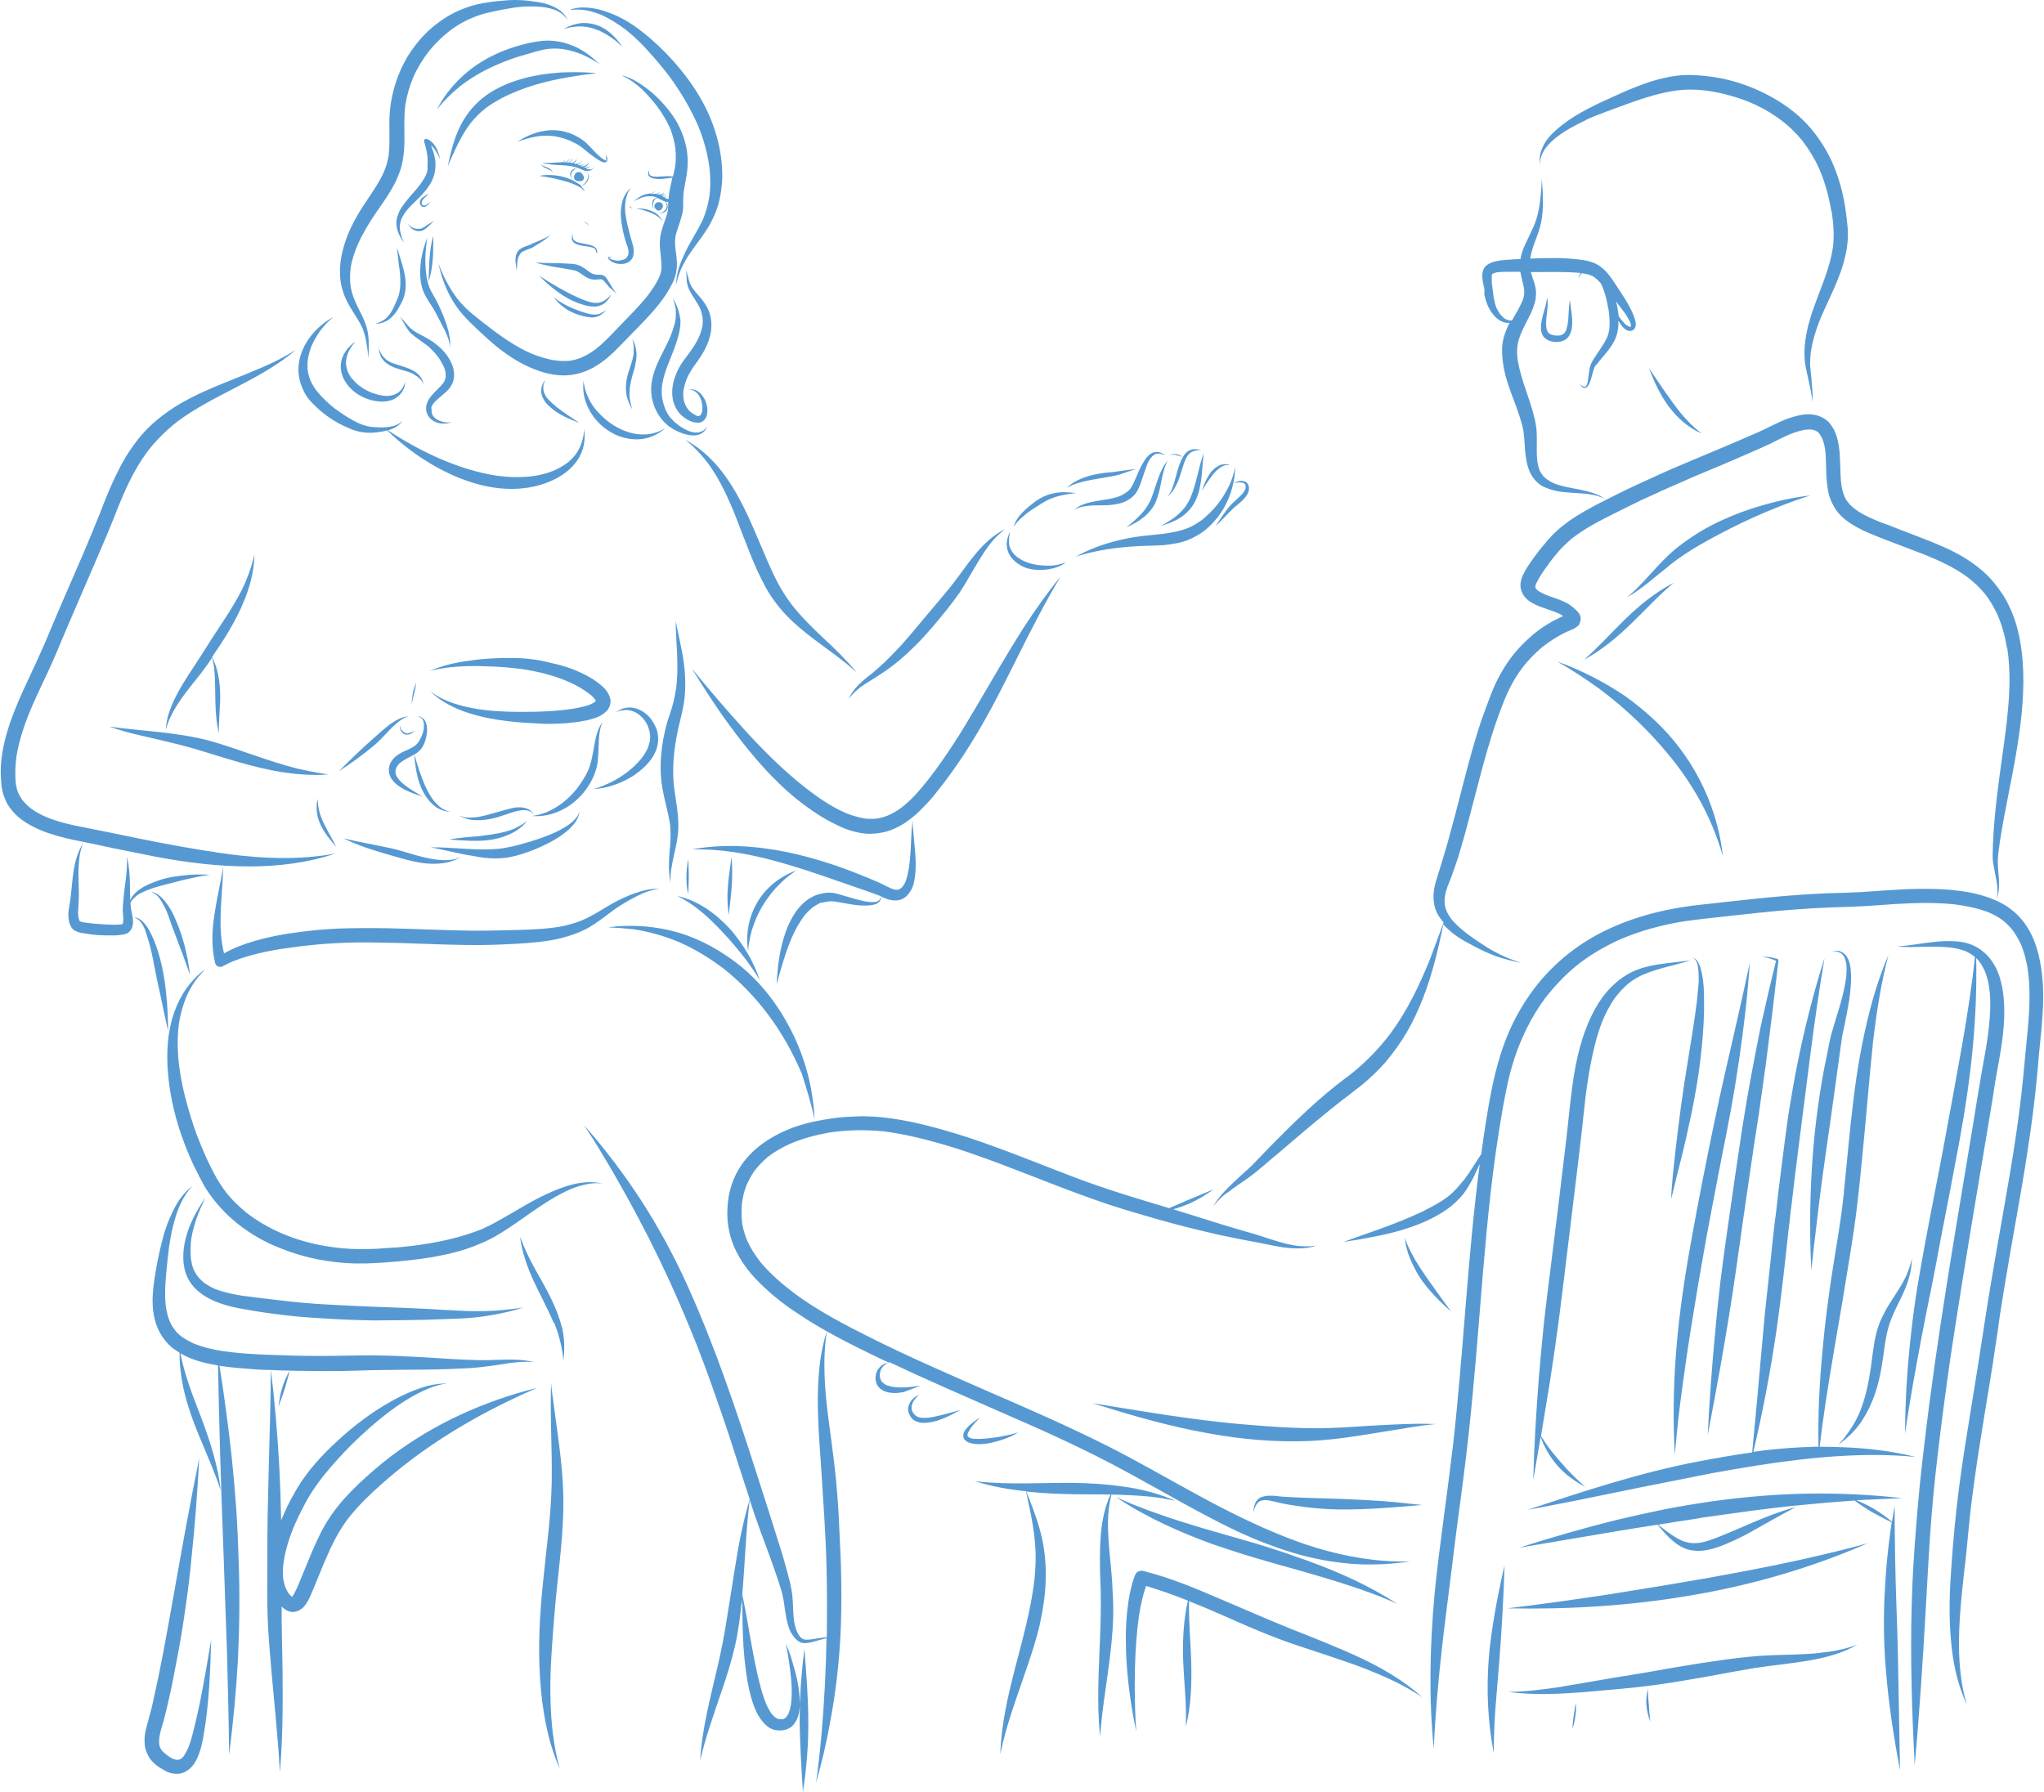 <?xml version="1.0" encoding="UTF-8" standalone="no"?><svg xmlns="http://www.w3.org/2000/svg" xmlns:xlink="http://www.w3.org/1999/xlink" fill="#000000" height="600" preserveAspectRatio="xMidYMid meet" version="1" viewBox="-0.0 0.0 684.3 600.0" width="684.3" zoomAndPan="magnify"><g id="change1_1"><path d="M337.6,185c-1-2.3-0.6-4.9,0.6-7c0,0,0,0,0,0c0,0,0,0,0,0c-0.1,0.5-0.2,0.9-0.3,1.4c0,0,0,0,0,0 c-0.1,0.8-0.1,1.6-0.1,2.4c0,0,0,0,0,0c0,0,0,0,0,0.1c0,0,0,0,0,0.1c0,0,0,0,0,0c0.1,0.6,0.2,1.2,0.5,1.7c0.2,0.5,0.5,1,0.8,1.4 c0.4,0.5,0.8,0.9,1.3,1.3c0,0,0,0,0,0c0,0,0,0,0,0c0,0,0,0,0,0c0,0,0,0,0,0c0,0,0,0,0,0c0,0,0,0,0,0c0,0,0,0,0,0 c0,0,0.1,0.1,0.1,0.1c0,0-0.1-0.1-0.1-0.1c0.8,0.6,1.6,1.1,2.5,1.5c1.5,0.7,3.2,1.1,4.8,1.3c1.7,0.2,3.5,0.3,5.2,0.1c0,0,0,0,0,0 c1.3-0.2,2.5-0.5,3.7-0.9c0,0,0,0,0,0c0.1-0.1,0.3-0.1,0.4-0.2c0,0,0,0,0,0c-1.9,1.5-4.3,2.2-6.7,2.5c-2.6,0.3-5.3,0.1-7.7-0.9 C340.5,188.7,338.5,187.2,337.6,185z M185.3,442.7c0,0,0,0.1,0.1,0.1C185.3,442.8,185.3,442.7,185.3,442.7 C185.3,442.7,185.3,442.7,185.3,442.7z M527.5,570.2C527.5,570.2,527.5,570.2,527.5,570.2c-0.2,1.5-0.5,3.1-0.7,4.6 c-0.2,1.3-0.3,2.7-0.4,4c0,0,0,0,0,0c0.5-1.4,0.9-2.8,1-4.3C527.7,573.1,527.7,571.7,527.5,570.2 C527.6,570.2,527.6,570.2,527.5,570.2z M184.6,435c-1.5-3.1-3.2-6.1-4.9-9.1c-1.7-3-3.3-6.1-4.6-9.3c0,0,0,0,0,0c0,0,0,0,0,0 c0,0,0,0,0,0c0,0,0,0,0,0c-0.3-0.8-0.7-1.7-1-2.5c0,0,0,0,0,0c0,0,0,0,0,0c0.7,5.4,2.5,10.4,4.8,15.3c2.1,4.5,4.5,8.8,6.4,13.4 c0,0,0-0.1,0-0.1c0,0,0,0.1,0.1,0.1c0,0,0,0.1,0.1,0.1c0,0,0,0,0-0.1c1.4,3.5,2.4,7.1,2.9,10.8c0,0,0,0,0,0c0.1,0.6,0.1,1.3,0.2,1.9 c0,0,0,0,0,0c0.5-3.6,0.4-7.3-0.4-10.9C187.3,441.3,186.1,438.1,184.6,435z M340.2,175.2c1-1.2,2.2-2.2,3.4-3.2c0,0,0,0,0,0 c0,0,0,0,0,0c0,0,0.1,0,0.1-0.1c0,0,0,0,0,0c1.2-0.9,2.4-1.7,3.7-2.5c1.4-0.9,2.8-1.8,4.3-2.4c2.2-0.9,4.5-1.4,6.9-1.7 c0,0,0,0-0.1,0c0.6-0.1,1.2-0.1,1.8-0.2c0,0,0,0,0,0c-1.4-0.2-2.9-0.3-4.3-0.3c-1,0-1.9,0.1-2.9,0.3c-2.3,0.4-4.3,1.3-6.2,2.6 c-1.6,1.2-3.2,2.4-4.6,3.9c-1.3,1.3-2.4,2.9-2.9,4.7c0,0,0,0,0,0C339.7,175.9,340,175.6,340.2,175.2z M211.5,311.2c0,0,0.1,0,0.1,0 C211.6,311.2,211.6,311.2,211.5,311.2C211.5,311.2,211.5,311.2,211.5,311.2z M588.1,558.3c0.1,0,0.1,0,0.2,0 C588.2,558.3,588.1,558.3,588.1,558.3C588.1,558.3,588.1,558.3,588.1,558.3z M337.8,181.8C337.8,181.8,337.8,181.8,337.8,181.8 C337.8,181.8,337.8,181.8,337.8,181.8C337.8,181.8,337.8,181.8,337.8,181.8z M503.7,524.1c-1.2,5.2-2.3,10.4-3.2,15.6 c-0.9,5.2-1.7,10.5-2.1,15.8c-0.8,10.5-0.3,21.2,1.7,31.5c0,0,0,0,0,0c0-5.3,0.2-10.5,0.6-15.7c0.4-5.3,0.9-10.6,1.3-15.9 C502.8,545,503.4,534.5,503.7,524.1C503.7,524.1,503.7,524.1,503.7,524.1C503.7,524.1,503.7,524.1,503.7,524.1z M222.8,68.3 C222.8,68.3,222.8,68.3,222.8,68.3C222.8,68.3,222.8,68.3,222.8,68.3C222.8,68.3,222.8,68.3,222.8,68.3z M222.2,70.3 C222.2,70.3,222.2,70.3,222.2,70.3C222.2,70.3,222.2,70.3,222.2,70.3C222.2,70.3,222.2,70.3,222.2,70.3z M551.7,565.4 C551.7,565.4,551.6,565.4,551.7,565.4C551.6,565.4,551.6,565.4,551.7,565.4c-0.4,1.9-0.7,3.8-0.5,5.7c0.2,1.8,0.6,3.6,1.3,5.3 c0,0,0,0,0,0c-0.2-1.9-0.4-3.8-0.5-5.7C551.8,569,551.7,567.2,551.7,565.4z M420.2,521.6c4.8,1.4,9.6,2.8,14.4,4.1 c9.5,2.7,18.9,5.5,28.1,9.1c0,0-0.1,0-0.1,0c1.7,0.7,3.5,1.4,5.2,2.2c0,0,0,0,0,0c-9.4-6.1-19.7-10.7-30.2-14.5 c-4.7-1.7-9.4-3.3-14.2-4.8c-4.8-1.5-9.6-2.8-14.4-4.2c-9.5-2.7-19-5.6-28.2-9.2c-2.4-0.9-4.7-2-7.1-3c0,0,0,0,0,0c0,0,0,0,0,0 c10,6.7,21,11.6,32.2,15.7C410.7,518.6,415.4,520.2,420.2,521.6z M296,378.6C296,378.6,296,378.6,296,378.6 C296,378.6,296,378.6,296,378.6C296,378.6,296,378.6,296,378.6z M141.1,246.6C141.1,246.6,141.2,246.5,141.1,246.6 C141.2,246.6,141.1,246.6,141.1,246.6c0,0.1,0,0.1-0.1,0.2C141.1,246.7,141.1,246.7,141.1,246.6c-0.4,0.8-0.7,1.5-1.2,2.1 c-0.3,0.4-0.6,0.7-1,1c-1.1,0.8-2.4,1.3-3.7,1.9c-1.2,0.6-2.5,1.3-3.4,2.3c-0.9,1-1.5,2.1-1.6,3.5c-0.1,1,0.1,2,0.6,2.9 c1,1.9,3,3.2,4.9,4.2c1.9,0.9,3.8,1.6,5.8,2.2c0,0,0,0,0,0c-2-1.2-4-2.3-5.8-3.7c-0.9-0.7-1.7-1.4-2.4-2.3c-0.3-0.4-0.5-0.8-0.7-1.2 c-0.1-0.3-0.2-0.6-0.2-0.8c0-0.2,0-0.5,0-0.7c0.1-0.3,0.1-0.6,0.2-0.8c0.2-0.4,0.4-0.7,0.6-1c0.3-0.4,0.6-0.7,1-1 c1.4-1,3-1.7,4.5-2.6c0.3,4.1,0.9,8.3,2.7,12c1,2,2.3,3.8,4,5.2c1.5,1.2,3.4,1.9,5.3,2c0,0,0,0,0,0c-0.5-0.1-1-0.3-1.5-0.5 c0,0,0,0,0,0c-0.7-0.3-1.4-0.7-2-1.2c-0.8-0.7-1.5-1.4-2.2-2.3c-1.4-1.9-2.4-4-3.3-6.2c-1.2-2.9-2.1-6-3-9c0.2-0.1,0.5-0.3,0.7-0.4 c0.8-0.6,1.6-1.3,2.1-2.2c0.4-0.7,0.7-1.4,0.9-2.1c0.5-1.6,0.8-3.6,0.4-5.3c-0.2-0.7-0.5-1.5-1.1-2c-0.3-0.2-0.6-0.4-0.9-0.6 c-0.4-0.2-0.7-0.2-1.1-0.2c0,0,0,0,0,0c0.2,0.1,0.5,0.1,0.7,0.2c0,0,0,0,0,0c0.1,0.1,0.2,0.1,0.4,0.2c0.2,0.1,0.3,0.3,0.5,0.5 c0.2,0.2,0.3,0.4,0.4,0.7c0,0,0,0,0,0c0,0,0,0,0,0c0,0,0,0,0,0c0,0,0,0,0,0c0.1,0.3,0.2,0.6,0.2,0.9c0.1,0.6,0,1.1,0,1.6 C141.8,244.7,141.5,245.7,141.1,246.6z M333.7,482.6c2.5-0.7,5-1.6,7.2-3c0,0,0,0,0,0c-2.3,0.7-4.7,1.2-7.1,1.6 c-1.5,0.2-2.9,0.4-4.4,0.5c-1.2,0.1-2.4,0.1-3.6,0c-0.4-0.1-0.8-0.1-1.1-0.3c-0.1-0.1-0.3-0.1-0.4-0.2c-0.1-0.1-0.1-0.1-0.2-0.2 c0,0-0.1-0.1-0.1-0.1c0-0.1,0-0.1-0.1-0.2c0-0.1,0-0.2,0-0.3c0-0.3,0.1-0.5,0.2-0.7c0.3-0.6,0.6-1.1,1-1.7c0.9-1.2,1.9-2.3,2.9-3.3 c0,0,0,0,0,0c0,0,0,0,0,0c-0.1,0-0.2,0.1-0.2,0.1c-1.4,0.9-2.8,1.9-4,3.2c-0.6,0.7-1.3,1.6-1.3,2.6c-0.1,1.9,2,2.6,3.5,2.8 C328.5,483.8,331.2,483.3,333.7,482.6z M371.4,519.2c-0.4-4.6-0.7-9.3-0.2-14c0.2-1.6,0.5-3.2,0.9-4.8c4.3,0.1,8.7,0.3,13,0.7 c2.8,0.3,5.6,0.8,8.4,1.4c0,0,0,0,0,0c-0.6-0.3-1.2-0.5-1.9-0.8c-5.1-2-10.4-3.3-15.8-4c-5.4-0.8-10.8-1.1-16.3-1.2 c-10.8-0.1-21.7,0.7-32.5-0.5c0,0,0,0,0,0c-0.2,0-0.4-0.1-0.7-0.1c0,0,0,0,0,0c5.6,1.8,11.4,2.8,17.2,3.4c0.8,4.1,1.8,8.1,2.4,12.2 c0,0,0,0,0,0c0.4,2.8,0.7,5.6,0.8,8.4c0.1,3-0.1,6-0.4,9.1c-2.3,19.7-10.8,38.3-11.4,58.3c0,0,0,0,0,0c2-10,5.7-19.4,8.9-29 c1.6-4.7,3.2-9.5,4.3-14.4c1.1-5,1.9-10.2,2-15.4c0.1-5.2-0.4-10.3-1.7-15.3c-1.2-4.7-3-9.3-4.8-13.8c4,0.4,8,0.7,12,0.8 c5.4,0.2,10.8,0.1,16.2,0.2c-2.6,5.5-3.3,11.7-3.5,17.7c-0.2,4.7,0,9.5,0.2,14.2c0.1,5.2,0,10.4-0.2,15.5c-0.4,11.2-1.2,22.4,0,33.6 c0,0,0,0,0,0c0.2-2.4,0.4-4.9,0.7-7.3c0.3-2.8,0.7-5.5,1.1-8.3c1.5-10.8,3.2-21.7,2.4-32.6C372.4,528.6,371.8,523.9,371.4,519.2z M141.8,241.2C141.8,241.2,141.8,241.2,141.8,241.2C141.8,241.2,141.8,241.2,141.8,241.2C141.8,241.2,141.8,241.2,141.8,241.2z M181.9,129C181.9,129,181.9,129,181.9,129C181.9,129,181.9,129,181.9,129C181.9,129,181.9,129,181.9,129z M222.5,66.2 C222.5,66.2,222.5,66.2,222.5,66.2C222.5,66.2,222.5,66.2,222.5,66.2C222.5,66.2,222.5,66.2,222.5,66.2z M308.2,463.9 c-0.4,0.1-0.8,0.1-1.2,0.2c0,0,0,0,0,0c0,0,0,0,0,0c0,0,0,0,0,0c0,0,0,0,0,0c0,0,0,0,0,0c-2.5,0.4-5.1,0.6-7.7,0.3 c-0.8-0.1-1.6-0.3-2.4-0.6c-0.4-0.2-0.7-0.3-1-0.6c-0.2-0.2-0.4-0.3-0.6-0.5c-0.1-0.2-0.3-0.4-0.4-0.6c-0.1-0.3-0.2-0.6-0.3-0.9 c-0.1-0.5-0.1-1,0-1.4c0.1-0.3,0.1-0.7,0.2-1c0.2-0.4,0.4-0.7,0.6-1c0.3-0.3,0.5-0.6,0.8-0.8c0.4-0.3,0.8-0.6,1.3-0.8 c0.1,0,0.2-0.1,0.3-0.1c11.8,5.6,23.9,10.8,35.9,16.1c12.9,5.6,25.8,11.3,38.2,17.8c10.7,5.6,21,11.7,31.6,17.3 c5.3,2.8,10.6,5.5,16.1,7.8c5.5,2.3,11.1,4.3,16.9,5.8c5.7,1.5,11.6,2.4,17.5,2.8c6,0.3,12.1,0,18-0.9c0,0,0,0,0,0 c-4.2,0.1-8.4-0.1-12.7-0.6c0,0,0.1,0,0.1,0c-10.2-1.2-20.1-4-29.6-7.8c-9.5-3.8-18.8-8.4-27.8-13.3c-10.6-5.7-20.9-11.8-31.7-17.2 c-12.8-6.4-26-12.2-39.2-17.9c-13.2-5.8-26.4-11.5-39.2-17.9c-9-4.5-17.9-9.1-26-15.1c-4.1-3.1-8-6.5-11.3-10.4 c-1.7-2.2-3.2-4.5-4.4-7.1c-0.8-1.8-1.3-3.7-1.7-5.6c-0.3-2.3-0.3-4.7-0.1-7.1c0.3-2,0.7-4,1.5-5.9c0.7-1.7,1.6-3.3,2.7-4.9 c1.3-1.7,2.8-3.2,4.4-4.6c2.3-1.8,4.8-3.2,7.4-4.4c4.2-1.8,8.7-3,13.2-3.8c6-0.9,12.2-1,18.2-0.4c-0.1,0-0.3,0-0.4-0.1 c0.1,0,0.3,0,0.4,0.1c0.1,0,0.1,0,0.2,0c-0.1,0-0.1,0-0.2,0c5,0.6,10,1.7,15,3c5.8,1.5,11.4,3.3,17,5.3c11.3,4,22.3,8.6,33.5,12.7 c3.2,1.2,6.4,2.3,9.6,3.4c3.3,1.1,6.6,2.1,10,3.1c7.1,2.1,14.2,4.1,21.5,5.8c3.6,0.9,7.2,1.7,10.8,2.4c3.3,0.7,6.5,1.2,9.8,1.9 c3,0.6,6.1,1.3,9.2,1.5c2.9,0.2,5.8,0.1,8.6-0.9c0,0,0,0,0,0c-0.2,0.1-0.5,0.1-0.7,0.1c0,0,0,0,0,0c-1.8,0.3-3.5,0.2-5.3,0.1 c-5.6-0.7-10.8-2.9-16.1-4.4c-6.4-1.8-12.8-3.8-19.1-5.8c-2.3-0.7-4.6-1.4-6.8-2.1c1.7-0.5,3.4-1.1,5.1-1.8c3-1.3,5.8-3,8.4-4.9 c0,0,0,0,0,0c0,0,0,0,0,0c-3,1.3-6.1,2.5-9.1,3.8c-1.9,0.8-3.8,1.7-5.8,2.5c-3.6-1.1-7.3-2.2-10.9-3.3c-5.9-1.8-11.7-3.7-17.5-5.8 c-12.7-4.7-25.2-10-38.1-14.3c-6.4-2.1-12.9-4-19.5-5.4c-4.7-1-9.4-1.7-14.2-1.9c-1.5-0.1-3-0.1-4.5,0c-2.6,0.1-5.2,0.2-7.8,0.6 c-4.2,0.6-8.4,1.4-12.5,2.8c-7.6,2.7-14.9,7.2-19.1,14.3c-2.2,3.7-3.4,7.8-3.7,12.1c-0.4,4.7,0.3,9.4,2.1,13.7c2,4.6,5,8.7,8.6,12.2 c3.7,3.7,7.8,7,12.2,9.9c8.8,6,18.3,10.7,27.8,15.3c1.1,0.5,2.1,1,3.2,1.5c-1,0.2-2.1,0.6-2.8,1.4c-1,0.9-1.5,2.2-1.6,3.6 c0,1,0.2,2,0.8,2.9c0.6,0.8,1.3,1.3,2.2,1.7c2,0.8,4.3,0.7,6.4,0.3C304.5,465.3,306.4,464.7,308.2,463.9 C308.2,463.9,308.2,463.8,308.2,463.9z M182.6,127.1C182.6,127.1,182.6,127,182.6,127.1C182.5,127,182.5,127,182.6,127.1 c-1.1,1.3-1.7,3.1-1.3,4.8c0.4,1.8,1.6,3.3,3,4.5c2.8,2.5,6.3,3.9,9.7,5.2c0,0,0,0,0,0c-2.5-1.7-5.1-3.3-7.5-5.2 c-1.2-1-2.4-2-3.4-3.2c-0.3-0.4-0.6-0.9-0.8-1.4c-0.2-0.4-0.3-0.9-0.4-1.3c0-0.5,0-0.9,0-1.4c0,0,0,0,0,0c0,0,0,0,0,0c0,0,0,0,0,0 c0,0,0,0,0,0c0.1-0.5,0.3-1.1,0.5-1.6c0,0,0,0,0,0C182.4,127.3,182.5,127.2,182.6,127.1z M312,474.5C312,474.5,312,474.5,312,474.5 c-1.1,0.2-2.3,0.3-3.5,0.2c-0.4-0.1-0.8-0.1-1.2-0.3c-0.2-0.1-0.4-0.2-0.6-0.3c-0.3-0.2-0.5-0.5-0.8-0.8c-0.2-0.2-0.3-0.5-0.5-0.8 c-0.1-0.3-0.2-0.5-0.2-0.8c0-0.3,0-0.6,0-0.9c0.1-0.4,0.2-0.7,0.3-1c0.2-0.4,0.4-0.8,0.7-1.2c0.5-0.6,1-1.2,1.6-1.7c0,0,0,0,0,0 c0,0,0,0,0,0c-1.2,0.6-2.4,1.4-3.1,2.6c-0.6,1-0.9,2.3-0.5,3.5c0.4,1.1,1.1,2.2,2.1,2.7c0.9,0.5,1.9,0.7,2.9,0.7 c2.4,0,4.8-0.7,6.9-1.6c1.9-0.8,3.6-1.7,5.4-2.7c0,0,0,0,0,0C318.4,472.9,315.3,473.9,312,474.5z M454.3,502.1 c-5.7-0.3-11.3-0.4-17-0.6c-2.7-0.1-5.3-0.2-8-0.4c-1.4-0.1-2.8-0.4-4.3-0.3c-0.2,0-0.3,0-0.5,0c-1.2,0.1-2.6,0.4-3.5,1.3 c-1.1,1.2-1.3,2.8-1.4,4.4c0,0,0,0,0,0c0.1-0.6,0.3-1.1,0.5-1.7c0,0,0,0,0,0c0.2-0.5,0.4-0.9,0.7-1.3c0.2-0.2,0.4-0.4,0.6-0.6 c0.2-0.2,0.4-0.3,0.7-0.4c0.3-0.1,0.5-0.2,0.8-0.2c0.5-0.1,1,0,1.5,0c1.2,0.2,2.4,0.5,3.7,0.8c2,0.5,4,0.8,6,1.1 c4.6,0.7,9.3,1.1,14,1.2c9.3,0.1,18.7-0.7,28-1.5c0,0,0,0,0,0c-1.6-0.2-3.2-0.3-4.8-0.5C465.7,502.7,460,502.4,454.3,502.1z M74.7,290.1C74.7,290.1,74.7,290.1,74.7,290.1c-0.8,5.4-2.1,10.6-2.9,16c-0.4,2.7-0.7,5.5-0.7,8.2c0,2.7,0.3,5.4,0.9,8.1 c0.3,1.2,1.7,1.7,2.6,1.1c1.1-0.6,2.2-1.1,3.3-1.6c3.5-1.4,7.2-2.4,10.9-3.2c3.7-0.8,7.5-1.3,11.3-1.8c4.1-0.5,8.2-0.9,12.3-1.1 c4.9-0.3,9.7-0.3,14.6-0.2c9.8,0.1,19.5,0.7,29.3,0.8c5.5,0.1,11-0.1,16.4-0.4c5.2-0.3,10.5-0.7,15.6-2c2.5-0.7,5-1.5,7.4-2.7 c2.3-1.1,4.3-2.6,6.4-4.1c2-1.5,4-3.1,6.2-4.4c2.2-1.4,4.5-2.6,6.9-3.7c1.7-0.7,3.5-1.2,5.4-1.5c0,0,0,0,0,0c0.1,0,0.2,0,0.3,0 c0,0,0,0,0,0c-2.4-0.1-4.9,0.3-7.2,1.1c-2.3,0.7-4.6,1.7-6.8,2.8c-4.1,2.1-7.9,4.9-12.2,6.7c-3.3,1.3-6.7,2.1-10.2,2.5 c-4.3,0.5-8.6,0.6-12.9,0.7c-1.3,0-2.5,0.1-3.8,0.1c-3.2,0.1-6.5,0.1-9.7,0.1c-9.3-0.1-18.6-0.6-28-0.8c-5.6-0.1-11.3-0.1-16.9,0.1 c-4.9,0.2-9.8,0.7-14.7,1.4c-4.5,0.6-9,1.5-13.4,2.8c-3.5,1-6.9,2.3-10.1,4.1c-0.3-1.2-0.5-2.4-0.7-3.6 C73.1,307.1,74.6,298.6,74.7,290.1C74.7,290.1,74.7,290.1,74.7,290.1z M272.7,374.8C272.7,374.8,272.7,374.8,272.7,374.8 c-0.1-3.5-0.6-6.9-1.2-10.4c-1.5-7.9-4.3-15.5-8.3-22.5c-3.9-6.9-9-13.3-15.1-18.3c-6.2-5-13.2-9-20.8-11.3 c-5.5-1.6-11.3-2.4-17-2.3c-2.2,0-4.5,0.2-6.7,0.5c0,0,0,0,0,0c2.7,0.1,5.4,0.3,8.1,0.6c0,0,0,0,0,0c0,0,0.1,0,0.1,0c0,0,0,0,0.1,0 c0,0,0,0,0,0c5.4,0.8,10.6,2.3,15.6,4.4c5.2,2.3,10.1,5.3,14.6,8.7c5.6,4.4,10.6,9.6,14.9,15.3c4.6,6.1,8.3,12.7,11.3,19.7 c0,0,0-0.1,0-0.1C270,364.4,271.6,369.5,272.7,374.8z M279.9,495.6c-0.5-5.2-1.2-10.4-1.9-15.7c-1.4-10.2-2.7-20.6-1.6-30.9 c0.1-1.2,0.3-2.4,0.5-3.5c0,0,0,0,0,0c0,0,0,0,0,0c-1.6,4.8-2.4,9.8-2.8,14.8c-0.8,10.3,0.1,20.7,0.8,31c0.7,11,1.5,21.9,1.8,32.9 c0.2,8,0.2,16,0.1,24c-1.8,0.1-3.5,0.4-5.2,0.7c-0.6,0.1-1.3,0.1-1.9,0.1c-0.3,0-0.5-0.1-0.8-0.2c-0.2-0.1-0.4-0.2-0.5-0.3 c-0.3-0.2-0.5-0.4-0.7-0.7c-0.5-0.6-0.8-1.3-1.1-2c-0.4-1.1-0.6-2.2-0.8-3.3c-0.4-3.4-0.2-6.8-0.8-10.1c-0.4-2.3-1-4.5-1.6-6.7 c-0.6-2.2-1.2-4.4-1.9-6.6c-1.4-4.5-2.8-8.9-4.2-13.3c-1.4-4.4-2.8-8.8-4.2-13.1c-6.8-21.2-13.9-42.3-23.1-62.6 c-4.4-9.7-9.5-19.1-15.3-28.1c-5.8-8.9-12.2-17.4-19.2-25.3c0,0,0,0,0,0c0,0,0,0,0,0c2.2,3.3,4.3,6.6,6.3,10 c5.5,9.1,10.6,18.4,15.4,27.8c4.9,9.7,9.4,19.5,13.5,29.5c0.8,2,1.6,3.9,2.4,5.9c4,10.2,7.6,20.6,11.1,31.1 c1.7,5.3,3.4,10.5,5.1,15.8c0.6,1.7,1.1,3.5,1.7,5.2c-2.3,7.6-3.8,15.5-5,23.3c-0.9,5.4-1.7,10.9-2.6,16.3c-0.4,2.7-0.9,5.4-1.4,8.1 c-0.5,2.7-1.1,5.3-1.7,8c-2.4,10.5-5.3,21-5.9,31.8c0,0,0,0,0,0c1.8-7.9,4.6-15.6,7.2-23.3c1.8-5.2,3.4-10.4,4.6-15.7 c1.1-5,1.7-10.1,2.2-15.1c0,0.7,0,1.4,0.1,2.1c0,2.1,0.1,4.2,0.1,6.2c0.1,5.2,0.4,10.5,1.1,15.6c0.4,3,0.9,5.9,1.7,8.8 c0.7,2.4,1.5,4.9,3,7.1c1.2,1.8,2.8,3.5,4.9,4c2.2,0.5,4.9,0.1,6.4-1.8c0.7-0.9,1.3-1.9,1.6-3.1c0.3-1.1,0.4-2.3,0.5-3.4 c0,1.7-0.1,3.5-0.1,5.2c0.1,8,0.6,15.9,1.1,23.9c0,0,0,0,0,0c1.2-7.9,1.9-15.9,1.8-23.8c0-8.1-0.7-16.1-1.3-24.2c0,0,0,0,0,0 s0,0,0,0c-0.5,4-0.9,8-1.2,12.1c-0.1,2.2-0.2,4.3-0.3,6.5c0-2.7-0.4-5.5-0.9-8.1c-0.6-2.6-1.3-5.1-2.1-7.7c-0.5-1.6-1.1-3.1-1.8-4.6 c0,0,0,0,0,0c0.3,1.1,0.5,2.2,0.7,3.4c0.3,1.8,0.6,3.6,0.8,5.4c0.5,3.9,0.8,7.9,0.3,11.7c-0.2,1-0.4,2-0.8,3c-0.2,0.4-0.4,0.7-0.6,1 c-0.1,0.2-0.3,0.3-0.5,0.5c-0.1,0.1-0.3,0.2-0.5,0.3c-0.2,0.1-0.4,0.1-0.6,0.1c-0.3,0-0.6,0-0.9,0c-0.2,0-0.5-0.1-0.7-0.2 c-0.3-0.1-0.5-0.3-0.8-0.5c-0.4-0.3-0.7-0.7-1.1-1.1c-0.8-1.2-1.5-2.5-2-3.8c-0.7-1.8-1.3-3.7-1.8-5.7c-1.6-6-2.6-12.1-3.7-18.1 c-0.4-2.6-0.9-5.2-1.4-7.8c-0.3-1.4-0.5-2.9-0.9-4.3c0-0.1,0-0.2,0-0.2c0.9-10.6,1.2-21.2,2.5-31.7c1.1,3.5,2.3,7,3.6,10.5 c2,5.4,4,10.7,5.8,16.1c0.7,2.2,1.5,4.4,1.9,6.8c0.3,2.1,0.6,4.3,1,6.4c0.4,1.9,0.9,3.8,2,5.4c0.8,1.1,1.7,2.2,3,2.6 c1.2,0.3,2.4,0.1,3.5-0.2c1.6-0.4,3.2-0.9,4.9-1.3c-0.1,2.6-0.1,5.3-0.2,7.9c-0.4,10.9-1.1,21.7-2.3,32.5c0,0,0-0.1,0-0.1 c-0.3,2.7-0.6,5.4-1,8.1c0,0,0,0,0,0c1.9-6.7,3.5-13.4,4.7-20.2c2-10.6,3.2-21.4,3.6-32.2c0.4-10.7,0.1-21.5-0.5-32.2 C280.8,506.6,280.4,501.1,279.9,495.6z M218.8,67C218.8,67,218.8,67,218.8,67C218.8,67,218.8,67,218.8,67 C218.8,67,218.8,67,218.8,67z M141.1,246.6C141.1,246.6,141.1,246.6,141.1,246.6C141.1,246.6,141.1,246.6,141.1,246.6 C141.1,246.6,141.1,246.6,141.1,246.6z M432,545.3c-7.9-3.2-15.6-6.6-23.4-9.9c-8.4-3.6-16.9-7.2-25.8-9.4c-0.2-0.1-0.4-0.1-0.6-0.1 c-0.4,0-0.8,0.1-1.2,0.3c-0.6,0.3-0.8,0.8-1.1,1.4c-0.3,0.9-0.7,1.9-0.9,2.8c-1.1,4-1.6,8.1-1.9,12.1c-0.3,4.4-0.2,8.8,0,13.2 c0.5,8.1,1.6,16.1,3.3,24c0,0,0,0,0,0c-0.4-5.4-0.5-10.9-0.5-16.4c0-6.1,0.3-12.2,0.9-18.2c0.5-4.7,1.3-9.5,2.9-14.1 c4.6,1.4,9.2,3,13.7,4.8c0.1,0,0.2,0.1,0.3,0.1c-1.5,6.5-1.8,13.3-1.6,20c0.3,7.4,1.2,14.8,0.9,22.3c0,0,0,0,0,0 c1.8-7.2,2-14.7,1.8-22c-0.2-6.7-0.9-13.4-0.7-20.1c1.5,0.6,2.9,1.2,4.4,1.8c5.1,2.1,10.1,4.4,15.2,6.6c4.7,2,9.4,3.9,14.2,5.6 c9,3.1,18.1,5.8,26.9,9.3c0,0-0.1,0-0.1,0c6.1,2.4,12,5.2,17.5,8.9c0,0,0,0,0,0c-6.1-5.5-13.3-9.7-20.7-13.2 C447.8,551.5,439.8,548.4,432,545.3z M218.4,69.6C218.4,69.6,218.4,69.5,218.4,69.6C218.4,69.5,218.4,69.5,218.4,69.6 C218.4,69.5,218.4,69.6,218.4,69.6z M192,396.5c-3.8,0.9-7.4,2.5-10.9,4.2c-3.6,1.8-7.1,3.9-10.5,5.9c-3,1.7-6,3.5-9.2,4.9 c-7.4,3-15.3,4.6-23.1,5.6c-2.6,0.3-5.2,0.6-7.8,0.7c-2.5,0.2-5.1,0.4-7.6,0.4c-4,0.1-8.1-0.1-12-0.7c-5.7-0.8-11.4-2.3-16.7-4.6 c-4.1-1.8-8-4-11.6-6.8c-2.7-2.2-5.2-4.6-7.3-7.4c-1.8-2.4-3.3-5-4.6-7.7c-1.3-2.5-2.4-5.1-3.5-7.7c-1.7-4.1-3.1-8.3-4.3-12.6 c-1.3-4.5-2.3-9-2.9-13.6c-0.6-4.8-0.7-9.7-0.1-14.4c0.5-3.1,1.3-6.1,2.5-9c1-2.3,2.3-4.5,3.8-6.4c0,0,0,0,0,0 c0.8-0.9,1.6-1.8,2.4-2.7c0,0,0,0,0,0c0,0,0,0,0,0c-4.6,3.4-8,8.2-10,13.6c-2.6,6.9-3,14.5-2.3,21.8c0.7,7.7,2.6,15.3,5.3,22.5 c1.3,3.4,2.7,6.8,4.4,10c0.7,1.5,1.5,2.9,2.3,4.4c1.1,1.9,2.3,3.6,3.7,5.3c5.1,6.4,12,11.4,19.4,14.7c3.9,1.7,7.9,3.1,12,4.1 c4.1,1,8.3,1.6,12.5,1.9c4.4,0.3,8.7,0.1,13-0.2c5.3-0.4,10.7-0.9,15.9-1.8c5.1-0.9,10.2-2.1,15-4.1c2-0.8,4-1.7,5.9-2.8 c1.6-0.9,3.2-1.9,4.7-2.9c3.5-2.3,6.8-4.8,10.3-7.1c3.4-2.3,6.9-4.4,10.7-6c2-0.8,4.1-1.4,6.2-1.7c1.4-0.2,2.7-0.2,4.1,0 c0,0,0,0,0,0c0.1,0,0.3,0,0.4,0.1c0,0,0,0,0,0C198.9,395.5,195.3,395.7,192,396.5z M106.3,267.5 C106.3,267.5,106.3,267.5,106.3,267.5c-0.6,2.9-0.3,5.9,1,8.6c1.3,2.8,3.3,5.2,5.3,7.5c0,0,0,0,0,0c-1.6-3.2-3.5-6.2-4.9-9.5 c-0.6-1.5-1-3-1.2-4.6c0,0,0,0,0,0C106.4,268.8,106.4,268.2,106.3,267.5C106.4,267.5,106.4,267.5,106.3,267.5z M615.4,483.7 c2.6-1.8,4.9-3.9,6.8-6.4c1.9-2.5,3.4-5.2,4.6-8.2c1.2-2.9,2.1-6,2.7-9.1c0.7-3.4,1.1-6.8,1.6-10.3c0.3-1.7,0.6-3.5,1.1-5.2 c0.4-1.5,1-3,1.6-4.4c1.3-3,2.9-5.8,4.1-8.8c1.3-3.2,2.1-6.5,2.2-9.9c0,0,0,0,0,0c0,0,0,0,0,0c-0.4,1.8-1,3.5-1.7,5.2c0,0,0,0,0,0 c0,0,0,0,0,0c0,0,0,0.1,0,0.1c0,0,0,0,0,0c-2.1,4.7-5.4,8.6-7.7,13.1c-0.7,1.4-1.4,2.9-1.9,4.4c-0.5,1.5-0.9,3.1-1.2,4.7 c-0.5,3-0.9,6.1-1.3,9.2c-0.8,5.2-1.8,10.3-3.9,15.2c-1.2,2.7-2.7,5.2-4.5,7.5c0,0,0,0,0.1-0.1C617.2,481.8,616.3,482.8,615.4,483.7 C615.4,483.7,615.4,483.7,615.4,483.7z M621.9,550.6c-3,1.2-6.1,1.9-9.3,2.4c0,0,0,0,0,0c-1.7,0.2-3.3,0.4-5,0.6 c-4.9,0.4-9.7,0.4-14.6,0.6c-5.3,0.2-10.5,0.8-15.7,1.5c-5.8,0.8-11.5,1.7-17.3,2.7c-5.6,1-11.2,2-16.9,2.9c0.2,0,0.4-0.1,0.5-0.1 c-6.9,1.1-13.8,2.4-20.7,3.5c0.1,0,0.2,0,0.3,0c-6,0.9-12.1,1.7-18.2,1.8c0,0,0,0,0,0c5.4,0.7,10.8,0.8,16.2,0.6 c5.5-0.2,11.1-0.7,16.6-1.2c5.6-0.5,11.2-1,16.8-1.8c5.8-0.8,11.5-1.8,17.2-2.8c5.4-1,10.7-2,16.1-2.9c0,0,0,0,0,0c0,0,0,0,0,0 c0,0,0,0,0,0c0.2,0,0.3-0.1,0.5-0.1c-0.1,0-0.2,0-0.3,0.1c5.8-0.9,11.6-1.4,17.4-2.4C611.3,555,617,553.5,621.9,550.6 C621.9,550.6,621.9,550.6,621.9,550.6C621.9,550.6,621.9,550.6,621.9,550.6z M585.8,322.3c-2.3,11-4.9,22.1-7.4,33.1 c-1.2,5.4-2.5,10.8-3.6,16.3c-1.2,5.5-2.3,10.9-3.4,16.4c-2.2,11-4.3,22-6.2,33c-1.9,11.1-3.4,22.2-4.2,33.3 c-0.8,10.9-0.9,21.9-0.3,32.9c0,0,0,0,0,0c0.3-4.2,0.8-8.3,1.2-12.5c0,0,0,0,0,0.1c0.8-7,1.8-14,2.8-21c0.8-5.5,1.7-10.9,2.6-16.4 c0.9-5.5,1.8-11,2.8-16.5c1.9-11,4.1-22,6.2-33c1.1-5.5,2.2-11,3.2-16.5c1-5.5,1.9-11,2.7-16.5C583.8,344.1,585.1,333.2,585.8,322.3 C585.8,322.3,585.8,322.3,585.8,322.3C585.8,322.3,585.8,322.3,585.8,322.3z M534.5,122.2C534.5,122.2,534.5,122.2,534.5,122.2 C534.6,122.2,534.5,122.2,534.5,122.2C534.5,122.2,534.5,122.2,534.5,122.2z M496.7,95.7c-0.5-2.2-1-5,0.8-6.7 c0.9-0.8,2-1.2,3.2-1.5c1.7-0.4,3.4-0.5,5.2-0.6c1.1-0.1,2.1-0.1,3.2-0.2c0-0.1,0-0.2,0-0.3c0.3-2,1.2-3.9,2-5.6 c0.9-1.9,1.8-3.7,2.6-5.6c1.1-2.8,1.7-5.8,2-8.8c0.2-2.1,0.4-4.2,0.5-6.4c0,0,0,0,0,0c0,0,0,0,0,0c0.3,4.7,0.7,9.5-0.2,14.2 c-0.8,4.3-3.1,8.1-3.7,12.4c1.9-0.1,3.9-0.2,5.8-0.2c1.3,0,2.6,0,3.9,0c2.8,0.1,5.5,0.3,8.2,0.7c1.9,0.3,3.8,0.9,5.4,2 c2.7,1.9,4.3,4.7,6.1,7.4c1.5,2.3,3.1,4.6,4.3,7.1c0.7,1.5,1.4,3,1.6,4.6c0.1,0.6,0,1.2-0.3,1.7c-0.3,0.6-0.9,0.9-1.6,0.9 c-0.7,0.1-1.4-0.4-2-0.9c-0.7-0.6-1.2-1.5-1.7-2.2c-0.1-0.1-0.1-0.2-0.2-0.3c0.1,1.6-0.1,3.1-0.5,4.6c-1.2,4.1-4.5,7-6.9,10.2 c0,0,0,0.1-0.1,0.1c0,0,0,0,0-0.1c0,0,0,0.1-0.1,0.1c0,0-0.1,0.1-0.1,0.1c0,0,0-0.1,0.1-0.1c-0.2,0.3-0.4,0.6-0.5,0.9c0,0,0,0,0,0 c0,0,0,0,0,0c0,0.1,0,0.1-0.1,0.2c0,0,0-0.1,0.1-0.1c-0.7,1.8-0.9,3.8-1.8,5.5c-0.3,0.5-0.7,1-1.3,1.1c-0.7,0.1-1.4-0.8-1.7-1.3 c0,0,0,0,0,0c0.2,0.2,0.4,0.3,0.6,0.5c0.2,0.1,0.4,0.2,0.6,0.3c0.1,0,0.2,0.1,0.3,0.1c0.1,0,0.1,0,0.2,0c0.1,0,0.1,0,0.2-0.1 c0,0,0.1,0,0.1-0.1c0.1-0.1,0.1-0.1,0.2-0.2c0.1-0.1,0.2-0.3,0.2-0.4c0.3-0.9,0.4-1.8,0.5-2.7c0,0.1,0,0.1,0,0.2 c0.1-1,0.2-1.9,0.4-2.9c0.2-1.1,0.7-2.1,1.3-3c1.5-2.5,3.4-4.8,4.6-7.5c0.4-1,0.6-2,0.7-3c0.2-2.3,0-4.6-0.4-6.8c0,0.1,0,0.2,0,0.2 c0-0.1,0-0.2-0.1-0.4c0,0,0,0,0,0c0,0,0,0,0,0c-0.4-2.5-1-4.9-2-7.2c-0.1-0.3-0.3-0.6-0.5-0.9c-0.6-0.6-1.1-1.2-1.8-1.7 c-0.5-0.4-1.1-0.7-1.7-0.9c-0.8-0.3-1.7-0.5-2.6-0.6c0,0-0.1,0-0.1,0c-0.2,0.1-0.3,0.3-0.4,0.4c-0.2,0.3-0.4,0.6-0.5,0.9 c0,0,0,0,0,0c-0.1,0.2-0.1,0.5-0.2,0.7c0,0,0,0,0,0c0-0.8,0.3-1.5,0.7-2.1c-5.2-0.5-10.5-0.3-15.8-0.3c-0.3,0-0.6,0-0.9,0 c0.3,1.1,0.7,2.2,1.1,3.4c0.3,0.9,0.5,1.8,0.6,2.7c0.1,1,0,2-0.1,3c-0.2,1.1-0.6,2.2-1,3.3c-0.4,1-0.8,1.9-1.3,2.8 c-0.9,1.8-1.9,3.7-2.7,5.6c-0.5,1.3-0.9,2.6-1.1,4c-0.2,1.8-0.1,3.5,0.2,5.2c1.1,6.3,3.9,12.2,5.4,18.4c0.4,1.4,0.6,2.8,0.8,4.3 c0.1,1.2,0.1,2.5,0.1,3.7c0,2.4-0.1,4.8,0.2,7.2c0.2,1,0.4,2,0.8,2.9c0.3,0.6,0.6,1.1,1,1.6c0.4,0.5,0.9,0.9,1.4,1.3 c0.8,0.5,1.6,1,2.5,1.4c5.5,2.1,11.9,1.7,16.9,5.1c0,0,0,0,0,0c-0.4-0.2-0.8-0.4-1.2-0.5c-1.7-0.7-3.5-1-5.4-1.2 c-3.2-0.3-6.5-0.3-9.6-0.9c-1.5-0.3-2.9-0.8-4.3-1.4c-1.4-0.7-2.5-1.7-3.4-2.9c-0.8-1-1.4-2.3-1.8-3.6c-0.5-1.4-0.7-2.9-0.9-4.4 c-0.3-2.7-0.3-5.3-0.7-8c-0.3-1.6-0.8-3.2-1.3-4.8c-0.6-1.9-1.3-3.7-2-5.6c-1.4-3.7-2.8-7.5-3.4-11.4c-0.3-2-0.5-4-0.4-6 c0.1-2.2,0.7-4.2,1.5-6.1c0.3-0.7,0.6-1.4,1-2.1c-0.2,0-0.4,0-0.6,0c-1.7,0-3.2-1-4.3-2.1c-1.3-1.4-2.3-3.1-2.9-4.9 c-0.3-0.9-0.5-1.8-0.7-2.7C497.1,97.4,496.9,96.6,496.7,95.7z M540.9,100.5c0.5,1.7,0.8,3.5,1,5.3c0.3,0.5,0.6,0.9,1,1.4 c0.5,0.6,1,1.2,1.7,1.7c0.2,0.1,0.4,0.3,0.7,0.4c0.1,0,0.2,0.1,0.3,0.1c0.1,0,0.1,0,0.2,0c0,0,0.1,0,0.1,0c0,0,0.1,0,0.1-0.1 c0,0,0,0,0,0c0,0,0,0,0-0.1c0,0,0-0.1,0-0.1c0-0.1,0-0.2,0-0.4c-0.1-0.4-0.2-0.8-0.4-1.1c-0.6-1.2-1.3-2.4-2.1-3.4 c-0.8-1.1-1.7-2.2-2.5-3.3C541,100.6,541,100.5,540.9,100.5z M499.5,95.3c0.2,1.5,0.4,3,0.6,4.5c0.2,1.1,0.5,2.3,0.9,3.3 c0.4,0.8,0.8,1.5,1.3,2.2c0.4,0.4,0.8,0.8,1.2,1.2c0.3,0.2,0.6,0.4,0.9,0.5c0.3,0.1,0.7,0.2,1,0.3c0.3,0,0.5,0,0.8,0 c1.2-2.2,2.6-4.4,3.6-6.8c0.2-0.6,0.4-1.3,0.5-2c0-0.7,0-1.4-0.1-2.1c-0.3-1.4-0.7-2.9-1-4.3c-0.1-0.4-0.1-0.7-0.2-1.1 c-1.1,0-2.3,0-3.4,0c-1.5,0-3.1,0-4.6,0.2c-0.3,0.1-0.7,0.2-1,0.3c-0.1,0-0.2,0.1-0.3,0.2c0,0-0.1,0.1-0.1,0.1 c0,0.1-0.1,0.1-0.1,0.2c-0.1,0.2-0.1,0.4-0.1,0.6C499.4,93.4,499.4,94.4,499.5,95.3z M511.5,505.5c5.7-1,11.5-2.2,17.2-3.3 c9.9-2,19.8-4.1,29.6-6c5-1,10.1-2,15.1-3c4.9-0.9,9.8-1.7,14.7-2.5c0,0-0.1,0-0.1,0c17.6-2.7,35.5-4.6,53.3-2.9c0,0,0,0,0,0 c-4.1-1-8.3-1.8-12.5-2.3c-6.5-0.8-13.1-1.1-19.6-1.1c0.3-2.2,0.5-4.3,0.8-6.5c1.5-11.1,3.4-22.2,5.3-33.3c1-5.6,1.9-11.1,2.8-16.7 c0.9-5.4,1.8-10.9,2.6-16.4c1.5-10.3,2.4-20.6,3.4-30.9c1-10.3,1.8-20.7,2.9-31c0,0.2,0,0.3-0.1,0.5c1.2-10.2,2.7-20.4,5.3-30.3 c0,0,0,0,0,0c0,0,0,0,0,0c-2.5,5.9-4.5,11.9-6.1,18.1c-2.6,10-4.4,20.2-5.6,30.4c-1.3,10.2-2.1,20.5-3.2,30.7c0,0,0-0.1,0-0.1 c0,0.1,0,0.2,0,0.4c0,0.1,0,0.2,0,0.3c0,0,0-0.1,0-0.1c-0.4,3.1-0.7,6.3-1.2,9.4c-0.5,3.4-1,6.7-1.6,10.1 c-0.9,5.6-1.8,11.2-2.5,16.8c-0.8,5.7-1.4,11.3-1.9,17c-1,10.5-1.5,21-1.3,31.6c-0.5,0-0.9,0-1.4,0c-2.7,0.1-5.4,0.2-8.1,0.4 c-4.1,0.3-8.2,0.7-12.3,1.3c3.2-13.6,5.8-27.3,7.8-41.1c1.6-11.1,2.8-22.3,4-33.4c0.1-0.8,0.2-1.5,0.3-2.3c0-0.3,0.1-0.7,0.1-1 c0,0,0-0.1,0-0.1c0-0.3,0.1-0.6,0.1-0.9c0.1-1.3,0.3-2.6,0.5-4c0.6-5.5,1.3-11,2-16.6c0.7-5.5,1.4-11,2.1-16.5 c0.7-5.5,1.4-11,2.1-16.5c1.4-11,3-22,4.8-32.9c0,0,0,0,0,0c0,0,0,0,0,0c-3.7,11.7-6.7,23.6-9.1,35.6c-1.1,5.4-2,10.9-2.9,16.3 c-0.8,5.5-1.5,11-2.2,16.5c-0.8,6.1-1.5,12.2-2.2,18.3c0,0.2-0.1,0.3-0.1,0.5c-0.6,4.9-1.1,9.8-1.6,14.7c-0.6,5.5-1.2,11-1.8,16.6 c-0.5,5.5-1,11-1.5,16.5c-0.9,10.2-1.8,20.3-2.8,30.5c-6,0.8-12,1.9-17.9,3C549.3,493,530.4,499.2,511.5,505.5 C511.5,505.4,511.5,505.5,511.5,505.5z M534,123.1C534,123.1,534,123.1,534,123.1C534,123.1,534,123.1,534,123.1 C534,123.1,534,123.1,534,123.1z M545.1,326.1c-4.6,2.6-8.2,6.6-10.8,11.2c-3.8,6.6-5.9,14.2-7.2,21.7c-1.2,7.1-1.8,14.2-2.6,21.3 c-0.9,7.5-1.8,15.1-2.7,22.6c-1,7.8-1.9,15.6-2.9,23.4c-0.7,5.8-1.5,11.7-2.1,17.5c-0.6,5.7-1.1,11.5-1.6,17.2 c-0.9,11.5-1.6,23-1.9,34.5c0,0,0,0,0,0c0.8-4.8,1.7-9.6,2.5-14.4c1.2,3.5,3.1,6.7,5.5,9.5c2.6,3,5.9,5.4,9.4,7.2c0,0,0,0,0,0 c-2.2-1.9-4.3-4-6.3-6.1c-1.9-2.1-3.8-4.3-5.5-6.5c-1.1-1.4-2-2.9-3-4.4c1-5.9,1.9-11.7,2.9-17.6c0.8-5.5,1.7-11,2.4-16.4 c0.8-5.4,1.4-10.8,2.1-16.2c1.4-11.5,2.8-23,4.2-34.5c0.6-5.3,1.3-10.6,1.9-15.9c0.4-3.4,0.7-6.8,1.1-10.1c0.5-4.8,1.2-9.5,2.1-14.2 c0.9-4.6,2-9.2,3.7-13.6c1.2-3,2.7-5.9,4.6-8.5c1.3-1.7,2.7-3.2,4.4-4.6c1.5-1.2,3.1-2.1,4.8-2.9c0,0-0.1,0-0.1,0.1 c0.1,0,0.1-0.1,0.2-0.1c0,0,0,0,0.1,0c0,0,0,0-0.1,0c5.1-2.2,10.7-3.1,15.9-4.8c0,0,0,0,0,0c-0.4,0.1-0.9,0.2-1.3,0.2c0,0,0,0,0,0 C558.3,322.6,551.1,322.7,545.1,326.1z M568.1,335.2c-0.4,3.1-0.8,6.1-1.3,9.2c-0.9,5.9-1.9,11.7-2.8,17.5 c-0.9,5.9-1.7,11.7-2.4,17.6c-0.6,4.8-1.1,9.6-1.6,14.4c-0.1,1.6-0.3,3.2-0.4,4.8c-0.1,0.9-0.1,1.9,0,2.8c0,0,0,0,0,0c0,0,0,0,0-0.1 l0,0c0.1-0.7,0.2-1.4,0.4-2c0.8-3.5,1.7-7,2.6-10.5c1.3-5.2,2.5-10.5,3.6-15.7c1.2-5.9,2.3-11.9,3-17.9c0.7-5.7,1.2-11.4,1.3-17.2 c0-2.3,0-4.7-0.1-7c-0.1-1.9-0.3-3.7-0.7-5.5c-0.3-1.2-0.6-2.5-1.3-3.6c-0.4-0.7-1-1.2-1.8-1.3c0,0,0,0,0,0c0,0,0,0,0,0 c0.1,0,0.1,0,0.2,0.1c0,0,0,0,0,0c0.2,0.1,0.3,0.1,0.4,0.2c0,0,0,0,0,0c0.1,0.1,0.3,0.2,0.4,0.4c0,0,0,0,0,0 c0.2,0.2,0.3,0.5,0.4,0.7c0.3,0.6,0.4,1.2,0.5,1.9c0.2,1.6,0.2,3.2,0.2,4.8C568.5,331,568.3,333.1,568.1,335.2z M614.6,341.2 c-0.5,1.8-1.1,3.6-1.6,5.4c-0.4,1.6-0.7,3.2-1,4.8c-0.5,2.3-0.9,4.6-1.4,6.9c-4.1,22.1-5.3,44.6-4.2,67c0,0,0,0,0,0 c0.3-3.1,0.7-6.1,1-9.2c0,0.1,0,0.1,0,0.2c0.6-5.3,1.3-10.6,1.9-15.9c1.4-11,3.1-22,4.6-33c0.8-5.6,1.5-11.1,2.3-16.7 c0.2-1.4,0.4-2.7,0.6-4.1c0.2-1.1,0.5-2.2,0.7-3.3c0.6-2.8,1.1-5.6,1.6-8.5c0.4-2.9,0.7-5.8,0.6-8.7c-0.1-2.1-0.4-4.5-1.7-6.2 c-0.5-0.6-1.2-1.1-2-1.4c-0.4-0.1-0.8-0.2-1.3-0.1c-0.5,0-1,0.1-1.5,0.2c0,0,0,0,0,0c0.5,0,1-0.1,1.5,0c0,0,0,0,0,0 c0.4,0,0.7,0.1,1.1,0.3c0.3,0.1,0.5,0.2,0.7,0.4c0.2,0.2,0.4,0.3,0.6,0.6c0.2,0.3,0.4,0.6,0.5,0.9c0.2,0.6,0.4,1.2,0.5,1.8 c0.2,1.4,0.1,2.9,0,4.3C617.5,331.7,616.1,336.5,614.6,341.2z M445.6,371.3C445.6,371.3,445.6,371.3,445.6,371.3 C445.6,371.3,445.6,371.3,445.6,371.3C445.6,371.3,445.6,371.3,445.6,371.3z M583.3,377.5c-1.7,11.4-3.4,22.8-5,34.2 c-0.8,5.7-1.6,11.4-2.3,17.1c-0.7,5.8-1.3,11.6-1.8,17.4c-1.1,11.4-1.9,22.8-2.5,34.3c0,0,0,0,0,0c1.4-7.3,2.8-14.6,4.1-22 c2-11.3,3.9-22.7,5.5-34c1.6-11.4,3.2-22.8,4.9-34.2c0.8-5.7,1.7-11.4,2.6-17.1c0.8-5.7,1.6-11.4,2.4-17.1c1.5-11.5,2.9-23,4.2-34.5 c0-0.2-0.1-0.4-0.3-0.5c-1.4-0.4-2.8-0.8-4.3-0.7c-0.3,0-0.7,0-1,0.1c0,0,0,0,0,0c0.3,0,0.5,0,0.8,0c0,0,0,0,0,0 c1.1,0.1,2.2,0.5,3.3,0.9c0.2,0.1,0.4,0.2,0.7,0.3c-1.8,7.2-3.5,14.5-5.1,21.8C587.2,354.8,585.1,366.1,583.3,377.5z M518,99.7 C518,99.7,518,99.7,518,99.7C518,99.7,518,99.7,518,99.7c0,0.1-0.1,0.2-0.1,0.3c0,0,0,0,0,0c-0.4,3.1-1.8,5.9-2,9.1 c-0.1,1.3,0.1,2.7,1,3.8c1,1.1,2.6,1.6,4.1,1.6c1.4,0,3-0.4,3.9-1.5c0.9-1.1,1.3-2.4,1.4-3.8c0.3-3-0.5-5.9-0.7-8.9c0,0,0,0,0,0 c-0.4,2.3-0.4,4.7-0.6,7c-0.1,1-0.3,2-0.6,3c-0.1,0.3-0.3,0.7-0.5,1c-0.2,0.2-0.3,0.4-0.5,0.5c-0.2,0.1-0.4,0.2-0.5,0.3 c-0.3,0.1-0.5,0.2-0.8,0.2c-0.5,0.1-1,0.1-1.6,0c-0.4-0.1-0.8-0.1-1.2-0.3c-0.2-0.1-0.4-0.2-0.6-0.3c-0.1-0.1-0.3-0.2-0.4-0.4 c-0.1-0.2-0.2-0.3-0.3-0.5c-0.1-0.3-0.2-0.7-0.3-1c-0.2-1.7,0-3.4,0.2-5C518.1,103.1,518.3,101.4,518,99.7z M410.6,399.5 C410.7,399.5,410.7,399.5,410.6,399.5C410.7,399.5,410.7,399.5,410.6,399.5C410.7,399.5,410.7,399.5,410.6,399.5z M489.7,395.5 C489.7,395.5,489.6,395.5,489.7,395.5C489.6,395.5,489.6,395.5,489.7,395.5C489.6,395.5,489.7,395.5,489.7,395.5z M613.1,70.6 c0,0,0,0.1,0,0.1C613.1,70.8,613.1,70.7,613.1,70.6C613.1,70.7,613.1,70.7,613.1,70.6z M538.5,102.7c0,0,0,0.1,0,0.1 C538.5,102.7,538.5,102.7,538.5,102.7C538.5,102.7,538.5,102.7,538.5,102.7z M683.8,328c-0.5-5.6-1.6-11.4-4.4-16.4 c-1.3-2.3-3.1-4.6-5.1-6.3c-1.2-1-2.4-1.9-3.7-2.6c-1.4-0.8-2.8-1.4-4.3-2c-3.3-1.2-6.7-2-10.1-2.4c-3.7-0.5-7.5-0.7-11.3-0.7 c-0.8,0-1.7,0-2.5,0c-6.6,0.1-13.1,0.7-19.6,1.1c-3.9,0.2-7.7,0.3-11.6,0.4c-4.7,0.2-9.3,0.5-13.9,0.9c-9.3,0.8-18.5,1.9-27.8,2.9 c-12.3,1.3-24.5,4.4-35.4,10.4c-4.9,2.7-9.5,6.1-13.6,10c-4.1,3.9-7.7,8.4-10.7,13.3c-3.2,5.2-5.7,10.8-7.5,16.7 c-2.3,7.2-3.6,14.7-4.8,22.1c-0.6,3.7-1.1,7.3-1.6,11c-2,3-3.8,6.1-6,9c0-0.1,0.1-0.1,0.1-0.2c-0.1,0.1-0.1,0.1-0.2,0.2c0,0,0,0,0,0 c0,0,0,0,0,0c-1.4,1.8-2.9,3.4-4.6,4.9c-1.9,1.5-4.1,2.8-6.2,3.9c-2,1.1-4.1,2.1-6.2,3c-7.5,3.3-15.3,5.8-23,8.6c0,0,0,0,0,0 c2.5-0.4,5-0.7,7.4-1.2c4.9-0.9,9.7-1.9,14.4-3.5c4.6-1.5,9.2-3.6,13.1-6.4c1.9-1.4,3.6-3,5.1-4.8c1.3-1.7,2.4-3.6,3.4-5.5 c0.8-1.6,1.5-3.2,2.2-4.7c-4.1,31.1-5.4,62.5-8.9,93.7c-1,8.4-2.1,16.8-3.2,25.1c-1.1,8.6-2.3,17.2-3.1,25.9 c-1.5,17-1.9,34.1-0.2,51.1c0,0,0,0,0,0c0.5-11.4,1.5-22.8,2.8-34.2c0.8-7.3,1.8-14.6,2.7-21.9c0.9-7.1,1.7-14.2,2.7-21.4 c1.2-9,2.4-18,3.4-27.1c1-9,1.8-18.1,2.6-27.1c1.5-18,2.8-36.1,4.8-54.1c1.1-9.6,2.4-19.1,4.1-28.6c0.7-4,1.5-8,2.5-12 c0.9-3.3,1.9-6.5,3.2-9.6c2.2-5.4,5-10.6,8.5-15.3c3.1-4,6.6-7.7,10.5-10.9c4.4-3.5,9.2-6.3,14.2-8.6c7.1-3.1,14.6-5.1,22.3-6.3 c3.6-0.5,7.2-0.9,10.9-1.3c4.3-0.5,8.5-0.9,12.8-1.4c8.5-0.9,17.1-1.6,25.6-1.9c3.6-0.1,7.1-0.2,10.6-0.4c3.4-0.2,6.7-0.5,10.1-0.7 c6.7-0.4,13.4-0.6,20.1,0.1c3.7,0.5,7.4,1.2,10.9,2.5c1.8,0.7,3.5,1.6,5,2.7c1.2,0.9,2.3,2,3.3,3.2c1.1,1.4,2,3,2.8,4.6 c1.2,2.7,1.9,5.5,2.4,8.4c1,6.6,0.7,13.4,0.1,20c-0.3,3.1-0.6,6.2-0.9,9.3c-0.4,4.4-0.8,8.7-1.3,13.1c-2,17.5-5.3,34.8-8.3,52.1 c-1.5,8.7-3,17.5-4.3,26.2c-1.3,8.7-2.7,17.3-4.1,25.9c-1.5,9.2-3,18.4-4.2,27.7c-1.1,8.6-1.9,17.2-2.5,25.8 c-0.6,8.1-0.9,16.3-0.2,24.3c0.6,7.6,2.1,15.2,5.4,22.2c0,0,0,0,0,0c-0.8-2.6-1.4-5.3-1.8-8c0,0,0,0,0,0 c-1.7-11.5-0.6-23.3,0.7-34.8c0,0.2,0,0.4-0.1,0.6c0.4-3.7,0.9-7.3,1.2-10.9c0.4-3.7,0.7-7.4,1.1-11c1.7-14.8,4.2-29.4,6.6-44.1 c0.6-3.7,1.2-7.4,1.7-11c0.6-3.7,1.1-7.3,1.6-11c1.1-7.3,2.4-14.6,3.6-21.8c3.2-18.2,6.6-36.4,8.5-54.8c0.4-3.6,0.7-7.3,1-10.9 c0.3-2.7,0.5-5.3,0.8-8C683.9,339.6,684.3,333.8,683.8,328z M516.2,51.7C516.2,51.7,516.2,51.7,516.2,51.7 C516.2,51.7,516.2,51.7,516.2,51.7C516.2,51.7,516.2,51.7,516.2,51.7z M530.9,40.1c0.1,0,0.2-0.1,0.2-0.1c0,0-0.1,0-0.1,0 C531,40.1,531,40.1,530.9,40.1z M638.4,426.8C638.4,426.8,638.4,426.8,638.4,426.8C638.4,426.8,638.4,426.8,638.4,426.8 C638.4,426.8,638.4,426.8,638.4,426.8z M661.6,400.8c1.5-9,3-17.9,4.5-26.9c0.7-4,1.3-7.9,1.9-11.9c0.4-2.2,0.8-4.4,1.2-6.7 c1-5.5,1.8-11,1.8-16.5c0-2.8-0.2-5.6-0.7-8.3c-0.5-2.5-1.2-4.9-2.5-7.2c-1.2-2.1-2.8-4-4.8-5.4c-2.3-1.6-5-2.5-7.9-2.7 c-1.1-0.1-2.2-0.1-3.3-0.1c-2.4,0-4.7,0.3-7,0.6c-3.2,0.4-6.4,1-9.7,1.2c0,0,0,0,0,0c2.8,0.3,5.6,0.2,8.5,0.1c3,0,6-0.1,9,0.2 c1.8,0.2,3.6,0.6,5.3,1.2c0.9,0.4,1.8,0.9,2.6,1.5c0.2,0.2,0.5,0.4,0.7,0.6c-1.1,9.8-2.6,19.6-4.3,29.3c-1.9,10.8-3.9,21.6-5.9,32.4 c-2,10.8-4.2,21.6-6.2,32.4c-1,5.4-2,10.8-2.9,16.3c-0.9,5.5-1.6,11-2.2,16.5c-1.2,10.8-1.9,21.7-1.9,32.6c0,0,0,0,0,0 c1.5-10.8,3.5-21.5,5.5-32.2c1-5.4,2.1-10.7,3.2-16.1c1.1-5.4,2.1-10.8,3.1-16.2c2.1-10.8,4.2-21.6,6.2-32.4 c2-10.9,3.7-21.8,4.7-32.9c0.9-9.8,1.3-19.6,1.1-29.4c0.4,0.3,0.7,0.7,1,1.1c0.7,0.9,1.3,2,1.8,3c0.7,1.7,1.2,3.5,1.5,5.4 c0.7,4.7,0.4,9.4-0.1,14.1c-0.5,4.4-1.3,8.8-2.1,13.1c-1.1,6.2-2.1,12.4-3.1,18.7c-5.9,35.8-12.2,71.6-16.4,107.7 c-1.1,9-2,18-2.7,27.1c-0.7,8.8-1.3,17.7-1.5,26.6c-0.5,17.8,0.1,35.7,1,53.5c0,0,0,0,0,0c1.6-17.3,2.7-34.7,3.7-52 c0.5-8.5,0.9-17,1.5-25.5c0.6-8.6,1.4-17.1,2.4-25.6c1.3-11.2,2.8-22.4,4.4-33.6C655.7,436.6,658.6,418.7,661.6,400.8z M562.6,138.2 c-3.8-4.8-7.2-10-10.6-15c0,0,0,0,0,0c0,0,0,0,0,0c1.7,4.4,3.7,8.9,6.6,12.8c2.9,3.9,6.6,7.2,11,9.1c0,0,0,0,0,0 c-0.1-0.1-0.1-0.1-0.2-0.2c0,0,0,0,0,0C566.9,143,564.7,140.7,562.6,138.2z M606.2,118.2C606.2,118.1,606.2,118.1,606.2,118.2 C606.2,118.1,606.2,118.1,606.2,118.2C606.2,118.1,606.2,118.2,606.2,118.2z M515.6,55.2c0-0.4,0-0.8,0-1.2c0,0,0,0,0,0 c0.1-0.8,0.3-1.5,0.6-2.2c0,0,0,0,0,0c0,0,0,0,0,0c0,0,0,0,0,0c0,0,0,0,0,0c0.4-0.9,0.8-1.7,1.4-2.4c0.9-1.2,2.1-2.3,3.3-3.3 c3.1-2.4,6.6-4.3,10.1-5.9c0,0,0,0-0.1,0c0.1,0,0.1-0.1,0.2-0.1c0,0,0.1,0,0.1-0.1c0,0,0,0,0,0c3.7-1.6,7.6-3,11.4-4.4 c5.7-2.1,11.4-4.1,17.3-5.1c2-0.3,3.9-0.5,5.9-0.5c1.7,0,3.4,0.1,5.1,0.3c4.7,0.6,9.3,1.8,13.8,3.5c4.1,1.6,7.9,3.7,11.4,6.3 c2.7,2,5.1,4.3,7.3,7c2.2,2.9,4.1,6,5.6,9.3c2,4.6,3.3,9.4,4.1,14.3c0-0.1,0-0.2,0-0.3c0,0.1,0,0.2,0.1,0.3c0,0.1,0,0.2,0,0.3 c0-0.1,0-0.2,0-0.2c0.6,3.8,0.9,7.6,0.5,11.4c0,0,0,0,0,0.1c-1.1,8.3-5,15.8-7.5,23.7c-1.2,4-2.1,8.1-2.1,12.3 c0,2.2,0.3,4.3,0.8,6.4c0.6,2.6,1.2,5.2,1.6,7.9c0,0,0,0,0,0c0.1,0.7,0.2,1.3,0.3,2c0,0,0,0,0,0c0.1-3-0.2-6.1-0.5-9.1 c-0.1-1.3-0.3-2.6-0.3-3.9c0-1.1,0.1-2.2,0.2-3.3c0,0,0,0,0,0.1c0,0,0-0.1,0-0.1c0-0.1,0-0.1,0-0.2c0,0,0,0.1,0,0.1 c0.5-3.6,1.5-7,2.8-10.4c2.5-6.2,5.8-12.1,7.8-18.5c1.3-4.1,2.1-8.4,1.8-12.7c-0.4-4.9-1.1-9.7-2.4-14.4c-1.3-4.6-3.1-9.2-5.7-13.3 c-2.5-4.1-5.6-7.8-9.3-10.9c-3.6-3-7.7-5.5-12-7.5c-4.3-2-8.9-3.5-13.6-4.4c-3.4-0.6-7-1-10.5-1c-1.4,0-2.8,0.1-4.2,0.3 c-2.7,0.4-5.3,1-7.9,1.8c-2.5,0.8-4.9,1.7-7.3,2.7c-2.5,1-4.9,2.2-7.4,3.3c-1.4,0.6-2.9,1.3-4.3,2c-3,1.5-6,3.1-8.8,5 c-2.8,2-5.6,4.2-7.6,7C516.1,49.6,515,52.3,515.6,55.2C515.5,55.2,515.6,55.2,515.6,55.2z M617.5,399c0,0.2,0,0.3-0.1,0.5 c0-0.1,0-0.1,0-0.2C617.5,399.2,617.5,399.1,617.5,399z M396.5,170.1c-0.9,1.1-2,2.1-3.1,3c-1.5,1.1-3.1,2.1-4.8,3c0,0,0,0,0,0 c2.3-0.7,4.6-1.5,6.6-2.8c2.1-1.4,3.8-3.2,4.9-5.4c2.5-5,2.2-10.8,2.9-16.2c0,0,0,0,0,0c0,0,0,0,0,0c-1.8,4.8-2.4,10.1-4.4,14.8 C398,167.8,397.4,169,396.5,170.1z M392.4,163.6c-0.4,1-0.9,1.9-1.6,2.7c0,0,0,0,0,0c-0.1,0.1-0.1,0.1-0.2,0.2c0,0,0,0,0,0 c1.9-1.5,3.1-3.6,4-5.9c0.9-2.3,1.4-4.8,2.4-7c0.2-0.5,0.5-0.9,0.8-1.3c0.2-0.2,0.4-0.4,0.6-0.6c0.3-0.2,0.5-0.4,0.8-0.5 c0.7-0.3,1.5-0.4,2.2-0.5c0,0,0,0,0,0c0.2,0,0.5-0.1,0.7-0.1c0,0,0,0,0,0c-0.7-0.1-1.3-0.2-2-0.2c-0.7,0-1.3,0.1-1.9,0.4 c-1.1,0.5-1.9,1.6-2.4,2.6C394.1,156.7,393.7,160.3,392.4,163.6z M402.4,164.4c1-1.8,2.1-3.5,3.4-5.1c0,0,0,0,0,0c0,0,0,0,0,0 c0,0,0,0,0-0.1c0,0,0,0,0,0c0.7-0.9,1.5-1.7,2.4-2.4c0.4-0.3,0.9-0.6,1.3-0.8c0.3-0.1,0.7-0.2,1-0.3c0.4,0,0.7,0,1.1,0c0,0,0,0,0,0 c0.1,0,0.3,0,0.4,0.1c0,0,0,0,0,0c-0.6-0.3-1.3-0.4-1.9-0.4c-0.4,0-0.9,0.1-1.3,0.2c-1.2,0.4-2.2,1.2-3.1,2.1 C404.1,159.7,403.1,162,402.4,164.4C402.4,164.4,402.4,164.4,402.4,164.4z M210.5,237.8C210.5,237.8,210.5,237.8,210.5,237.8 C210.5,237.8,210.5,237.8,210.5,237.8C210.5,237.8,210.5,237.8,210.5,237.8z M405.8,159.3C405.8,159.3,405.8,159.3,405.8,159.3 C405.8,159.2,405.8,159.2,405.8,159.3C405.8,159.3,405.8,159.3,405.8,159.3z M359,162.4c3.3-1.3,6.7-1.8,10.2-2.4 c1.9-0.3,3.7-0.6,5.6-1.1c1.8-0.6,3.6-1.3,5.5-1.8c0,0,0,0,0,0c-2.4,0.1-4.8,0.6-7.3,0.9c0,0,0,0,0.1,0c-1.5,0.2-3,0.2-4.5,0.5 c-1.4,0.2-2.8,0.5-4.2,0.9c-2.7,0.8-5.2,2-7.3,3.9c0,0,0,0,0,0C357.7,163,358.3,162.7,359,162.4z M343.7,172 C343.7,172,343.7,172,343.7,172C343.7,172,343.7,172,343.7,172C343.7,172,343.7,172,343.7,172z M391.6,152.4 C391.6,152.4,391.6,152.4,391.6,152.4c0.3-0.1,0.5-0.1,0.8-0.2c0,0,0,0,0,0c0.4,0,0.7,0,1.1,0.1c0.8,0.2,1.6,0.4,2.4,0.7 c0,0,0,0,0,0c-0.7-0.5-1.6-1-2.4-1c-0.2,0-0.3,0-0.5,0c-0.6,0-1.2,0.2-1.7,0.6c0,0,0,0,0,0C391.4,152.4,391.5,152.4,391.6,152.4z M407.5,169c-1.5,1.9-3.2,3.5-5,5c-1.5,1.1-3.1,2.1-4.8,2.8c-2.5,1-5.3,1.5-8,1.9c-2.5,0.3-5,0.5-7.5,0.8c-2.6,0.3-5.2,0.8-7.7,1.4 c-5,1.2-9.9,3-14.4,5.5c0,0,0,0,0,0c4.6-1.5,9.4-2.4,14.3-3c2.6-0.3,5.2-0.5,7.8-0.6c2.5-0.1,5.1-0.1,7.6-0.3 c2.7-0.3,5.4-0.7,7.9-1.7c2-0.8,3.8-1.8,5.5-3.1c3.3-2.6,6-6.1,7.7-9.9c0.9-2,1.6-4,2-6.1c0.3,0,0.5-0.1,0.8-0.1c0,0,0,0,0,0 c0.7-0.1,1.4-0.1,2.1,0c0.2,0,0.4,0.1,0.6,0.2c0.1,0.1,0.2,0.1,0.3,0.2c0.1,0,0.1,0.1,0.1,0.1c0.1,0.1,0.1,0.2,0.1,0.2 c0,0.1,0.1,0.2,0.1,0.4c0,0.2,0,0.5,0,0.7c0,0.2-0.1,0.4-0.2,0.6c-0.2,0.4-0.4,0.7-0.6,1c-1.4,1.7-3.3,3-4.7,4.7 c-1.7,2-3,4.2-4.5,6.3c0,0,0,0,0,0c2.2-1.8,4-4.1,6.1-6c0.8-0.7,1.7-1.4,2.5-2.1c0.8-0.8,1.6-1.6,2.1-2.6c0.4-0.8,0.6-1.8,0.3-2.7 c-0.2-0.6-0.6-1.2-1.3-1.4c-0.4-0.1-0.7-0.2-1.1-0.2c-0.9,0-1.8,0.4-2.7,0.7c0.4-1.7,0.6-3.5,0.6-5.3c0,0,0,0,0,0c0,0,0,0,0,0 c-0.4,2-1,3.9-1.8,5.8C410.6,164.5,409.2,166.9,407.5,169z M385.2,167.4c-0.6,1.3-1.3,2.4-2.1,3.5c-1.4,1.7-3,3.2-4.7,4.6 c0,0,0,0,0,0c-0.5,0.4-1,0.8-1.6,1.1c0,0,0,0,0,0c4.1-1.5,8.3-4.4,10.1-8.5c1.8-4.1,1.8-8.7,3.5-12.8c0,0,0,0,0,0 c0.2-0.5,0.4-0.9,0.7-1.3c0,0,0,0,0,0c0,0,0,0,0,0c-1.6,1.8-2.6,4-3.4,6.3C386.8,162.7,386.2,165.1,385.2,167.4z M377,164.9 c-0.7,0.5-1.4,0.9-2.1,1.2c-2.6,1-5.4,1.2-8.1,1.7c-2.6,0.5-5.2,1.1-7.2,2.9c0,0,0,0,0,0c0.3-0.2,0.7-0.3,1-0.5c0,0,0,0,0,0 c1.1-0.4,2.2-0.7,3.4-0.8c1.4-0.2,2.8-0.2,4.1-0.2c1.5,0,2.9,0,4.3-0.2c1.4-0.2,2.8-0.4,4.1-1c1.2-0.5,2.4-1.3,3.3-2.3 c1.2-1.4,1.8-3.1,2.4-4.8c0.6-1.8,1.2-3.7,1.9-5.5c0.3-0.8,0.7-1.5,1.3-2.2c0.2-0.3,0.4-0.5,0.7-0.7c0.2-0.1,0.4-0.3,0.6-0.4 c0.2-0.1,0.4-0.2,0.7-0.2c0.3,0,0.6,0,0.9,0c0,0,0,0,0,0c0.4,0.1,0.8,0.2,1.3,0.4c0,0,0,0,0,0c0.2,0.1,0.3,0.1,0.5,0.2c0,0,0,0,0,0 c-0.9-0.7-1.9-1.2-2.9-1.2c-0.3,0-0.7,0.1-1.1,0.2c-1.4,0.5-2.5,1.9-3.2,3.1c-1,1.6-1.8,3.4-2.5,5.1c-0.6,1.4-1.2,2.9-2.1,4.1 C377.9,164.2,377.5,164.6,377,164.9z M636.8,501.6c-10.7-1.2-21.4-1.7-32.1-1.5c-10.4,0.2-20.8,1.1-31,2.5 c-5.6,0.8-11.1,1.7-16.7,2.8c-5.4,1.1-10.8,2.3-16.2,3.6c-10.8,2.7-21.5,5.8-32.2,9.2c0,0,0,0,0,0c10.1-1.7,20.2-3.4,30.2-5.1 c5.4-0.9,10.7-1.8,16.1-2.6c1.3,1.5,2.5,3,3.9,4.3c1.2,1.1,2.4,2.2,3.9,3c1.5,0.8,3,1.3,4.7,1.4c1.9,0.2,3.9-0.1,5.8-0.6 c2.6-0.7,5-1.8,7.5-2.9c2.4-1.1,4.7-2.3,6.9-3.6c4.5-2.5,9-5.1,13.6-7.5c0,0,0,0,0,0c0,0,0,0,0,0c-4.6,1.2-9,2.9-13.3,4.7 c-4.3,1.8-8.5,3.7-12.8,5.4c-2.1,0.8-4.2,1.6-6.4,1.9c-1,0.1-1.9,0.1-2.9,0c-1-0.2-1.9-0.4-2.8-0.8c-2.9-1.3-5.4-3.4-7.9-5.3 c4.3-0.7,8.5-1.4,12.8-2c0,0,0,0-0.1,0c0.1,0,0.2,0,0.3-0.1c0.1,0,0.2,0,0.3,0c0,0,0,0,0,0c0.6-0.1,1.1-0.2,1.7-0.3 c5.5-0.8,11-1.5,16.5-2.3c5.5-0.7,11-1.4,16.6-1.9c5.9-0.6,11.8-1.1,17.7-1.5c1.8,1.4,3.7,2.6,5.7,3.8c2.2,1.2,4.4,2.4,6.7,3.5 c-0.8,5.6-1.5,11.1-1.9,16.7c-0.4,5.5-0.7,11.1-0.7,16.6c0,5.5,0.2,11,0.7,16.5c0.9,11.2,2.6,22.2,4.7,33.2c0,0,0,0,0,0 c-0.1-7.2-0.3-14.5-0.4-21.7c-0.1-5.5-0.2-11.1-0.3-16.6c-0.1-5.5-0.3-11-0.5-16.5c-0.4-11.2-0.6-22.5-0.6-33.7c0,0,0,0,0,0 c0,0,0,0,0,0c-0.3,1.8-0.6,3.5-0.9,5.3c-1.9-1.6-4-3.1-6.2-4.4c-1.9-1.1-3.8-2-5.7-2.8C626.5,502.1,631.6,501.8,636.8,501.6 C636.8,501.7,636.8,501.6,636.8,501.6z M406.1,404C406.1,404.1,406.2,404.1,406.1,404c1.3-1.7,2.8-3.2,4.5-4.5c0,0,0,0,0,0 c0,0,0,0,0.1,0c0,0,0,0,0,0c0,0,0,0,0,0c2.6-2.1,5.5-3.8,8.1-5.8c1.4-1,2.8-2.2,4.1-3.3c1.5-1.3,3-2.6,4.5-3.8 c6-5.1,12-10.3,18.1-15.2c0,0,0,0,0,0c0,0,0.1-0.1,0.1-0.1c0,0-0.1,0.1-0.1,0.1c1.7-1.3,3.3-2.7,5.1-4c1.8-1.4,3.5-2.7,5.3-4.1 c2.8-2.3,5.5-4.9,7.9-7.6c2.7-3.2,5.2-6.7,7.3-10.3c2.1-3.6,3.8-7.4,5.3-11.2c3.1-8,5.1-16.3,6.8-24.7c1.2,1.3,2.5,2.5,4,3.6 c1.9,1.4,4,2.5,6.1,3.6c2.4,1.3,4.9,2.5,7.4,3.4c2.8,1,5.7,1.7,8.6,2.3c0,0,0,0,0,0c-1.1-0.4-2.3-0.8-3.4-1.2c0,0,0,0,0,0 c-2.9-1.1-5.6-2.5-8.2-4.1c-2.2-1.4-4.3-2.8-6.3-4.3c-1.9-1.4-3.7-3-5.3-4.8c-0.6-0.8-1.2-1.7-1.7-2.7c-0.3-0.8-0.6-1.6-0.7-2.4 c-0.1-0.8-0.1-1.6,0-2.5c0.3-2.5,1.4-4.7,2.3-7.1c1-2.8,2-5.6,2.8-8.4c1.7-5.6,3.1-11.2,4.6-16.9c2.9-11.1,5.7-22.3,10-33 c1.6-4,3.5-7.7,6.1-11.2c2-2.7,4.4-5.1,7-7.3c2.5-1.9,5.1-3.6,7.9-4.9c0.9-0.4,1.7-0.7,2.5-1.1c0.4-0.2,0.8-0.5,1.2-0.8 c0.3-0.2,0.6-0.5,0.7-0.9c0.2-0.6,0.4-1,0.4-1.7c0-0.6-0.2-1.1-0.5-1.6c-0.5-0.8-1.3-1.5-2-2.1c-0.8-0.6-1.5-1.2-2.4-1.6 c-0.8-0.4-1.7-0.8-2.5-1.1c-1.5-0.6-3-1-4.4-1.6c-0.9-0.4-1.7-0.8-2.5-1.3c-0.2-0.2-0.4-0.4-0.6-0.6c-0.1-0.1-0.1-0.2-0.2-0.3 c0-0.1-0.1-0.2-0.1-0.3c0-0.1,0-0.2,0-0.3c0.1-0.2,0.1-0.5,0.2-0.7c1.1-2.4,2.7-4.7,4.3-6.8c-0.1,0.1-0.2,0.2-0.3,0.3 c1-1.3,2-2.6,3.1-3.9c1.4-1.7,3-3.2,4.7-4.7c4.5-3.6,9.7-6.2,14.9-8.8c2.8-1.4,5.6-2.8,8.5-4.2c1.5-0.7,3.1-1.4,4.6-2.1 c0.7-0.3,1.4-0.6,2.1-1c0.2-0.1,0.5-0.2,0.7-0.3c0.2-0.1,0.3-0.1,0.5-0.2c0.4-0.2,0.7-0.3,1.1-0.5c3-1.3,5.9-2.6,8.9-3.9 c6-2.5,12-5,17.9-7.6c2.5-1.1,5.1-2.2,7.6-3.4c1.8-0.9,3.5-1.8,5.3-2.6c2-0.9,4-1.6,6.1-2c0.7-0.1,1.5-0.1,2.2-0.1 c0.4,0.1,0.8,0.2,1.2,0.3c0.3,0.1,0.5,0.3,0.8,0.4c0.3,0.2,0.5,0.4,0.7,0.7c0.3,0.5,0.6,1,0.9,1.5c0.5,1.2,0.8,2.4,1,3.6 c0.5,3.7,0.2,7.4,0.6,11c0.2,1.9,0.4,3.8,1.1,5.6c0.7,1.8,1.6,3.5,2.8,4.9c2.2,2.6,5.4,4.4,8.4,5.9c3.1,1.4,6.3,2.6,9.4,3.8 c3.6,1.4,7.3,2.8,11,4.2c5,2,9.9,4.3,14.2,7.4c2.2,1.7,4.2,3.5,5.9,5.6c1.8,2.2,3.2,4.7,4.4,7.3c1.5,3.5,2.5,7.2,3.1,11 c0-0.1,0-0.2,0-0.3c0,0.1,0,0.2,0.1,0.3c0,0,0,0,0,0c0,0,0,0,0,0c0,0,0,0,0,0c0,0,0,0,0,0c1.2,7.9,0.8,16-0.1,23.9c0,0,0-0.1,0-0.1 c0,0.1,0,0.1,0,0.2c0,0.1,0,0.3,0,0.4c0-0.1,0-0.1,0-0.2c-1,8.6-2.4,17.2-3.4,25.8c-0.6,5.3-1.1,10.6-1.3,15.9 c0,1.3-0.1,2.6-0.1,3.8c0,1,0.1,2,0.3,2.9c0.3,2,0.8,4,1.1,6c0,0,0,0,0,0c0.2,1.4,0.3,2.8,0.2,4.2c0,0,0,0,0,0 c-0.1,0.5-0.2,0.9-0.3,1.4c0,0,0,0,0,0c0.9-2.2,0.9-4.6,0.8-6.9c-0.2-2.5-0.5-5.1-0.3-7.7c0.2-1.5,0.4-3,0.6-4.6 c1.8-11.9,4.7-23.6,6.4-35.6c0.7-4.8,1.2-9.6,1.4-14.4c0.2-4.7,0.1-9.4-0.5-14.1c-0.6-4.6-1.6-9.2-3.5-13.5c-1-2.2-2-4.3-3.4-6.2 c-1.4-2-2.9-3.9-4.6-5.6c-4-3.9-8.9-6.9-14-9.2c-5.1-2.3-10.5-4.2-15.8-6.3c-1.9-0.8-3.8-1.5-5.8-2.2c-3-1.2-6-2.5-8.6-4.4 c-0.9-0.7-1.7-1.4-2.4-2.3c-0.5-0.6-0.9-1.3-1.2-2c-0.5-1.2-0.8-2.4-1-3.6c-0.6-4.4-0.2-8.9-0.9-13.4c-0.2-1.1-0.4-2.1-0.7-3.1 c-0.4-1.1-0.8-2.2-1.5-3.2c-0.5-0.8-1.1-1.6-1.9-2.2c-0.4-0.3-0.8-0.6-1.2-0.8c-0.4-0.2-0.9-0.4-1.3-0.6c-1.1-0.4-2.4-0.6-3.6-0.6 c-0.5,0-1.1,0.1-1.6,0.1c-1.9,0.3-3.7,0.8-5.4,1.4c-3.2,1.2-6.2,2.9-9.3,4.3c-9.7,4.3-19.6,8.3-29.4,12.5c-1.6,0.7-3.1,1.4-4.7,2.1 c-0.2,0.1-0.3,0.1-0.4,0.2c-3.3,1.5-6.7,3-10,4.6c-2.3,1.1-4.6,2.3-7,3.5c-2,1-4,2-5.9,3.1c-4.9,2.7-9.7,5.9-13.4,10.2 c-1,1.2-2,2.4-3,3.6c-1.3,1.7-2.6,3.5-3.8,5.3c-0.5,0.8-1,1.6-1.4,2.5c-0.4,0.7-0.7,1.5-0.9,2.4c-0.5,2,0.1,4.1,1.5,5.6 c1.2,1.4,2.9,2.2,4.6,2.9c1.8,0.7,3.7,1.3,5.6,2c0.8,0.3,1.6,0.7,2.3,1.2c0,0,0.1,0,0.1,0.1c-0.7,0.3-1.4,0.6-2.1,1 c-1.1,0.5-2.1,1.1-3.1,1.7c-2.1,1.3-4.1,2.7-5.9,4.4c-3.9,3.4-7.2,7.5-9.7,12c-1.4,2.4-2.5,4.9-3.5,7.5c-1.1,2.9-2.2,5.8-3.2,8.7 c-3.9,11.8-6.6,23.9-9.9,35.9c-0.8,3-1.6,6-2.5,8.9c-0.5,1.5-0.9,3.1-1.4,4.6c-0.4,1.4-0.9,2.8-1.3,4.2c-0.7,2.4-1,4.8-0.6,7.3 c0.3,2,1.2,3.9,2.5,5.5c0.2,0.3,0.5,0.6,0.7,0.9c-1.5,4.1-3,8.1-4.5,12.1c-3.5,8.7-7.6,17.3-13.2,24.9c-3.8,5.1-8.3,9.7-13.3,13.7 c-0.6,0.5-1.3,1-2,1.5c-8.8,6.6-16.7,14.3-24.4,22.1c-1.9,2-3.8,3.9-5.7,5.9c-1.6,1.7-3.3,3.2-5,4.7 C411.7,397.1,408.3,400.1,406.1,404z M445.6,371.3C445.6,371.3,445.6,371.3,445.6,371.3C445.6,371.3,445.6,371.3,445.6,371.3 C445.6,371.3,445.6,371.3,445.6,371.3z M550.2,326.3C550.2,326.3,550.2,326.2,550.2,326.3C550.3,326.2,550.3,326.2,550.2,326.3 C550.2,326.2,550.2,326.3,550.2,326.3z M671.8,241.2c0,0.1,0,0.2,0,0.3c0-0.1,0-0.2,0-0.2C671.8,241.3,671.8,241.3,671.8,241.2z M606,165.9c-4.3,0.5-8.6,1.3-12.7,2.4c-4.7,1.2-9.4,2.7-13.9,4.6c-4.5,1.9-8.9,4.1-13,6.9c-2,1.3-3.9,2.7-5.7,4.2 c-1.9,1.6-3.7,3.4-5.4,5.2c-3.5,3.7-6.7,7.6-10.6,10.8c0,0,0,0,0,0c5.1-2.9,9.4-6.9,14-10.5c-0.1,0.1-0.2,0.1-0.3,0.2 c4.2-3.4,8.8-6.3,13.6-8.9c4.9-2.7,9.8-5.2,14.9-7.5c0,0,0,0,0,0C593.1,170.5,599.5,168,606,165.9C606,166,606,165.9,606,165.9z M477.6,427.7c-2.5-3.6-4.9-7.3-6.6-11.4c-0.3-0.7-0.5-1.3-0.7-2c0,0,0,0,0,0c0,0,0,0,0,0c0.2,2.4,0.8,4.7,1.7,6.9 c1,2.4,2.2,4.8,3.6,6.9c2.9,4.2,6.5,7.8,10.3,11.1c0,0,0,0,0,0c-0.2-0.2-0.3-0.4-0.5-0.6c0,0,0,0,0,0 C482.8,435,480.2,431.4,477.6,427.7z M560.4,195.1C560.4,195,560.4,195,560.4,195.1C560.3,195,560.3,195,560.4,195.1 c-3,1.5-5.8,3.4-8.5,5.4c-2.6,2-5.1,4.2-7.5,6.5c-4.7,4.6-9.1,9.5-14.1,13.9c0,0,0,0,0,0c5.9-3.2,11.1-7.5,15.9-12.2 C550.9,204.2,555.3,199.3,560.4,195.1z M440.5,478.2c-5.6,0-11.2-0.3-16.7-0.7c-5.3-0.4-10.5-0.8-15.7-1.4 c-14.2-1.6-28.3-4-42.4-6.3c0,0,0,0,0,0c0,0,0,0,0,0c12.8,4,25.7,7.8,38.9,10.1c10.9,2,21.9,3,33,2.6c11.3-0.4,22.3-2.7,33.5-4.4 c-0.1,0-0.1,0-0.2,0c3.2-0.5,6.5-1,9.8-1.3c0,0,0,0,0,0c-2.1-0.1-4.3-0.1-6.4-0.1c-5.4,0.1-10.9,0.4-16.3,0.7 C452,477.8,446.3,478.2,440.5,478.2z M559.2,253.5c0,0,0.1,0.1,0.1,0.1C559.2,253.6,559.2,253.5,559.2,253.5 C559.2,253.5,559.2,253.5,559.2,253.5z M567.9,508.5c0.2,0,0.4-0.1,0.5-0.1c-0.1,0-0.2,0-0.2,0C568.1,508.5,568,508.5,567.9,508.5z M521.4,221.5C521.4,221.5,521.4,221.6,521.4,221.5c4.8,2.8,9.5,5.8,14,9.1c8.9,6.6,16.9,14.3,23.8,22.8c0,0,0,0,0,0c0,0,0,0,0,0 c0.1,0.1,0.1,0.2,0.2,0.2c0,0-0.1-0.1-0.1-0.1c5.3,6.6,9.9,13.8,13.3,21.6c1.7,3.8,3.1,7.7,4.2,11.6c0,0,0,0,0,0 c-1.4-12.8-6.3-25.2-14-35.6c-2.6-3.5-5.5-6.8-8.7-9.8c-3.2-3-6.6-5.8-10.1-8.3C537,228.3,529.4,224.4,521.4,221.5 C521.4,221.5,521.4,221.5,521.4,221.5z M625.3,516.7c-7.5,2.1-15.2,3.9-22.8,5.6c-10.3,2.3-20.7,4.2-31.1,6.1 c-10.3,1.8-20.5,3.5-30.8,5.1c0,0,0,0,0,0c0,0,0,0,0,0c-0.1,0-0.3,0-0.4,0.1c0.1,0,0.3,0,0.4-0.1c-0.2,0-0.3,0-0.5,0.1 c0,0,0.1,0,0.1,0c-11.9,1.8-23.7,3.5-35.6,4.9c0,0,0,0,0,0c20.3,0.4,40.7-0.8,60.7-4.2C585.9,530.9,606.1,525.1,625.3,516.7 C625.3,516.7,625.3,516.7,625.3,516.7C625.3,516.7,625.3,516.7,625.3,516.7z M313.5,265.3c1.7-2.1,3.3-4.2,4.8-6.3 c3-4.1,5.7-8.3,8.3-12.6c5.2-8.6,9.7-17.7,14.2-26.7c4.5-9,9.1-18.1,14.3-26.7c0,0,0,0,0,0c0,0,0,0,0,0c-4.5,5.5-8.6,11.3-12.5,17.3 c-5.4,8.5-10.4,17.2-15.5,25.9c-2.6,4.3-5.1,8.7-7.9,12.9c-2.7,4.1-5.5,8.2-8.5,12c-2.7,3.4-5.5,6.7-8.9,9.3c-1.5,1.1-3,2-4.7,2.7 c-1.2,0.5-2.5,0.8-3.8,1c-1.4,0.1-2.8,0.1-4.1-0.1c-2.1-0.4-4.1-1-6.1-1.8c-5-2.2-9.6-5.4-13.9-8.8c-7.2-5.7-13.7-12.2-19.9-19 c-6.1-6.7-12-13.6-17.7-20.6c0,0,0,0,0,0c4,6.5,8.1,12.9,12.6,19c5.8,7.9,12.1,15.6,19.5,22.2c3.6,3.2,7.5,6.1,11.6,8.6 c2,1.2,4.1,2.3,6.3,3.3c1.8,0.8,3.6,1.4,5.5,1.8c1.8,0.4,3.7,0.6,5.6,0.4c1.8-0.1,3.7-0.5,5.4-1.1c1.8-0.7,3.6-1.6,5.2-2.7 c1.8-1.3,3.6-2.7,5.1-4.3C310.3,269.1,312,267.3,313.5,265.3z M127,107.9C127,107.9,127,107.9,127,107.9 C127,107.9,127,107.9,127,107.9C127,107.9,127,107.9,127,107.9z M277.6,301.8c0.8-0.1,1.5,0,2.2,0.1c3.2,0.5,6.4,1.3,9.7,1.3 c2.1,0,5.5-0.2,5.5-3c0.1,0,0.1,0.1,0.2,0.1c0.9,0.4,1.9,0.8,2.8,1c1.1,0.2,2.2,0.3,3.3,0c1-0.3,1.9-0.9,2.6-1.7 c0.6-0.7,1-1.3,1.4-2.1c0.3-0.7,0.6-1.4,0.7-2.2c0.8-3.6,0.6-7.3,0.3-10.9c-0.2-1.8-0.3-3.6-0.5-5.4c-0.1-1.4-0.3-2.9-0.2-4.3 c0,0,0,0,0,0c0,0,0,0,0,0c-0.4,2.3-0.5,4.7-0.6,7.1c-0.1,2.9-0.3,5.9-0.7,8.8c0,0,0-0.1,0-0.1c-0.3,1.7-0.6,3.3-1.2,4.8 c-0.2,0.5-0.5,1-0.8,1.4c-0.2,0.3-0.5,0.5-0.8,0.8c-0.2,0.1-0.4,0.2-0.5,0.3c-0.2,0-0.3,0.1-0.5,0.1c-0.2,0-0.5,0-0.7,0 c-0.6-0.1-1.2-0.3-1.8-0.6c-1.3-0.6-2.5-1.2-3.7-1.8c-2.5-1.1-5-2.1-7.5-3.1c-2.5-1-5-1.9-7.6-2.8c-5.1-1.7-10.4-3.2-15.7-4.3 c-10.4-2.1-21.3-2.9-31.8-0.9c0,0,0,0,0,0c4.7-0.1,9.3,0.2,13.9,0.9c13.3,2,26,6.6,38.7,11c2.5,0.9,5,1.7,7.5,2.6 c1.1,0.4,2.2,0.8,3.2,1.2c0,0.2-0.1,0.4-0.2,0.6c0,0,0,0,0,0c-0.1,0.2-0.2,0.3-0.3,0.5c0,0,0,0,0,0c0,0,0,0,0,0c0,0,0,0,0,0 c0,0,0,0,0,0c-0.1,0.1-0.2,0.2-0.3,0.3c0,0,0,0,0,0c0,0,0,0,0,0c0,0,0,0,0,0c0,0,0,0,0,0c-0.2,0.1-0.3,0.2-0.5,0.3 c-0.3,0.1-0.6,0.2-1,0.2c-0.8,0.1-1.6,0-2.5-0.1c-2.5-0.4-4.9-1.2-7.3-1.9c-1.8-0.5-3.6-1.2-5.5-1.1c-0.2,0-0.4,0-0.6,0 c-1.6,0.2-3.2,0.5-4.7,1.3c-1.4,0.7-2.6,1.6-3.7,2.7c-2.3,2.4-3.9,5.3-5.1,8.4c-2.2,5.8-3,12.1-3.3,18.3c0,0,0,0,0,0 c1.4-5.2,2.9-10.5,5-15.5c1.1-2.6,2.5-5.1,4.2-7.4c0.9-1.1,1.9-2.1,3-3c0.8-0.5,1.6-1,2.4-1.4C275.7,302.2,276.6,301.9,277.6,301.8z M284.1,234c0.2-0.2,0.3-0.4,0.5-0.6c0,0,0,0,0,0c1-1.2,2.1-2.2,3.3-3.2c2.3-1.7,4.8-3,7.1-4.6c4.2-2.7,8.1-6.1,11.7-9.7 c3.7-3.7,7-7.7,10.3-11.8c1.4-1.8,2.9-3.7,4.2-5.6c1.2-1.8,2.3-3.6,3.3-5.4c2.2-3.7,4.3-7.5,6.9-10.9c0,0,0,0,0,0 c1.4-1.8,3-3.4,4.8-4.8c0,0,0,0,0,0c0.2-0.2,0.4-0.3,0.6-0.4c0,0,0,0,0,0c0,0,0,0,0,0c-4.2,2-7.5,5.2-10.4,8.7 c-2.9,3.5-5.4,7.3-8.2,10.8c-1.3,1.6-2.6,3.1-3.9,4.7c-1.5,1.7-2.9,3.5-4.4,5.2c-2.9,3.5-5.8,7-8.8,10.3c-1.6,1.7-3.2,3.3-4.8,4.9 c-1.5,1.4-3,2.7-4.5,4C288.7,227.9,285.7,230.5,284.1,234C284.1,234,284.1,234,284.1,234z M132.3,101.8c0,0,0,0.1-0.1,0.1 C132.2,101.9,132.2,101.9,132.3,101.8C132.2,101.9,132.3,101.9,132.3,101.8z M229.5,147.3C229.5,147.3,229.5,147.3,229.5,147.3 C229.5,147.3,229.5,147.3,229.5,147.3c0.1,0.1,0.1,0.1,0.2,0.2c0,0,0,0,0,0c2.7,2.1,5,4.6,7.1,7.3c3.6,4.8,6.2,10.3,8.6,15.9 c1.5,3.7,2.9,7.6,4.4,11.3c1.5,3.9,3.1,7.9,5,11.7c1,2,2,3.9,3.2,5.7c1.3,2,2.8,3.9,4.4,5.7c6,6.6,13.7,11.3,20.6,16.8c0,0,0,0,0,0 c1.3,1.1,2.6,2.1,3.9,3.3c0,0,0,0,0,0c-3.5-4.2-7.4-8-11.4-11.7c-3.8-3.6-7.5-7.2-10.7-11.4c-1.8-2.4-3.4-5-4.8-7.7 c-1.2-2.3-2.2-4.7-3.3-7.1C250.3,172.5,244.4,155.4,229.5,147.3z M294.2,301.5C294.2,301.5,294.2,301.5,294.2,301.5 C294.2,301.5,294.2,301.5,294.2,301.5C294.2,301.5,294.2,301.5,294.2,301.5z M213.4,69.8c-0.1,0-0.3,0-0.4,0c0,0,0,0,0,0 c1.1,0.2,2.3,0.5,3.4,0.9c1.2,0.4,2.4,0.9,3.4,1.5c0,0,0,0,0,0c0.6,0.4,1.1,0.8,1.5,1.3c0,0,0,0,0,0c0.2,0.2,0.4,0.5,0.6,0.8 c0,0,0,0,0,0c-0.7-1.7-2-3-3.7-3.6C216.8,70,215.1,69.8,213.4,69.8z M220.1,70.4c0.1,0.1,0.3,0.1,0.4,0.1c0.6,0,1.2-0.5,1.4-1.2 c0.1-0.4,0-0.7-0.2-1.1c-0.1-0.2-0.4-0.4-0.7-0.4c-0.1-0.1-0.2-0.1-0.4-0.1c-0.1,0-0.1,0-0.2,0c-0.4,0-0.7,0.1-0.9,0.4 c-0.3,0.3-0.5,0.7-0.4,1.2C219.3,69.8,219.6,70.2,220.1,70.4z M139.9,126.2c0.4,0.3,0.7,0.7,1.1,1.1c0.3,0.4,0.6,0.8,0.8,1.3 c0,0,0,0,0,0c-1-5.1-6.8-5.6-10.8-7.2c-0.6-0.3-1.3-0.6-1.8-1.1c-0.4-0.3-0.7-0.7-1.1-1.1c-0.3-0.4-0.6-0.9-0.8-1.4c0,0,0,0,0,0 c-0.2-0.4-0.3-0.8-0.4-1.3c0,0,0,0,0,0c0,0,0,0,0,0c0,1.3,0.3,2.6,1.1,3.7c0.7,1,1.7,1.7,2.8,2.3c2.3,1.2,4.9,1.5,7.2,2.5 C138.6,125.4,139.3,125.8,139.9,126.2z M192.2,59.6c0.1,0.6,0.6,0.9,1,1c0.2,0,0.5,0.1,0.8,0.1c0.4,0,0.9-0.1,1.2-0.4 c0.3-0.3,0.4-0.8,0.2-1.3c-0.1-0.2-0.2-0.4-0.4-0.6c-0.2-0.3-0.5-0.8-1-0.8c-0.1,0-0.1,0-0.2,0c-0.4,0-0.9,0.2-1.2,0.5 C192.4,58.5,192.1,59,192.2,59.6z M132.3,101.8C132.3,101.8,132.3,101.9,132.3,101.8c-0.1,0.1-0.1,0.2-0.1,0.2c0,0,0,0,0,0 c-0.5,1.2-1.1,2.4-1.9,3.4c-0.5,0.6-0.9,1.1-1.5,1.5c-0.5,0.4-1.1,0.7-1.7,1c0,0,0,0,0,0c0,0,0,0,0,0c0,0,0,0,0,0c0,0,0,0,0,0 c-0.5,0.2-0.9,0.3-1.4,0.5c0,0,0,0,0,0c2.2,0,4.3-0.9,5.8-2.6c0.8-0.8,1.5-1.8,2-2.8c0.6-1,1.2-2.1,1.6-3.2c2-5.7-0.6-11.5-2.2-16.9 c0,0,0,0,0,0c0,0,0,0,0,0c0.2,2.3,0.5,4.7,0.8,7c0-0.1,0-0.1,0-0.2c0.3,2.4,0.5,4.7,0.2,7.1c0-0.1,0-0.1,0-0.2c0,0.1,0,0.2,0,0.2 c0,0,0,0,0,0c0,0,0,0,0,0c-0.1,0.9-0.3,1.8-0.6,2.7C132.9,100.4,132.6,101.1,132.3,101.8C132.3,101.8,132.3,101.8,132.3,101.8z M133.8,96.9C133.8,96.9,133.8,97,133.8,96.9C133.8,97,133.8,97,133.8,96.9C133.8,97,133.8,96.9,133.8,96.9z M141,66.6 c0.7-0.8,1.7-1.2,2.6-1.8c0,0,0,0,0,0c0,0,0.1-0.1,0.1-0.1c0,0,0,0,0,0c0,0,0,0,0,0c-0.6,0.7-1.4,1.3-2,2c0,0,0,0,0,0c0,0,0,0,0,0 c0,0,0,0,0,0c0,0,0,0,0,0c-0.2,0.2-0.3,0.4-0.4,0.6c-0.1,0.1-0.1,0.3-0.1,0.4c0,0.1,0,0.3,0,0.4c0,0.1,0,0.3,0.1,0.4 c0,0,0,0.1,0.1,0.1c0,0,0,0,0,0c0,0,0.1,0.1,0.1,0.1c0,0,0.1,0,0.1,0.1c0,0,0.1,0,0.1,0c0.1,0,0.1,0,0.2,0c0.2,0,0.4-0.1,0.6-0.1 c0,0,0,0,0,0c0.3-0.1,0.6-0.3,0.8-0.5c0,0,0,0,0,0c0.2-0.2,0.4-0.3,0.6-0.5c0,0,0.1-0.1,0.1-0.1c0,0,0,0,0,0 c-0.3,0.6-0.8,1.2-1.5,1.5c-0.5,0.3-1.2,0.3-1.5-0.2C140.3,68.2,140.5,67.2,141,66.6z M141.4,68.7C141.4,68.7,141.4,68.7,141.4,68.7 C141.4,68.7,141.4,68.7,141.4,68.7C141.4,68.7,141.4,68.7,141.4,68.7z M141.3,68.7C141.4,68.7,141.4,68.7,141.3,68.7 C141.4,68.7,141.4,68.7,141.3,68.7C141.4,68.7,141.4,68.7,141.3,68.7z M141.2,68.5C141.2,68.6,141.2,68.6,141.2,68.5 C141.2,68.6,141.2,68.6,141.2,68.5C141.2,68.6,141.2,68.6,141.2,68.5z M133.6,141.8C133.6,141.8,133.6,141.8,133.6,141.8 C133.5,141.8,133.5,141.8,133.6,141.8C133.6,141.8,133.6,141.8,133.6,141.8z M183.3,13.6c-2.1,0-4.2,0.4-6.2,0.8 c-4.3,1-8.6,2.4-12.5,4.4c-3.8,1.9-7.4,4.4-10.5,7.4c-3.1,3-5.8,6.5-7.8,10.4c0,0,0,0,0,0c2.5-3.1,5.4-5.9,8.5-8.3 c4-3,8.3-5.3,12.9-7.2c2.4-1,4.9-1.9,7.5-2.6c2.7-0.8,5.4-1.7,8.1-2.1c1.8-0.2,3.7-0.2,5.5,0.1c2.1,0.3,4.2,1,6.2,1.8 c2,0.9,3.8,1.9,5.6,3.1c0,0,0,0,0,0c-2.8-2.8-6.1-5.2-9.9-6.5c-2.1-0.8-4.4-1.2-6.6-1.3C183.9,13.6,183.6,13.6,183.3,13.6z M197.1,75.6c-0.3-0.9-1.1-1.3-2-1.3c0,0-0.1,0-0.1,0c0,0,0,0,0,0c0.2,0,0.4,0.1,0.5,0.1c0.3,0.1,0.6,0.2,0.8,0.4 c0.1,0.1,0.3,0.2,0.4,0.3c0,0,0,0,0,0C196.9,75.3,197,75.4,197.1,75.6C197.1,75.6,197.1,75.6,197.1,75.6z M137.4,75.7 C137.4,75.7,137.4,75.7,137.4,75.7C137.4,75.7,137.4,75.7,137.4,75.7C137.4,75.7,137.4,75.7,137.4,75.7z M208.4,15.7 c-2.2-3.2-5.1-6.2-8.9-7.4c-1.3-0.4-2.7-0.6-4.1-0.6c-0.4,0-0.9,0-1.3,0.1c-1.9,0.3-3.7,0.9-5.4,1.9c0,0,0,0,0,0 c1.1-0.3,2.2-0.6,3.3-0.7c1.4-0.2,2.9-0.2,4.3,0c1.4,0.2,2.8,0.7,4.2,1.2c1.9,0.9,3.7,2,5.4,3.3c0,0,0,0,0,0 C206.7,14.2,207.6,14.9,208.4,15.7C208.4,15.7,208.4,15.7,208.4,15.7z M150.7,116.7C150.7,116.7,150.7,116.7,150.7,116.7 c0.3-3.7-0.9-7.4-2.2-10.8c-0.7-1.7-1.4-3.3-2.2-4.9c-0.8-1.5-1.7-2.9-2.4-4.4c-0.5-1.3-0.9-2.6-1.1-4c-0.5-3.4-0.5-6.9-0.1-10.4 c0.1-0.9,0.2-1.8,0.4-2.7c0,0,0,0,0,0c0,0,0,0,0,0c-1,2.4-1.7,4.9-2.1,7.4c-0.4,2.7-0.5,5.4,0,8.1c0.5,3,2.2,5.4,3.8,7.9 c0.8,1.3,1.5,2.6,2.2,4c0.7,1.4,1.4,2.7,2.1,4.1c0,0,0,0,0,0c0.8,1.7,1.4,3.5,1.7,5.4c0,0,0,0,0,0 C150.7,116.5,150.7,116.6,150.7,116.7z M182,2.3C182.1,2.3,182.1,2.3,182,2.3C182.1,2.3,182.1,2.3,182,2.3C182,2.3,182,2.3,182,2.3z M191.6,3.3C191.6,3.3,191.6,3.3,191.6,3.3c1.4-0.2,2.8-0.1,4.3,0.1c1.9,0.3,3.7,0.9,5.5,1.6c3,1.4,5.8,3.2,8.4,5.2 c2.6,2.1,5,4.4,7.2,6.9c2.4,2.6,4.7,5.4,6.9,8.2c3.9,5.3,7.3,11,9.9,17c1.8,4.4,3.1,9.1,3.7,13.8c0.4,3.2,0.4,6.4,0,9.6 c-0.4,2.6-1.1,5.2-2.1,7.6c-1.7,3.8-4.1,7.2-5.9,11c-0.8,1.7-1.6,3.5-2.2,5.3c-0.6,1.9-0.9,3.9-1,5.9c0,0,0,0,0,0 c0.4-1.9,1-3.7,1.7-5.4c0.8-1.7,1.7-3.4,2.8-5c2.6-3.9,5.8-7.5,7.8-11.8c1-2.1,1.8-4.2,2.3-6.5c0.5-2.3,0.8-4.6,0.9-7 c0.2-9.8-2.8-19.5-7.8-27.8c-2.5-4.2-5.5-8.1-8.7-11.7c-3.1-3.4-6.5-6.7-10.1-9.5c-3.5-2.8-7.4-5.2-11.7-6.7c-2.7-1-5.5-1.6-8.3-1.6 c-1.4,0-2.8,0.2-4.2,0.7c0,0,0,0,0,0C191.3,3.4,191.5,3.4,191.6,3.3z M118,104.1c1.2,1.9,2.5,3.8,3.4,5.9c0.8,2,1.2,4.1,1.5,6.2 c0,0,0,0,0-0.1c0.2,1.3,0.3,2.6,0.4,3.9c0,0,0,0,0,0c0.2-3.4,0.4-6.9-0.5-10.2c-0.9-3.3-2.8-6.2-4.1-9.4c-0.7-1.7-1.2-3.4-1.4-5.2 c-0.2-1.8-0.1-3.7,0.1-5.5c0.4-2.7,1.3-5.3,2.4-7.9c1.7-3.8,3.9-7.4,6.3-10.9c2.4-3.4,4.8-6.8,6.6-10.6c0.9-2,1.7-4.1,2.1-6.4 c0.4-2.3,0.6-4.6,0.6-6.9c0-3.9-0.2-7.9,0.3-11.8c0.5-3.2,1.4-6.3,2.6-9.2c1.4-3.2,3.3-6.3,5.4-9c2.1-2.5,4.4-4.8,7-6.8 c2.4-1.8,5-3.3,7.8-4.4c2-0.8,4-1.4,6-1.8c2.6-0.6,5.3-1.1,7.9-1.5c3.2-0.4,6.4-0.5,9.6-0.1c0,0,0,0,0,0c0,0,0,0,0,0 c0.1,0,0.1,0,0.2,0c0,0-0.1,0-0.1,0c1.3,0.2,2.6,0.5,3.9,1c0.7,0.3,1.4,0.7,2.1,1.2c0,0,0,0,0,0c0.5,0.4,0.9,0.8,1.3,1.3 c0.2,0.3,0.4,0.6,0.6,0.9c0,0,0,0,0,0c-0.6-1.6-1.7-2.8-3.1-3.7c-2.5-1.6-5.4-2.3-8.3-2.6C176.4,0.1,174.2,0,172,0 c-1.1,0-2.3,0.1-3.4,0.2c-2.9,0.2-5.8,0.6-8.6,1.2c-3.5,0.8-6.9,2.2-10,4c-3.7,2.2-7,5-9.7,8.2c-1.4,1.7-2.7,3.5-3.9,5.4 c-1.1,1.9-2.1,3.9-2.9,5.9c-1.6,4-2.6,8.2-3,12.5c-0.4,4.9,0.2,9.8-0.4,14.7c-0.3,1.8-0.8,3.6-1.5,5.3c-1.9,4.3-4.8,8.1-7.3,12 c-2.6,4.1-4.9,8.5-6.2,13.1c-1.4,4.8-1.9,10.1-0.3,15C115.5,99.9,116.7,102,118,104.1z M141.7,66.7 C141.7,66.7,141.7,66.7,141.7,66.7C141.7,66.7,141.7,66.7,141.7,66.7C141.7,66.7,141.7,66.7,141.7,66.7z M136.5,74.7 c0.5,1.5,2.1,2.7,3.8,2.7c0.9,0,1.7-0.4,2.4-1c0.8-0.6,1.4-1.4,2.2-2c0.2-0.2,0.4-0.3,0.7-0.4c0,0,0,0,0,0c0,0,0,0,0,0 c-1.6,0.4-2.8,1.7-4.3,2.4c-0.3,0.1-0.5,0.2-0.8,0.2c-0.4,0-0.8,0-1.2,0c-0.4-0.1-0.7-0.2-1-0.3c-0.3-0.2-0.6-0.3-0.9-0.5 c0,0,0,0,0,0c0,0,0,0,0,0c0,0,0,0,0,0c0,0,0,0,0,0c-0.2-0.2-0.4-0.4-0.6-0.6c0,0,0,0,0,0C136.7,75,136.6,74.9,136.5,74.7 C136.6,74.7,136.5,74.7,136.5,74.7z M203.8,119.4c-3.2,2.8-7,5.1-11.2,5.9c-4.8,1-9.6,0-14-1.8c-4.6-1.8-8.6-4.5-12.4-7.5 c-1.8-1.5-3.6-3.1-5.3-4.7c-1.7-1.6-3.5-3.3-5.1-5c-3.1-3.3-5.4-7.1-7-11.3c-0.9-2.2-1.5-4.5-2-6.8c0,0,0,0,0,0 c0.2,0.6,0.5,1.2,0.7,1.9c0,0,0,0,0,0c1.4,3.3,3.1,6.5,5.3,9.5c1.3,1.7,2.8,3.3,4.4,4.7c1.7,1.5,3.6,2.9,5.4,4.4 c-0.1-0.1-0.2-0.2-0.3-0.3c4.8,3.8,9.8,7.4,15.4,9.9c2.7,1.1,5.5,2,8.4,2.4c1.5,0.2,3,0.2,4.6,0.1c1.4-0.2,2.7-0.6,4-1.1 c1.6-0.7,3.1-1.6,4.6-2.7c3.1-2.4,5.7-5.3,8.4-8.1c3-3.1,6.1-6.2,8.8-9.5c1.6-2.1,3.1-4.2,4.2-6.6c0.3-0.8,0.6-1.6,0.7-2.4 c0.2-1.5,0-3-0.2-4.5c0,0.1,0,0.3,0.1,0.4c-0.2-1.6-0.4-3.1-0.4-4.7c0-1.5,0.2-3,0.6-4.4c0.6-2.3,1.7-4.5,2.1-6.8 c0.1-0.9,0.1-1.8,0.1-2.8c-0.2,0-0.4,0-0.6,0c-0.1,0-0.1,0-0.2,0c0.6,0.6,0.8,1.5,0.5,2.4c-0.4,1-1.7,1.4-2.7,1.5c0,0,0,0,0,0 c0.3-0.1,0.6-0.3,1-0.4c0.3-0.2,0.6-0.3,0.8-0.6c0,0,0,0,0,0c0,0,0,0,0,0c0,0,0,0,0,0c0,0,0,0,0,0c0.1-0.1,0.2-0.3,0.4-0.4 c0.1-0.2,0.2-0.3,0.2-0.5c0-0.2,0.1-0.3,0.1-0.5c0-0.2,0-0.4-0.1-0.7c0,0,0,0,0,0c0,0,0,0,0,0c0,0,0,0,0,0c0,0,0,0,0,0 c-0.1-0.2-0.1-0.4-0.2-0.7c0,0,0,0,0,0c0,0,0,0,0,0c0,0,0,0,0,0c0,0,0,0,0,0c0-0.1-0.1-0.2-0.2-0.2c-0.9-0.3-1.8-0.9-2.7-1.2 c0,0-0.1,0-0.1,0c-0.2,0.1-0.3,0.2-0.5,0.3c-0.1,0.1-0.2,0.2-0.3,0.4c0,0,0,0,0,0c0,0,0,0,0,0c0,0,0,0,0,0c0,0,0,0,0,0 c-0.1,0.2-0.2,0.4-0.3,0.6c0,0,0,0,0,0c-0.1,0.3-0.1,0.6-0.2,0.8c0,0.4,0,0.7,0.1,1.1c0,0,0,0,0,0c0,0,0,0,0,0c0,0,0,0,0,0 c0,0,0,0,0,0c0.1,0.2,0.2,0.5,0.3,0.7c0,0,0,0,0,0c-0.6-0.7-0.8-1.7-0.6-2.6c0.2-0.8,0.8-1.3,1.6-1.5c-0.8-0.2-1.5-0.4-2.3-0.4 c-0.7,0-1.3,0-1.9,0.2c-1.3,0.3-2.5,0.9-3.7,1.5c0,0,0,0,0,0c1.6-1.3,3.2-2.4,5.3-2.6c0.1,0,0.2,0,0.3,0c0.1,0,0.2,0,0.2,0 c0.3-0.1,0.6-0.2,0.8-0.4c0.2-0.1,0.4-0.3,0.6-0.4c0,0,0,0,0,0c0,0,0.1-0.1,0.1-0.1c0,0,0,0,0,0c0,0,0,0,0,0 c-0.4,0.6-0.9,0.8-1.5,0.9c0.2,0,0.4,0,0.7,0.1c0.1,0,0.2,0,0.3,0c0,0,0,0,0,0c0.3,0,0.6,0,0.9-0.1c0.3-0.1,0.5-0.1,0.7-0.3 c0,0,0,0,0,0c0.2-0.1,0.4-0.2,0.6-0.4c0,0,0,0,0,0c0,0,0,0,0,0c-0.3,0.4-0.7,0.7-1.2,0.8c-0.1,0-0.2,0-0.3,0 c0.2,0.1,0.5,0.1,0.7,0.2c0,0,0.1,0,0.1,0c0.3,0,0.7,0,1-0.1c0,0,0,0,0,0c0.2,0,0.3-0.1,0.5-0.2c0,0,0,0,0,0c0.1,0,0.1-0.1,0.2-0.1 l0,0c0.1-0.1,0.1-0.1,0.1-0.2l0,0c0,0,0-0.1,0.1-0.1c0,0,0,0,0,0c0,0,0,0,0,0c-0.1,0.6-0.7,0.9-1.3,0.9c0.1,0,0.1,0.1,0.2,0.1 c0.2,0,0.4,0,0.6-0.1c0.2-0.1,0.5-0.1,0.7-0.2c0,0,0,0,0,0c0.2-0.1,0.3-0.2,0.5-0.3c0,0,0,0,0,0c0,0,0,0,0,0 c-0.4,0.5-0.9,0.7-1.4,0.8c0.2,0.1,0.3,0.2,0.5,0.3c0.3,0,0.6,0,0.9-0.1c0,0,0,0,0,0c0,0,0,0,0,0c0,0,0,0,0,0c0,0,0,0,0,0 c0.2,0,0.3-0.1,0.5-0.2c0,0,0,0,0,0c0.1-0.1,0.2-0.1,0.3-0.2c0,0,0,0,0,0c0,0,0,0,0,0c-0.4,0.4-0.9,0.6-1.4,0.6 c0.1,0.1,0.2,0.2,0.3,0.2c0,0,0,0-0.1,0c0.3,0.2,0.6,0.3,0.9,0.4c0.1,0,0.2,0.1,0.3,0.1c0,0,0-0.1,0-0.1c0.1-1.3,0.3-2.6,0.6-3.9 c0.2-1.1,0.5-2.1,0.7-3.2c-0.3,0-0.5,0.1-0.8,0.1c0,0,0.1,0,0.1,0c-1.9,0.2-3.9,0.6-5.8,0.1c-0.6-0.1-1.2-0.4-1.5-1 c-0.3-0.6,0-1.3,0.3-1.8c0,0,0,0,0,0c0,0,0,0,0,0c-0.1,0.2-0.1,0.4-0.1,0.6c0,0,0,0,0,0c0,0.2,0,0.4,0,0.5c0,0.1,0,0.2,0.1,0.3 c0,0.1,0.1,0.1,0.1,0.2c0.1,0.1,0.1,0.2,0.2,0.2c0.1,0.1,0.2,0.1,0.3,0.2c0.3,0.1,0.5,0.2,0.8,0.2c0,0,0,0,0,0 c0.7,0.1,1.5,0.1,2.2,0c0.9,0,1.7-0.1,2.6-0.1c0.6,0,1.1,0,1.7,0.1c0.2-1,0.5-2.1,0.7-3.2c0.3-2.1,0.3-4.1,0.1-6.2 c-0.3-2.3-0.9-4.5-1.7-6.6c-1.2-2.7-2.7-5.2-4.5-7.6c-2.1-2.7-4.4-5.3-7.1-7.4c-1.3-1-2.7-1.9-4.2-2.6c0,0,0,0,0,0 c-0.2-0.1-0.4-0.2-0.6-0.3c0,0,0,0,0,0c0,0,0,0,0,0c3.5,0.8,6.6,2.9,9.4,5.1c3,2.4,5.6,5.3,7.8,8.4c2.5,3.6,4.2,7.8,4.8,12.1 c0.3,2.3,0.3,4.6,0,6.9c-0.3,2.2-0.8,4.3-1.1,6.5c-0.2,1.3-0.2,2.7-0.2,4c0.1,1.4-0.1,2.9-0.5,4.2c-0.3,1.2-0.7,2.3-1.1,3.5 c-0.4,1.2-0.8,2.3-1,3.5c-0.2,1.5-0.1,2.9,0.1,4.4c0.2,1.3,0.3,2.5,0.4,3.8c0.1,1.5-0.1,3-0.4,4.4c-0.3,1.2-0.8,2.3-1.4,3.4 c-0.5,1-1.1,2-1.7,3c-2.7,4.1-6,7.6-9.4,11.1c-1.5,1.6-3.1,3.1-4.6,4.7C207,116.4,205.4,118,203.8,119.4z M223.4,67.2L223.4,67.2 C223.4,67.2,223.4,67.2,223.4,67.2C223.4,67.2,223.4,67.2,223.4,67.2z M226.2,207.9C226.2,207.9,226.2,207.9,226.2,207.9 C226.2,207.9,226.2,207.9,226.2,207.9c0.1,7.6,1.2,15.3,0.1,22.9c-0.3,1.7-0.6,3.5-1.1,5.2c-0.5,1.9-1.2,3.8-1.8,5.7 c-1.1,3.8-1.8,7.7-2.1,11.6c-0.3,4-0.1,8,0.7,11.9c0.7,3.6,1.8,7.2,2.3,10.8c0.4,3.3,0.1,6.7-0.2,10c-0.2,3.2-0.3,6.4,0.4,9.6 c0,0,0,0,0,0c-0.1-1.7,0-3.4,0.3-5.1c0,0,0,0.1,0,0.1c0.7-4.5,2.2-8.9,2.3-13.5c0.1-4.4-0.8-8.8-1.4-13.2c-0.6-5-0.3-10,0.4-14.9 c0.3-1.7,0.6-3.5,1-5.2c0.4-1.8,0.9-3.6,1.3-5.5c0.8-3.5,1.1-7,1-10.5C229.3,221,227.5,214.5,226.2,207.9z M211.7,125.8 c0.4-1.4,0.9-2.8,1.1-4.3c0.3-1.4,0.4-2.8,0.2-4.1c-0.2-1.4-0.6-2.7-1.3-4c0,0,0,0,0,0c0,0,0,0,0,0c0.2,0.6,0.3,1.3,0.4,2 c0.1,1.1,0.1,2.2,0,3.3c-0.3,1.8-0.9,3.5-1.5,5.3c-0.5,1.5-0.9,3-1,4.6c-0.1,1.4-0.1,2.9,0.3,4.3c0.4,1.5,1,2.9,1.8,4.2c0,0,0,0,0,0 c-0.4-1.2-0.7-2.5-0.9-3.8c-0.1-1.3-0.1-2.5,0.1-3.8C211.1,128.2,211.4,127,211.7,125.8z M204,144.4c2.8,1.8,6.2,2.8,9.6,2.7 c3.3-0.1,6.4-1.4,9-3.6c0,0,0,0,0,0c-0.6,0.3-1.2,0.6-1.9,0.9h0c-1.2,0.5-2.4,0.8-3.7,1c-1.3,0.1-2.6,0.1-4-0.1 c-1.5-0.2-3-0.7-4.5-1.3c-1.9-0.8-3.7-1.9-5.3-3.2c-1.5-1.2-2.9-2.6-4.1-4.1c-1.1-1.4-1.9-2.9-2.6-4.6c-0.6-1.4-0.9-2.9-1.1-4.4 c0,0,0,0,0,0c0-0.1,0-0.3,0-0.4c0,0,0,0,0,0c0,0,0,0,0,0C194.4,134.1,198.3,140.9,204,144.4z M244,306.4c0.3-3.3,0.8-6.6,1-9.9 c0.2-3.2,0.2-6.4-0.1-9.6c0,0,0,0,0,0c0,0,0,0,0,0c-0.4,3.3-1,6.6-1.2,9.9C243.4,300,243.5,303.2,244,306.4 C243.9,306.4,244,306.4,244,306.4z M230.6,293.3c0-1.9-0.1-3.9-0.2-5.8c0,0,0,0,0,0c0,0,0,0,0,0c-0.3,2-0.6,4.1-0.6,6.2 c0,2,0.2,3.9,0.6,5.8c0,0,0,0,0,0C230.5,297.4,230.6,295.3,230.6,293.3z M266.5,291.5C266.5,291.5,266.5,291.5,266.5,291.5 c-5.3,1.9-10,5.6-12.9,10.5c-2.9,4.9-4.1,10.8-3.1,16.5c0,0,0,0,0,0c0-0.9,0.1-1.9,0.3-2.8c0,0,0,0,0,0c0.4-2.9,1.2-5.6,2.4-8.3 c0,0,0,0,0,0c1.3-3,3-5.8,5.1-8.4c1.8-2.2,3.8-4.2,6-5.9c0,0,0,0,0,0C265,292.6,265.8,292,266.5,291.5 C266.5,291.5,266.5,291.5,266.5,291.5z M150.8,287.9c-1.8,0.2-3.7,0.1-5.5-0.2c-4.8-0.7-9.3-2.5-14-3.6c-5.4-1.2-10.9-2.1-16.3-3.4 c0,0,0,0,0,0c0,0,0,0,0,0c3.4,1.7,7,3,10.6,4.1c1.9,0.6,3.8,1.2,5.7,1.7c1.7,0.5,3.3,1,5,1.4c3.1,0.8,6.3,1.4,9.5,1.3 c3-0.1,6-0.6,8.5-2.4c0,0,0,0,0,0c-0.1,0-0.2,0.1-0.2,0.1c0,0,0,0,0,0C153,287.5,151.9,287.8,150.8,287.9z M203.3,263.5 c3.9-1,7.6-2.7,10.7-5.2c1.5-1.2,2.9-2.6,4.1-4.2c1-1.5,1.9-3.3,2.1-5.1c0.2-1.1,0.2-2.1,0-3.2c-0.1-0.9-0.4-1.8-0.8-2.6 c-0.8-1.7-1.9-3.3-3.4-4.4c-1.4-1.1-3.1-1.8-4.8-1.9c-0.2,0-0.3,0-0.5,0c-1.7,0-3.2,0.6-4.6,1.6c0,0,0,0,0,0 c0.2-0.1,0.3-0.1,0.5-0.2c0,0,0,0,0,0c0.6-0.3,1.3-0.4,2-0.5c0.6-0.1,1.3-0.1,1.9,0c0,0,0,0-0.1,0c0,0,0.1,0,0.1,0c0,0,0,0,0.1,0 c0,0,0,0,0,0c0.6,0.1,1.2,0.3,1.7,0.5c0.7,0.3,1.3,0.7,1.8,1.1c0.6,0.5,1.2,1.1,1.7,1.8c0.5,0.7,0.9,1.4,1.2,2.2 c0.3,0.8,0.5,1.6,0.6,2.4c0.1,0.7,0.1,1.4,0,2.1c-0.2,0.9-0.4,1.7-0.7,2.5c-0.6,1.3-1.3,2.5-2.2,3.6c-1.4,1.7-3,3.2-4.8,4.6 c-2.4,1.8-5,3.3-7.8,4.4c0,0,0.1,0,0.1,0c-1.2,0.5-2.4,0.9-3.7,1.2c0,0,0,0,0,0C200.1,264.1,201.7,263.9,203.3,263.5z M234.1,112.6 c-0.9,2.1-2.2,4-3.5,5.8c-1.1,1.5-2.3,2.9-3.2,4.6c-1.7,3.2-2.8,6.8-2.2,10.4c0.3,1.9,1.1,3.6,2.3,5c1.2,1.3,2.8,2.4,4.5,2.9 c1,0.3,2.3,0.4,3.2-0.2c0.8-0.5,1.3-1.4,1.5-2.3c0.4-2.1-0.2-4.4-1.4-6.1c-1.1-1.6-2.9-2.8-4.9-2.2c0,0,0,0,0,0c0.3,0,0.6,0,0.9,0 c0,0,0,0,0,0c0.3,0,0.6,0.1,0.9,0.3c0,0,0,0,0,0c0.3,0.1,0.5,0.3,0.8,0.5c0.3,0.2,0.5,0.5,0.8,0.8c0.3,0.5,0.6,0.9,0.8,1.5 c0.3,0.7,0.4,1.4,0.5,2.1c0.1,0.6,0.1,1.2,0,1.8c-0.1,0.3-0.1,0.7-0.3,1c-0.1,0.2-0.2,0.3-0.2,0.4c-0.1,0.1-0.2,0.2-0.2,0.2 c-0.1,0-0.1,0.1-0.2,0.1c-0.1,0-0.1,0-0.2,0.1c-0.1,0-0.2,0-0.3,0c-0.2,0-0.5-0.1-0.7-0.2c-0.5-0.3-1-0.6-1.5-0.9 c-0.5-0.4-1-0.9-1.4-1.5c-0.3-0.5-0.6-0.9-0.8-1.5c-0.2-0.6-0.4-1.2-0.5-1.9c-0.1-0.8-0.1-1.7,0-2.5c0.2-1.3,0.6-2.6,1.1-3.9 c0.4-1,0.9-1.9,1.5-2.9c0.6-1,1.4-2,2-2.9c1.8-2.5,3.4-5.2,4.2-8.2c0.8-2.9,0.8-5.9-0.3-8.8c-0.6-1.5-1.5-2.8-2.5-4.1 c-0.9-1-1.8-2-2.6-3.1c-0.5-0.6-0.9-1.3-1.2-2c-0.6-1.5-0.7-3.2-1.5-4.6c0,0,0,0,0,0c0,0,0,0,0,0c0.2,0.5,0.3,1,0.3,1.5c0,0,0,0,0,0 c0.1,1.1,0,2.3,0.3,3.4c0.2,0.9,0.6,1.8,1.1,2.7c1,1.8,2.3,3.5,3.2,5.4c0.4,0.9,0.6,1.9,0.8,2.9c0.1,0.9,0.1,1.9,0,2.8 C234.9,110.3,234.6,111.5,234.1,112.6z M153.7,273.1C153.6,273.1,153.6,273.1,153.7,273.1c1.7,0.9,3.7,1.5,5.6,1.5 c2.1,0.1,4.2-0.2,6.2-0.7c1.6-0.4,3.2-1,4.8-1.5c1.4-0.5,2.7-0.9,4.2-1.1c0.6-0.1,1.2-0.1,1.8,0c0.4,0.1,0.7,0.2,1,0.3 c0.3,0.1,0.6,0.3,0.8,0.5c0.2,0.2,0.4,0.4,0.6,0.6c0,0,0,0,0,0c-1.1-1.9-3-2.4-5-2.4c-1,0-2,0.2-2.8,0.4c-3.8,0.9-7.4,2.3-11.3,2.9 c-1.5,0.2-2.9,0.2-4.4,0c0,0,0,0,0.1,0C154.7,273.4,154.2,273.2,153.7,273.1z M150.4,281.1c4.8,0.3,9.6,0.8,14.4,0 c4.4-0.8,8.9-2.6,11.7-6.3c0,0,0,0,0,0c0,0,0,0,0,0c-0.3,0.2-0.6,0.5-0.9,0.7c0,0,0,0,0,0c-1.1,0.8-2.3,1.4-3.5,2 c-3.5,1.4-7.4,1.9-11.2,2.4c0,0,0,0,0.1,0C157.5,280.2,153.9,280.4,150.4,281.1C150.4,281,150.4,281.1,150.4,281.1z M172.8,286.5 c2.9-0.8,5.8-1.8,8.5-3.1c3.1-1.4,6.1-3.1,8.7-5.3c1.9-1.7,3.8-3.8,4-6.5c0,0,0,0,0,0c0,0,0,0,0,0c-0.1,0.3-0.2,0.6-0.3,0.9 c0,0,0,0,0,0c-0.2,0.5-0.6,1-0.9,1.5c0,0,0,0,0-0.1c-0.6,0.8-1.3,1.4-2.1,2c-2,1.5-4.3,2.6-6.7,3.6c-2.7,1.1-5.5,2-8.3,2.8 c-2.6,0.8-5.3,1.4-8,1.8c-7.8,0.9-15.7-0.5-23.5-0.4c0,0,0,0,0,0c4.8,0.9,9.5,2.2,14.3,2.9C163.2,287.6,168.1,287.8,172.8,286.5z M200,255.7c0.5-3.4,0.3-6.9,0.7-10.3c0.2-1.1,0.4-2.2,0.9-3.3c0,0,0,0,0,0c0.1-0.1,0.1-0.3,0.2-0.4c0,0,0,0,0,0c0,0,0,0,0,0 c-1.7,2.2-2.3,4.9-2.8,7.6c-0.5,2.8-0.9,5.7-2,8.4c-1,2.3-2.4,4.4-3.9,6.4c-1.4,1.8-3.1,3.4-4.9,4.8c-1.6,1.2-3.3,2.2-5.1,3 c-1.6,0.6-3.3,1.1-5,1.3c0,0,0,0,0,0c6.7,0.6,13.4-2.9,17.5-8.1C197.7,262.4,199.4,259.2,200,255.7z M224.4,112.4c0,0,0,0.1,0,0.1 C224.4,112.5,224.4,112.5,224.4,112.4C224.4,112.5,224.4,112.5,224.4,112.4z M136.7,239.8C136.7,239.8,136.7,239.8,136.7,239.8 c-4.5,0.6-7.8,4.1-11.1,6.9c-4.2,3.7-8.2,7.5-12.1,11.5c0,0,0,0,0,0c4-2.6,7.9-5.4,11.6-8.5c1.6-1.3,3-2.8,4.4-4.3 c1.3-1.4,2.6-2.7,4-3.8c0.8-0.6,1.7-1.2,2.7-1.6c0,0,0,0,0,0C136.4,240,136.5,239.9,136.7,239.8 C136.7,239.8,136.7,239.8,136.7,239.8z M294.6,301.2C294.6,301.2,294.6,301.2,294.6,301.2C294.6,301.2,294.6,301.2,294.6,301.2 C294.6,301.2,294.6,301.2,294.6,301.2z M226.7,300C226.7,300,226.7,300,226.7,300c2.6,1.2,5,2.8,7.3,4.6c0,0,0,0-0.1,0 c0,0,0.1,0.1,0.1,0.1c0,0,0,0,0.1,0c0,0,0,0,0,0c2.9,2.3,5.5,4.9,8.1,7.7c2.6,2.8,5,5.6,7.3,8.6c1.7,2.3,3.4,4.7,4.9,7.2 c0,0,0,0,0,0c-1.1-3.1-2.4-6.1-4.1-9c-1.8-3-3.9-6-6.3-8.6C239.3,305.6,233.4,301.4,226.7,300C226.7,300,226.7,300,226.7,300z M232.2,144.6C232.2,144.6,232.2,144.6,232.2,144.6C232.2,144.6,232.2,144.6,232.2,144.6C232.2,144.6,232.2,144.6,232.2,144.6z M226.2,106.7C226.2,106.7,226.2,106.8,226.2,106.7C226.2,106.8,226.2,106.7,226.2,106.7C226.2,106.7,226.2,106.7,226.2,106.7z M234,304.6C234,304.6,234,304.6,234,304.6C234,304.6,234,304.6,234,304.6C234,304.6,234,304.6,234,304.6z M171.2,220.3 c-0.8,0-1.7,0-2.5,0c-3.9,0.1-7.7,0.3-11.5,0.9c-4.6,0.6-9.2,1.6-13.4,3.5c0,0,0,0,0,0c2-0.6,4.1-0.9,6.2-1.2c0,0,0,0,0,0 c4.3-0.5,8.7-0.6,13-0.4c3.9,0.1,7.8,0.4,11.6,0.9c5.4,0.8,10.8,2.1,15.8,4.3c2.5,1.1,4.8,2.4,7,4.1c0.7,0.5,1.3,1.1,1.8,1.8 c0.1,0.2,0.2,0.3,0.3,0.5c0,0,0,0,0,0c-0.1,0.1-0.2,0.2-0.3,0.3c-0.4,0.3-0.9,0.5-1.4,0.8c-2.6,1-5.3,1.4-8.1,1.8 c-3.4,0.4-6.8,0.6-10.1,0.7c-6.4,0.1-12.8,0.1-19.1-0.8c-3.8-0.6-7.7-1.5-11.2-3c-1.9-0.8-3.6-1.8-5.3-3.1c0,0,0,0,0,0 c0.8,0.8,1.6,1.5,2.4,2.1c3.2,2.4,6.9,4.1,10.7,5.3c4.1,1.3,8.3,2.1,12.5,2.6c3.8,0.5,7.7,0.7,11.6,0.9c1.8,0.1,3.6,0.1,5.4,0 c2.7-0.1,5.4-0.3,8.1-0.8c1.2-0.2,2.4-0.4,3.5-0.8c1.1-0.3,2.3-0.7,3.2-1.3c0.9-0.6,1.9-1.3,2.4-2.3c0.6-1.1,0.8-2.4,0.4-3.6 c-0.4-1.3-1.2-2.4-2.1-3.3c-1.4-1.3-3-2.5-4.6-3.4c-4-2.3-8.4-3.9-12.9-4.8C180.2,220.8,175.7,220.3,171.2,220.3z M136.1,245.5 c-0.2,0-0.4-0.1-0.6-0.2c-0.2-0.1-0.3-0.2-0.5-0.3c-0.1-0.1-0.3-0.2-0.4-0.4c0,0,0,0,0,0c-0.1-0.2-0.3-0.4-0.4-0.6 c-0.1-0.3-0.2-0.7-0.3-1.1c0,0,0,0,0,0c0,0,0,0,0,0c-0.1,1.2,0.4,2.6,1.7,3c1.3,0.3,2.5-0.3,3.3-1.3c0,0,0,0,0,0 c-0.1,0.1-0.1,0.1-0.2,0.1c0,0,0,0,0,0c-0.3,0.2-0.6,0.4-0.9,0.5c-0.3,0.1-0.6,0.2-0.9,0.2C136.6,245.6,136.4,245.6,136.1,245.5z M138.7,232c0.3-1.2,0.5-2.3,0.6-3.5c0,0,0,0,0,0c0,0,0,0,0,0c-0.4,1.2-0.9,2.4-1.1,3.7c-0.2,1.2-0.4,2.4-0.3,3.6c0,0,0,0,0,0 C138,234.5,138.4,233.2,138.7,232z M225.3,100C225.3,100,225.3,100,225.3,100c0.4,1.1,0.7,2.2,0.9,3.3c0.1,1.1,0.1,2.2,0,3.4 c0,0,0,0,0,0c0,0,0,0,0,0.1c0,0,0,0.1,0,0.1c0,0,0-0.1,0-0.1c-0.3,2-1,3.8-1.7,5.7c0,0,0,0,0,0c0,0,0,0.1,0,0.1 c0,0.1-0.1,0.1-0.1,0.2c0,0,0-0.1,0-0.1c-0.1,0.3-0.3,0.6-0.4,1c-1.8,3.8-4,7.5-5.2,11.5c-0.6,2-0.9,4.1-0.8,6.2 c0.2,2.3,0.8,4.5,1.9,6.5c1,1.9,2.5,3.7,4.3,5c1.4,1,3,1.8,4.6,2.3c1.5,0.5,3.3,0.8,4.9,0.4c1.5-0.4,2.5-1.4,3.2-2.9c0,0,0,0,0,0 c-0.1,0.1-0.2,0.3-0.3,0.4c0,0,0,0,0,0c-0.3,0.3-0.6,0.6-0.9,0.9c-0.3,0.2-0.6,0.4-0.9,0.5c-0.3,0.1-0.7,0.2-1,0.3 c-0.5,0-0.9,0-1.4,0c0,0,0,0,0,0c0,0,0,0,0,0c0,0-0.1,0-0.1,0c0,0,0.1,0,0.1,0c-0.7-0.1-1.4-0.3-2.1-0.6c-1.3-0.6-2.5-1.3-3.6-2.2 c-0.9-0.7-1.7-1.5-2.4-2.3c-0.7-1-1.3-2-1.7-3.1c-0.5-1.3-0.8-2.6-1-3.9c-0.1-1.3-0.1-2.6,0.1-4c0.8-5,3.3-9.4,4.8-14.2 c0.8-2.4,1.4-4.9,1.3-7.4C227.4,104.4,226.7,102.1,225.3,100C225.4,100,225.3,100,225.3,100z M143.8,86.6c-0.2,2.6-0.2,5.1-0.3,7.7 c0,0,0,0,0,0c0.8-2.5,1.2-5.1,1.4-7.6c0.2-2.6,0.1-5.1,0.2-7.7c0,0,0,0,0,0c0,0,0,0,0,0C144.3,81.4,144,84,143.8,86.6z M206.5,98.4 C206.5,98.4,206.5,98.4,206.5,98.4c-0.1-0.2-0.2-0.3-0.4-0.5c0,0,0,0,0,0c-0.7-0.9-1.3-1.9-1.9-2.9c-0.3-0.5-0.6-1-0.9-1.5 c-0.2-0.3-0.4-0.5-0.6-0.8c-0.5-0.4-1-0.7-1.6-0.7c-0.6,0-1.2,0-1.9-0.1c-0.4-0.1-0.7-0.2-1-0.3c-1.1-0.6-2-1.5-3.1-2.1 c-0.6-0.4-1.3-0.7-2-0.9c-0.8-0.2-1.7-0.3-2.5-0.3c-3.8-0.3-7.6-0.1-11.4-0.4c0,0,0,0,0,0c0,0,0,0,0,0c2.3,0.7,4.8,1.2,7.2,1.6 c1.2,0.2,2.4,0.4,3.6,0.6c1,0.2,2.1,0.3,3.1,0.7c1.5,0.7,2.7,2,4.2,2.5c0.8,0.3,1.7,0.4,2.5,0.3c0.5,0,1-0.1,1.5-0.1 c0.1,0,0.1,0,0.2,0.1c0.1,0.1,0.2,0.1,0.4,0.2c0.8,0.7,1.4,1.6,2.1,2.4C204.9,96.9,205.6,97.7,206.5,98.4z M66.9,570.2 c-0.7,3.2-1.4,6.4-2.2,9.6c-0.5,1.9-1,3.8-1.8,5.7c-0.4,0.9-0.9,1.7-1.4,2.5c-0.2,0.3-0.5,0.5-0.8,0.8c-0.2,0.1-0.4,0.2-0.6,0.3 c-0.2,0.1-0.3,0.1-0.5,0.1c-0.2,0-0.4,0-0.6,0c-0.4-0.1-0.7-0.2-1.1-0.3c-0.8-0.4-1.5-0.9-2.2-1.4c-0.5-0.4-1-0.9-1.5-1.4 c-0.2-0.3-0.4-0.6-0.6-1c-0.1-0.4-0.3-0.8-0.3-1.3c-0.1-0.8,0-1.6,0.1-2.4c0.3-1.8,0.9-3.6,1.4-5.3c0.6-2.2,1.1-4.4,1.6-6.6 c1.1-4.7,2-9.5,2.9-14.3c1.1-5.6,2-11.2,2.8-16.9c0.8-5.5,1.5-11.1,2-16.6c1.2-11.2,2-22.3,2.6-33.5c0,0,0,0,0,0c0,0,0,0,0,0 c-3.2,15.7-6,31.4-8.8,47.2c-2,11.1-3.9,22.2-6.4,33.1c-0.5,2.5-1.1,4.9-1.8,7.3c-0.6,2.2-1.3,4.4-1.3,6.7c0,1.1,0,2.3,0.4,3.4 c0.4,1.2,0.9,2.2,1.6,3.2c0.8,1,1.8,1.9,2.9,2.6c0.9,0.6,1.8,1.1,2.8,1.6c1.5,0.6,3.4,0.9,5,0.3c0.9-0.3,1.6-0.7,2.4-1.4 c0.6-0.5,1.1-1.1,1.5-1.7c0.9-1.3,1.5-2.8,2-4.4c0.5-1.5,0.8-3.1,1.1-4.7c1.9-10.7,2.3-21.6,2.6-32.4c0,0,0,0,0,0 C69.5,556.1,68.3,563.2,66.9,570.2z M177.8,81.6C177.8,81.6,177.8,81.6,177.8,81.6C177.8,81.6,177.8,81.6,177.8,81.6 C177.8,81.6,177.8,81.6,177.8,81.6z M199.5,105.3c-0.4,0-0.8,0-1.2,0c-2.4-0.4-4.7-1.3-6.9-2.2c-1.8-0.8-3.5-1.7-5.1-2.9 c0,0,0,0,0,0c0,0,0,0,0,0c0,0,0,0,0,0c0,0,0,0,0,0c-0.4-0.3-0.7-0.6-1-0.9c0,0,0,0,0,0c0,0,0,0,0,0c1.9,2.9,5.1,5.1,8.4,6.1 c0.9,0.3,1.8,0.5,2.7,0.7c0.9,0.1,1.8,0.3,2.7,0.1c1.6-0.2,2.8-1.3,4-2.4c0,0,0,0,0,0c-0.7,0.4-1.4,0.8-2.2,1.2 C200.3,105.2,199.9,105.3,199.5,105.3z M204.7,98.6C204.7,98.6,204.7,98.6,204.7,98.6c-0.6,0.6-1.2,1.2-1.9,1.7 c-0.4,0.3-0.9,0.6-1.4,0.8c-0.4,0.1-0.7,0.2-1.1,0.3c-0.5,0-1,0-1.5,0c-1.7-0.3-3.3-0.9-4.9-1.6c-4.7-2.1-9.1-4.7-13.4-7.5 c0,0,0,0,0,0c0,0,0,0,0,0c1.9,2,4,3.8,6.2,5.4c2.3,1.7,4.8,3.1,7.5,4c1.2,0.4,2.5,0.8,3.8,0.9c1,0.1,2,0.1,2.9-0.3 C202.7,101.7,203.8,100.2,204.7,98.6z M154.1,473.7c-8.2,3.8-15.9,8.4-23.1,13.8c-3.8,2.9-7.5,6.1-11,9.4c-3.5,3.4-6.8,6.9-9.5,11 c-2.4,3.5-4.2,7.4-5.9,11.3c-1.7,4-3.3,8.1-5,12.1c-0.5,1.1-1,2.2-1.7,3.2c0,0.1-0.1,0.1-0.1,0.2c0,0,0,0,0,0 c-0.4-0.3-0.7-0.7-1.1-1.1c-0.4-0.6-0.8-1.3-1.1-2c-0.4-1-0.6-2-0.8-3.1c-0.2-1.9-0.1-3.9,0.2-5.8c0.7-4.4,2.1-8.6,3.9-12.7 c1.4-3.1,2.9-6.1,4.6-9c1.4-2.3,2.9-4.4,4.5-6.5c3.1-3.9,6.5-7.6,10-11.1c3.8-3.7,7.8-7.3,12-10.5c4-3,8.3-5.8,13-7.8c0,0,0,0,0,0 c2.1-0.9,4.3-1.6,6.6-1.9c0,0,0,0,0,0c-0.2,0-0.4,0-0.7,0c-2.7,0.1-5.4,0.6-8,1.5c-3.3,1.1-6.5,2.6-9.6,4.3 c-6.7,3.7-12.9,8.4-18.5,13.6c-5,4.6-9.7,9.7-13.2,15.5c-1.7,2.9-3.3,5.8-4.6,8.9c-0.3,0.7-0.6,1.4-0.9,2c0-0.3,0-0.5,0-0.8 c-0.1-5.7-0.3-11.5-0.6-17.2c-0.6-10.8-1.5-21.6-2.8-32.3c2.1,0.1,4.2,0.2,6.3,0.2c-1.1,1.9-2,3.9-2.6,6c-0.6,2-0.9,4-1.2,6.1 c0,0,0,0,0,0c0.8-2,1.5-4.1,2.2-6.2c0.6-2,1.1-4,1.6-5.9c1.9,0.1,3.7,0.1,5.6,0.1c5.8,0.1,11.5,0.1,17.3-0.1 c2.9-0.1,5.8-0.2,8.6-0.2c2.9,0,5.8-0.1,8.6-0.1c5.8,0,11.5-0.1,17.3-0.4c2.8-0.1,5.7-0.3,8.5-0.7c2.7-0.3,5.4-0.8,8.2-1.2 c2.6-0.3,5.2-0.5,7.8-0.2c0,0,0,0,0,0c-4.1-1.1-8.3-0.9-12.5-0.8c-1.9,0.1-3.8,0.1-5.7,0.1c-6.4-0.1-12.9-0.6-19.3-1 c-5.8-0.3-11.5-0.6-17.3-0.6c-5.8,0-11.5,0.2-17.3,0.2c-5.7,0-11.5-0.2-17.2-0.4c-4.9-0.2-9.9-0.5-14.8-1.2c-3.4-0.5-6.8-1.3-10-2.6 c-1.5-0.7-2.9-1.5-4.2-2.4c-0.8-0.7-1.6-1.4-2.2-2.3c-0.7-0.9-1.3-2-1.7-3c-0.6-1.6-1-3.3-1.2-5c-0.4-3.4-0.2-6.8,0.1-10.2 c0.3-3.2,0.6-6.3,1-9.4c0.7-4.7,1.7-9.4,3.5-13.7c0,0,0,0,0,0c0.8-1.8,1.8-3.6,3-5.2c0.4-0.5,0.9-1,1.3-1.5c0,0,0,0,0,0c0,0,0,0,0,0 c-2.8,2.1-4.9,5.1-6.4,8.2c-1.8,3.6-3.1,7.4-4,11.3c-0.9,3.6-1.6,7.3-2.2,11c-0.6,4.2-1.1,8.4-0.3,12.7c0.7,4.2,2.8,8.1,6.1,10.9 c0.8,0.6,1.7,1.2,2.5,1.7c0,6.4,1.2,12.7,3.2,18.8c2,6.3,4.8,12.3,7.3,18.5c1.2,2.9,2.3,5.8,3.3,8.8c0,0,0,0,0,0 c-0.9-8.1-3.4-15.9-6.2-23.5c-1.4-3.8-3-7.6-4.3-11.5c-1.2-3.6-2.3-7.2-3-10.9c3.2,1.9,6.9,3,10.5,3.7c0.7,0.1,1.4,0.2,2.1,0.4 c0.2,9.8,0.4,19.7,0.7,29.5c0.3,10.7,0.7,21.5,1.1,32.2c0.2,5.7,0.4,11.4,0.6,17.2c0.2,5.7,0.4,11.4,0.6,17.2 c0.3,11.4,0.6,22.8,0.7,34.2c0,0,0,0,0,0c1.4-10.8,2.4-21.6,3-32.5c0.5-10.9,0.6-21.7,0.2-32.6c-0.2-5.7-0.4-11.5-0.8-17.2 c-0.4-5.7-0.9-11.4-1.5-17.1c-1.1-10.3-2.5-20.6-4.1-30.8c4,0.6,8,0.9,12.1,1.2c1.7,0.1,3.4,0.2,5.1,0.2 c-0.1,10.6-0.4,21.3-0.7,31.9c-0.1,5.6-0.3,11.2-0.4,16.9c-0.1,5.5-0.1,11-0.1,16.5c0,5.7-0.1,11.5,0.1,17.2 c0.2,5.8,0.7,11.6,1.2,17.4c1,11.6,2.3,23.1,2.9,34.8c0,0,0,0,0,0c1-11.3,1-22.7,0.9-34c-0.1-5.7-0.2-11.3-0.3-17c0-1.5,0-3,0-4.5 c0.4,0.4,0.8,0.7,1.2,1c1.1,0.7,2.3,1,3.5,0.7c0.9-0.2,1.8-0.7,2.5-1.4c1.6-1.7,2.4-3.8,3.3-5.9c1.7-4.1,3.3-8.2,5.1-12.2 c2-4.5,4.3-8.8,7.4-12.6c3-3.7,6.4-7,9.9-10.1c3.4-3.1,7-6,10.7-8.8c12.9-9.7,27.1-17.5,41.9-23.9c0,0,0,0,0,0 C170.9,466.9,162.3,469.9,154.1,473.7z M186.3,100.2C186.3,100.2,186.3,100.2,186.3,100.2C186.3,100.2,186.3,100.2,186.3,100.2 C186.3,100.2,186.3,100.2,186.3,100.2z M53.4,300.8c1,1.4,1.8,3,2.5,4.6c0.5,1.3,1,2.6,1.4,3.9c0.6,1.6,1.2,3.2,1.8,4.8 c1.6,4.1,3.1,8.2,4.5,12.3c0,0,0,0,0,0c-0.7-6.4-2.3-12.8-4.9-18.7c-0.9-2.2-2.1-4.3-3.6-6.1c-1.2-1.4-2.7-2.8-4.6-3c0,0,0,0,0,0 c0.1,0,0.2,0.1,0.3,0.1c0,0,0,0,0,0c0.4,0.2,0.8,0.4,1.2,0.7C52.6,299.8,53,300.2,53.4,300.8z M162.5,36.3c3.2-2.4,6.7-4.2,10.4-5.7 c7.8-3.2,16.1-4.7,24.4-5.8c0,0,0,0,0,0c0.8-0.1,1.6-0.2,2.5-0.3c0,0,0,0,0,0c-3.2-0.3-6.5-0.4-9.7-0.3c-1.7,0-3.3,0.1-5,0.3 c-5.2,0.5-10.3,1.6-15.1,3.5c-4.1,1.7-8,4-11,7.2c-2.6,2.7-4.5,5.8-5.9,9.2c-1.5,3.6-2.4,7.5-3.2,11.3c0,0,0,0,0,0 c0.3-0.7,0.6-1.4,0.9-2.1c0,0,0,0,0,0c1.9-4.3,3.9-8.6,6.7-12.3C158.9,39.5,160.6,37.8,162.5,36.3z M177.8,81.6 C177.7,81.6,177.7,81.6,177.8,81.6C177.7,81.6,177.7,81.6,177.8,81.6C177.8,81.6,177.8,81.6,177.8,81.6z M49.8,315.2 c0.8,2.8,1.4,5.7,1.9,8.5c0.6,3,1.2,6,1.9,9c0.9,4.2,1.7,8.4,2.7,12.5c0,0,0,0,0,0c-0.1-4.3-0.2-8.6-0.7-12.8 c-0.6-6-1.8-12.1-4.1-17.7c-0.9-2.1-1.9-4.2-3.4-5.8c-0.8-0.9-2-1.8-3.2-1.7c-0.1,0-0.3,0-0.4,0c0,0,0,0,0,0c0.1,0,0.2,0,0.3,0 c0,0,0,0,0,0c0.2,0,0.4,0.1,0.7,0.2c0,0,0,0,0,0c0.3,0.1,0.5,0.3,0.8,0.5c0.3,0.3,0.6,0.6,0.9,0.9c0.6,0.8,1,1.7,1.4,2.6 C49,312.7,49.4,314,49.8,315.2z M180.2,81.7c1.5-0.9,3-1.9,4.2-3.2c0,0,0,0,0,0c0,0,0,0,0,0c-0.1,0.1-0.2,0.1-0.2,0.2c0,0,0,0,0,0 c-1.9,1.3-4.2,2.1-6.3,3c0,0,0,0,0,0c0,0-0.1,0-0.1,0.1c0,0,0,0,0.1,0c-1.8,0.7-4.1,1.1-4.9,3c-0.8,1.8-0.3,3.9,0,5.8c0,0,0,0,0,0 c0.1-1.2,0.1-2.3,0.3-3.5c0.1-0.5,0.2-1,0.5-1.5c0.1-0.2,0.3-0.4,0.4-0.7c0.2-0.2,0.3-0.3,0.5-0.5c0.5-0.3,1-0.5,1.5-0.7 c0,0,0,0,0,0c0.7-0.3,1.4-0.5,2.1-0.8C178.7,82.5,179.5,82.1,180.2,81.7z M209.8,86.2c-0.1,0.2-0.3,0.3-0.4,0.4 c-0.2,0.1-0.4,0.2-0.6,0.3c-0.4,0.1-0.8,0.2-1.2,0.3c-0.5,0.1-1,0.1-1.5,0c-0.4-0.1-0.9-0.2-1.3-0.3c-0.3-0.1-0.5-0.3-0.7-0.4 c-0.1-0.1-0.1-0.1-0.2-0.2c0.1,0,0.2-0.1,0.3-0.1c0,0,0,0,0,0c0.2-0.1,0.5-0.2,0.7-0.3c0,0,0,0,0,0c-0.4,0-0.8,0.1-1.3,0.2 c-0.1,0-0.1,0.1-0.1,0.2c0.8,1.5,2.8,2.1,4.4,2.1c0.9,0,1.8-0.2,2.6-0.7c0.9-0.6,1.5-1.5,1.6-2.6c0.2-1.1,0-2.3-0.3-3.3 c-0.3-1.1-0.6-2.1-0.9-3.2c-0.6-2.3-1.2-4.6-1.5-6.9c-0.2-1.4-0.2-2.8,0-4.3c0.1-0.9,0.4-1.7,0.7-2.6c0.3-0.7,0.7-1.4,1.2-2 c0,0,0,0,0,0c0,0,0,0,0,0c-1.4,1.2-2.4,2.8-2.9,4.5c-0.5,1.8-0.7,3.8-0.5,5.7c0.2,2,0.5,3.9,1,5.8c0.2,0.9,0.5,1.8,0.8,2.7 c0.3,0.8,0.6,1.6,0.7,2.5c0,0.3,0,0.7,0,1c0,0.2-0.1,0.3-0.1,0.5C210,85.9,209.9,86.1,209.8,86.2z M186.1,535.1 c1.1-11.3,2.7-22.5,2.5-33.9c-0.2-11.4-2.2-22.6-3.6-33.8c0,0,0,0.1,0,0.1c-0.2-1.5-0.4-3-0.5-4.4c0,0,0,0,0,0c0,0,0,0,0,0 c-0.4,11.1,0.4,22.2,0.2,33.3c-0.2,11.1-1.8,22.2-2.9,33.3c-1.1,10.7-1.7,21.5-1,32.3c0.7,10.3,2.4,20.7,6.6,30.2c0,0,0,0,0,0 c-1.1-3.9-1.8-7.8-2.3-11.7c-0.9-7.5-1-15-0.7-22.5C184.8,550.3,185.4,542.7,186.1,535.1z M134.4,130.4 C134.4,130.4,134.4,130.4,134.4,130.4C134.4,130.4,134.4,130.4,134.4,130.4C134.4,130.4,134.4,130.4,134.4,130.4z M127.7,132.5 C127.7,132.5,127.6,132.5,127.7,132.5C127.6,132.5,127.6,132.5,127.7,132.5C127.7,132.5,127.7,132.5,127.7,132.5z M175.1,416.5 C175.1,416.5,175.1,416.5,175.1,416.5C175.1,416.5,175.1,416.5,175.1,416.5C175.1,416.5,175.1,416.5,175.1,416.5z M211,69.3 c-0.1-0.1-0.2-0.1-0.2-0.2c-0.1-0.1-0.1-0.2-0.2-0.2c0-0.1,0-0.1,0-0.1c0,0,0,0,0,0c0-0.1,0-0.3,0-0.4c0,0,0,0,0,0c0,0,0,0,0,0 c-0.2,0.9,0.5,1.3,1.3,1.3c0,0,0,0,0,0c-0.1,0-0.2,0-0.3-0.1c0,0,0,0,0,0C211.3,69.4,211.1,69.3,211,69.3 C211,69.2,211,69.2,211,69.3z M68.8,400.9C68.8,400.9,68.8,400.9,68.8,400.9C68.8,400.9,68.8,400.9,68.8,400.9 c-2.9,4.3-5.5,9-6.7,14c-1,4.2-1.2,8.9,0.7,12.9c3.1,6.3,10.5,8.9,17,10.2c3.7,0.7,7.4,1.3,11.2,1.8c5.6,0.8,11.3,1.3,16.9,1.6 c5.7,0.4,11.4,0.6,17.1,0.7c5.7,0,11.4-0.1,17.1-0.2c2.8-0.1,5.7-0.2,8.5-0.3c2.8-0.1,5.7-0.2,8.5-0.5c5.5-0.6,10.9-1.7,16.1-3.3 c0,0,0,0,0,0c-1,0.1-2,0.3-3,0.4c0,0,0,0,0,0c-4.6,0.6-9.2,0.9-13.8,0.8c-2.4,0-4.7-0.2-7.1-0.3c-2.4-0.1-4.8-0.2-7.1-0.4 c-5.7-0.3-11.4-0.5-17.1-0.7c-5.7-0.2-11.4-0.5-17.1-0.8c-5.7-0.3-11.3-0.8-16.9-1.5c-3.8-0.4-7.6-0.9-11.4-1.4c0.1,0,0.3,0,0.4,0.1 c-0.2,0-0.4-0.1-0.6-0.1c0,0,0,0-0.1,0c0,0,0,0,0.1,0c-3.3-0.5-6.6-1.2-9.7-2.4c-1.3-0.6-2.5-1.3-3.6-2.1c-0.7-0.6-1.4-1.3-2-2 c-0.5-0.8-1-1.5-1.4-2.4c-0.5-1.2-0.7-2.4-0.9-3.7c-0.2-2.1-0.1-4.2,0.1-6.3c0.6-3.9,1.9-7.6,3.4-11.1c0,0,0,0,0,0.1 C67.9,402.8,68.4,401.8,68.8,400.9z M144.5,136.1c0.2-0.4,0.4-0.7,0.7-1.1c1.5-1.8,3.7-3.1,5.2-4.9c0.9-1.1,1.5-2.5,1.6-3.9 c0.1-1.3-0.1-2.7-0.6-4c-1.1-2.8-3.1-5.2-5.5-7c-1.2-1-2.5-1.7-3.9-2.5c-1.4-0.7-2.8-1.4-4.1-2.4c-1.6-1.3-2.6-3.1-4.1-4.3 c0,0,0,0,0,0c0,0,0,0,0,0c0.1,0.1,0.1,0.2,0.2,0.2c0,0,0,0,0,0c0.7,0.9,1.2,2,1.8,3c0.6,1,1.2,1.9,2,2.6c1.6,1.4,3.4,2.5,5.1,3.8 c1.4,1.1,2.6,2.4,3.7,3.8c0.8,1.1,1.4,2.2,2,3.4c0.3,0.7,0.5,1.4,0.6,2.1c0,0.5,0,0.9,0,1.4c-0.1,0.4-0.2,0.7-0.3,1.1 c-0.2,0.4-0.4,0.7-0.6,1c-2.2,2.7-6.1,5.1-5.6,9c0.6,4,5.3,5.3,8.7,3.9c0,0,0,0,0,0c-0.1,0-0.3,0-0.4,0.1c0,0,0,0,0,0 c-0.7,0.1-1.3,0.1-2,0c-0.6-0.1-1.2-0.3-1.8-0.5c-0.5-0.2-0.9-0.4-1.3-0.7c-0.3-0.2-0.5-0.5-0.8-0.8c-0.2-0.2-0.3-0.5-0.4-0.7 c-0.1-0.3-0.2-0.6-0.2-0.9c0-0.3,0-0.5,0-0.8C144.3,136.7,144.4,136.4,144.5,136.1z M202.4,53.7C202.4,53.7,202.4,53.7,202.4,53.7 C202.4,53.7,202.4,53.7,202.4,53.7C202.4,53.7,202.4,53.7,202.4,53.7z M193.2,56.4c-0.1,0-0.1,0-0.2,0c-0.8,0-1.5,0.4-1.9,1.1 c-0.4,0.8-0.2,1.7,0.4,2.4c0,0,0,0,0,0c0-0.1-0.1-0.1-0.1-0.2c0,0,0,0,0,0c0,0,0,0,0,0c0,0,0,0,0,0c0,0,0,0,0,0 c-0.1-0.2-0.1-0.3-0.2-0.5c0,0,0,0,0,0c0,0,0,0,0,0c0,0,0,0,0,0c0,0,0,0,0,0c0-0.2-0.1-0.4,0-0.6c0-0.2,0-0.3,0.1-0.5 c0.1-0.2,0.1-0.4,0.2-0.5c0,0,0,0,0,0c0,0,0,0,0,0c0,0,0,0,0,0c0,0,0,0,0,0c0.1-0.2,0.2-0.3,0.4-0.5c0.2-0.1,0.3-0.3,0.5-0.4 c0.2-0.1,0.4-0.2,0.6-0.2c0,0,0,0,0,0C193.1,56.4,193.2,56.4,193.2,56.4C193.2,56.4,193.2,56.4,193.2,56.4z M142.7,58.4 c-0.7,1.5-1.6,2.8-2.6,4.1c-1.1,1.4-2.4,2.7-3.5,4.1c-1.1,1.4-2.3,2.8-3,4.4c-0.7,1.6-1.1,3.2-0.8,4.9c0.3,2,1.3,3.8,2.5,5.4 c0,0,0,0,0,0c-0.2-0.4-0.3-0.7-0.5-1.1c0,0,0,0,0,0c-0.4-1-0.7-2.1-0.9-3.2c-0.1-0.7-0.1-1.3,0-1.9c0.1-0.6,0.3-1.2,0.5-1.8 c0.4-0.9,0.9-1.6,1.4-2.4c2.4-3,5.6-5.3,7.7-8.5c1.2-1.7,2-3.7,2.2-5.7c0.4-2.8-0.4-5.5-1.4-8c0,0,0,0,0,0c0.5,0.4,0.9,0.8,1.2,1.3 c0.8,1,1.3,2.2,1.9,3.3c0,0,0,0,0,0c-0.7-2.6-1.6-5.5-4.3-6.7c-0.1-0.1-0.3-0.1-0.4-0.1c-0.5,0-0.9,0.4-0.7,0.9 c0.5,1.7,0.9,3.3,1.1,5c0.1,1.1,0.1,2.2,0,3.3C143.3,56.6,143,57.5,142.7,58.4z M81.7,433.7c0,0-0.1,0-0.1,0c0,0,0,0,0,0 C81.6,433.7,81.6,433.7,81.7,433.7z M118.9,114.4C118.9,114.4,118.9,114.4,118.9,114.4c-2,1.5-3.8,3.5-4.5,6 c-0.6,2.1-0.3,4.3,0.6,6.3c2.1,4.4,7,7.3,11.8,7.7c2.1,0.2,4.4-0.1,6.1-1.4c1.8-1.3,2.7-3.2,2.8-5.3c0,0,0,0,0,0 c-0.1,0.4-0.2,0.7-0.4,1.1c-0.2,0.6-0.6,1.1-0.9,1.6c0,0,0,0,0,0c0,0,0,0,0,0c0,0,0,0,0,0c0,0,0,0,0,0c-0.3,0.4-0.7,0.7-1,1 c-0.4,0.3-0.9,0.5-1.3,0.7c-0.6,0.2-1.1,0.3-1.7,0.4c-0.9,0.1-1.8,0.1-2.6-0.1c0.1,0,0.1,0,0.2,0c-0.1,0-0.1,0-0.2,0 c0,0-0.1,0-0.1,0c0,0,0.1,0,0.1,0c-1.2-0.2-2.4-0.6-3.6-1c-1.4-0.6-2.8-1.4-4.1-2.4c-0.9-0.7-1.7-1.6-2.5-2.5 c-0.5-0.7-0.9-1.4-1.2-2.1c-0.2-0.7-0.4-1.3-0.5-2c0,0.1,0,0.1,0,0.2c0-0.1,0-0.1,0-0.2c0,0,0,0,0-0.1c0,0,0,0,0,0.1 c-0.1-0.7-0.1-1.3,0-2c0.1-0.8,0.4-1.5,0.6-2.2c0.5-1.1,1.1-2.1,1.8-3c0,0,0,0,0,0C118.5,115,118.7,114.7,118.9,114.4 C118.9,114.4,118.9,114.4,118.9,114.4z M115.8,122.5C115.8,122.5,115.8,122.5,115.8,122.5C115.8,122.5,115.8,122.5,115.8,122.5 C115.8,122.5,115.8,122.5,115.8,122.5z M36.6,243.3C36.6,243.3,36.6,243.3,36.6,243.3C36.6,243.3,36.6,243.3,36.6,243.3 c3.5,1.2,7.1,2.2,10.7,3c5.5,1.3,11,2.5,16.4,4c5.2,1.5,10.4,3.2,15.6,4.7c4.9,1.4,9.9,2.7,15,3.5c5.2,0.8,10.4,1.2,15.6,0.8 c0,0,0,0,0,0c-0.7-0.1-1.3-0.2-1.9-0.3c0,0,0,0,0.1,0c-2.8-0.4-5.5-1-8.3-1.6c-10.1-2.5-19.7-6.6-29.7-9.4 C59.1,245.1,47.8,244.8,36.6,243.3z M184.8,57.4c0.1,0.1,0.2,0.3,0.3,0.4c0,0,0,0,0,0c-0.5-1.6-2.4-1.8-3.7-2.5c0,0,0,0,0,0 c0,0,0,0,0,0c0,0,0,0,0,0c0,0,0,0,0,0c-0.1-0.1-0.3-0.2-0.4-0.3c0,0,0,0,0,0c0,0,0,0,0,0c0.8,1.1,2.1,1.4,3.2,2c0,0,0,0,0,0 C184.5,57.1,184.7,57.2,184.8,57.4z M82.3,194.3C82.3,194.3,82.3,194.3,82.3,194.3C82.3,194.3,82.3,194.3,82.3,194.3 C82.3,194.3,82.3,194.3,82.3,194.3z M181.5,55.2C181.5,55.2,181.5,55.2,181.5,55.2C181.5,55.2,181.5,55.2,181.5,55.2 C181.5,55.2,181.5,55.2,181.5,55.2z M185.3,59.7c1.7,0.4,3.4,0.8,5,1.3c1.4,0.5,2.8,1,4,1.8c0.5,0.3,0.9,0.7,1.3,1.1 c0.1,0.1,0.1,0.2,0.2,0.2c0,0,0,0,0,0c-0.3-0.7-0.8-1.3-1.4-1.8c1.1-0.2,2.1-1,2.5-2.1c0.4-1.1,0.2-2.2-0.7-3c0.1,0,0.2,0,0.4,0 c0.5,0,1,0,1.4-0.3c0.4-0.3,0.7-0.7,0.9-1.2c0,0,0,0,0,0c-0.1,0.2-0.3,0.4-0.4,0.6c-0.1,0.1-0.3,0.2-0.4,0.3 c-0.1,0.1-0.2,0.1-0.3,0.1c-0.2,0-0.3,0-0.5,0c-0.2,0-0.4-0.1-0.6-0.1c0,0,0,0,0,0c0,0,0,0,0,0c0,0,0,0,0,0c0,0,0,0,0,0 c-0.2-0.1-0.5-0.2-0.7-0.3c0.7,0,1.3-0.3,1.8-0.8c0,0,0,0,0,0c0,0,0,0,0,0c-0.1,0.1-0.2,0.1-0.3,0.2c-0.3,0.1-0.6,0.2-0.9,0.3 c-0.4,0.1-0.7,0.1-1.1,0.1c0,0,0,0,0,0c-0.1,0-0.2-0.1-0.3-0.1c0.1,0,0.2,0,0.3,0c1-0.2,1.5-0.9,1.7-1.9c0,0,0,0,0,0c0,0,0,0,0,0 c-0.1,0.1-0.1,0.3-0.2,0.4c0,0,0,0,0,0c0,0,0,0,0,0c0,0,0,0,0,0c0,0,0,0,0,0c-0.1,0.2-0.3,0.4-0.5,0.6c-0.1,0.1-0.3,0.2-0.4,0.3 c-0.2,0.1-0.3,0.1-0.5,0.2c0,0,0,0,0,0c0,0,0,0,0,0c0,0,0,0,0,0c0,0,0,0,0,0c-0.3,0.1-0.6,0.1-0.9,0.1c0,0,0,0,0,0 c-0.1-0.1-0.2-0.1-0.3-0.2c0.7-0.1,1.2-0.4,1.2-1.3c0,0,0,0,0,0c0,0,0,0,0,0c0,0.1,0,0.1,0,0.2l0,0c0,0.1-0.1,0.2-0.1,0.3 c0,0,0,0,0,0l0,0c0,0.1-0.1,0.1-0.1,0.2c-0.1,0.1-0.2,0.2-0.3,0.2c-0.2,0.1-0.4,0.2-0.7,0.2c0,0,0,0,0,0c-0.1,0-0.2,0-0.3,0.1 c-0.3-0.1-0.5-0.3-0.8-0.4c0.7-0.2,1.4-0.6,1.6-1.4c0,0,0,0,0,0c0,0,0,0,0,0c0,0.1-0.1,0.1-0.1,0.2c0,0,0,0,0,0 c-0.1,0.1-0.2,0.3-0.3,0.4c0,0,0,0,0,0c-0.1,0.1-0.3,0.2-0.4,0.3c0,0,0,0,0,0c-0.4,0.2-0.9,0.3-1.3,0.4c0,0,0,0,0,0c0,0,0,0,0,0 c-0.3-0.1-0.6-0.2-0.9-0.3c0.6-0.3,1.1-0.6,1.2-1.4c0,0,0,0,0,0c0,0,0,0,0,0c0,0.1-0.1,0.2-0.2,0.3c0,0,0,0,0,0 c-0.1,0.1-0.2,0.2-0.3,0.4c-0.3,0.2-0.6,0.4-0.9,0.6c0,0-0.1,0-0.1,0.1c-0.3-0.1-0.6-0.1-0.9-0.2c0,0,0,0,0,0c0.6-0.4,1-0.9,1.2-1.6 c0,0,0,0,0,0c0,0,0,0,0,0c-0.1,0.2-0.2,0.4-0.3,0.5c-0.2,0.2-0.3,0.4-0.5,0.6c0,0,0,0,0,0c-0.2,0.2-0.4,0.3-0.7,0.5 c-0.3,0-0.6,0-0.9-0.1c0.6-0.3,1.2-0.7,1.5-1.3c0,0,0,0,0,0c0,0,0,0,0,0c-0.1,0.2-0.3,0.3-0.4,0.4c0,0,0,0,0,0 c-0.4,0.3-0.9,0.6-1.3,0.9c-0.2,0-0.4,0-0.6,0c0.3-0.3,0.5-0.7,0.6-1.1c0,0,0,0,0,0c0,0,0,0,0,0c-0.1,0.1-0.1,0.3-0.2,0.4 c0,0,0,0,0,0c-0.2,0.3-0.4,0.5-0.6,0.7c-0.8,0-1.5,0.1-2.3,0.1c-1.1,0.1-2.3,0.2-3.4,0.1c0,0,0,0,0,0c-0.4,0-0.9-0.1-1.3-0.1 c0,0,0,0,0,0c0,0,0,0,0,0c2,0.7,4,0.8,6.1,0.9c1.8,0.1,3.5,0.2,5.2,0.7c0.7,0.2,1.4,0.5,2.1,0.8c0.4,0.2,0.9,0.4,1.4,0.5 c0.1,0.1,0.2,0.3,0.3,0.4c0.1,0.2,0.2,0.5,0.3,0.7c0,0,0,0,0,0c0,0.2,0,0.4,0,0.6c0,0.3-0.1,0.5-0.1,0.7c0,0,0,0,0,0 c-0.1,0.4-0.3,0.7-0.5,1c-0.2,0.3-0.4,0.5-0.6,0.8c-0.3,0.2-0.5,0.4-0.8,0.6c0,0,0,0,0,0c0,0,0,0,0,0c0,0,0,0,0,0c0,0,0,0,0,0 c-0.1,0-0.2,0.1-0.3,0.1c-0.3-0.3-0.7-0.6-1.1-0.8c-1.3-0.9-2.7-1.5-4.2-2c-1.6-0.5-3.2-0.7-4.9-0.8c-0.4,0-0.8,0-1.3,0 c-0.9,0-1.8,0.1-2.7,0.3c0,0,0,0,0,0c0.1,0,0.2,0,0.3,0c0,0,0,0,0,0C182.3,59.1,183.8,59.4,185.3,59.7z M43.7,302.4c0,0,0-0.1,0-0.1 c0.2-0.4,0.4-0.8,0.7-1.1c0.4-0.4,0.8-0.8,1.2-1.2c1-0.8,2.2-1.3,3.3-1.8c1.9-0.8,4-1.4,6-1.9c2.1-0.5,4.1-1.1,6.2-1.6 c3-0.7,6-1.4,9.1-1.8c0,0,0,0,0,0c-0.5,0-1-0.1-1.5-0.1c-0.9,0-1.8,0-2.7,0c-1.5,0-3,0.1-4.5,0.3c-3,0.3-6.1,0.8-9,1.9 c-2.5,0.9-5.1,2-7.1,3.9c-0.7,0.7-1.4,1.5-1.8,2.5c-0.1-1.9-0.1-3.8-0.1-5.7c-0.1-3-0.3-6-1-8.9c0,0,0,0,0,0c0.2,4.2-0.5,8.3-1,12.5 c-0.1,1.1-0.2,2.2-0.3,3.3c-0.1,0.8-0.1,1.7-0.1,2.5c0.1,1.3,0.3,2.5,0.1,3.8c0,0.1-0.1,0.3-0.1,0.4c0,0,0,0.1-0.1,0.1 c-0.1,0-0.3,0.1-0.4,0.1c-1.8,0.2-3.7,0.1-5.6,0c-2.2-0.1-4.3-0.3-6.5-0.6c-0.6-0.1-1.2-0.2-1.7-0.4c0,0-0.1-0.1-0.1-0.1 c-0.1-0.1-0.1-0.2-0.2-0.4c-0.1-0.4-0.2-0.8-0.3-1.2c-0.1-1.4,0-2.8,0.1-4.1c0.1-1.4,0.1-2.8,0.1-4.3c-0.1-3.8-0.3-7.6,0.2-11.4 c0.2-1.6,0.6-3.1,1.2-4.6c0,0,0,0,0,0c0,0,0,0,0,0c-3.5,5.5-3.4,12.2-4.2,18.4c0,0.2-0.1,0.5-0.1,0.7c-0.3,1.8-0.7,3.6-0.6,5.4 c0.1,1,0.2,2,0.7,3c0.3,0.7,0.8,1.4,1.5,1.7c0.9,0.5,2,0.8,3.1,0.9c1.6,0.3,3.2,0.5,4.8,0.6c1.6,0.1,3.2,0.1,4.7,0.1 c1.3,0,2.6-0.1,3.9-0.4c0.4-0.1,0.9-0.2,1.3-0.5c0.8-0.6,1.3-1.4,1.5-2.4c0.4-1.8-0.2-3.6-0.5-5.4C43.8,303.8,43.7,303.1,43.7,302.4 z M191.4,59.6C191.4,59.6,191.4,59.6,191.4,59.6C191.4,59.6,191.4,59.6,191.4,59.6C191.4,59.6,191.4,59.6,191.4,59.6z M104.2,115.7 C104.2,115.7,104.2,115.7,104.2,115.7C104.2,115.7,104.2,115.7,104.2,115.7C104.2,115.7,104.2,115.7,104.2,115.7z M191.5,57.5 C191.5,57.5,191.5,57.5,191.5,57.5C191.5,57.5,191.5,57.5,191.5,57.5C191.5,57.5,191.5,57.5,191.5,57.5z M105,135.4 c3.2,3.3,7.2,6,11.4,7.8c1.8,0.8,3.6,1.4,5.5,1.6c1.6,0.2,3.1,0.1,4.7-0.1c1-0.1,2-0.3,3-0.6c3.9,3.7,8.1,7.1,12.7,10 c4.9,3.1,10.3,5.8,15.9,7.5c8.6,2.7,18.2,3.1,26.6-0.7c3.3-1.5,6.4-3.7,8.5-6.8c1-1.5,1.7-3.1,2.1-4.9c0.4-1.8,0.4-3.7,0.2-5.6 c0,0,0,0,0,0c0,0.6-0.1,1.2-0.2,1.8c0,0,0,0,0,0c-0.2,1.4-0.6,2.7-1.1,4c-0.5,1-1,2-1.7,2.9c-0.8,1-1.7,1.9-2.7,2.7 c-1.4,1-2.9,1.9-4.6,2.6c-2.4,1-5,1.6-7.6,1.9c-3.7,0.4-7.5,0.3-11.2-0.2c-6.7-1-13.2-3.1-19.4-5.8c-6-2.6-11.7-5.8-17.2-9.4 c0.6-0.2,1.2-0.4,1.8-0.7c1.2-0.6,2.4-1.3,3-2.6c0,0,0,0,0,0c0,0-0.1,0.1-0.1,0.1c0,0,0,0,0,0c-0.2,0.3-0.5,0.5-0.8,0.8c0,0,0,0,0,0 c0,0,0,0,0,0c0,0,0,0,0,0c0,0,0,0,0,0c-0.4,0.3-0.8,0.5-1.2,0.6c-0.9,0.4-1.9,0.6-2.9,0.7c-1.8,0.2-3.7,0.1-5.6-0.1 c-1.3-0.2-2.6-0.6-3.8-1.1c-2.9-1.3-5.6-3.1-8.2-5c-2.3-1.8-4.5-3.9-6.3-6.2c-0.7-1-1.4-2.1-1.9-3.3c-0.4-1.1-0.8-2.3-0.9-3.5 c-0.1-1.2-0.1-2.5,0.1-3.7c0.3-1.6,0.7-3.1,1.3-4.5c0,0,0,0,0,0.1c0,0,0,0,0-0.1c0-0.1,0.1-0.1,0.1-0.2c0,0.1,0,0.1-0.1,0.2 c0.9-2,2-3.8,3.3-5.5c1.2-1.5,2.5-2.8,3.9-4c0,0,0,0,0,0c0,0,0,0,0,0c-3.2,1.8-6.1,4.3-8.2,7.3c-2.1,3-3.5,6.6-3.5,10.3 c0,2.2,0.5,4.4,1.4,6.4C102.1,132.1,103.4,133.9,105,135.4z M191.3,59.1C191.3,59.1,191.3,59.1,191.3,59.1 C191.3,59.1,191.3,59.1,191.3,59.1C191.3,59.1,191.3,59.1,191.3,59.1z M78.1,208.7c3.9-7.1,6.9-14.8,7.1-23c0,0,0,0,0,0c0,0,0,0,0,0 c-0.7,2.9-1.6,5.8-2.8,8.6c0,0,0,0,0,0c0,0,0,0,0,0.1c0,0,0,0,0,0c0,0,0,0,0,0c-0.1,0.3-0.3,0.6-0.4,0.9c-2,4.4-4.5,8.5-7.2,12.6 c-1.3,2-2.7,4.1-4,6.1c-1.3,2-2.5,4-3.8,6c-2.5,3.9-5.2,7.7-7.4,11.8c-2.1,3.9-3.9,8.1-4.1,12.6c0,0,0,0,0,0 c0.3-1.2,0.7-2.4,1.2-3.5c0,0,0,0,0,0c1.9-4.4,4.9-8.3,7.9-12.1c1.3-1.6,2.6-3.2,3.8-4.9c0.9-1.2,1.8-2.4,2.6-3.7 c0.3,1.2,0.6,2.4,0.7,3.7c0.4,3.6,0.3,7.3,0.4,10.9c0.1,3.6,0.3,7.2,1.2,10.7c0,0,0,0,0,0c-0.1-2.3,0.1-4.6,0.2-6.9 c0.1-2.2,0.3-4.4,0.2-6.6c-0.1-4.1-0.8-8.3-2.7-12c0.2-0.3,0.4-0.5,0.5-0.8C73.9,215.8,76.1,212.3,78.1,208.7z M194.8,62.2 C194.8,62.2,194.8,62.2,194.8,62.2C194.8,62.2,194.8,62.2,194.8,62.2C194.8,62.2,194.8,62.2,194.8,62.2z M192,80.1 C192,80.1,192,80.1,192,80.1C192,80.1,192,80.1,192,80.1C192,80.1,192,80.1,192,80.1z M193.1,81.1C193.1,81.1,193.1,81.1,193.1,81.1 C193.1,81.1,193.1,81.1,193.1,81.1C193.1,81.1,193.1,81.1,193.1,81.1z M83.2,124.7C83.2,124.7,83.2,124.7,83.2,124.7 c0.1,0,0.1,0,0.2-0.1C83.3,124.7,83.2,124.7,83.2,124.7z M203.1,53.6c0,0,0,0.1-0.1,0.1c0,0,0,0,0,0c0,0,0,0,0,0c0,0,0,0,0,0 c-0.1,0-0.1,0-0.2,0c-0.1,0-0.2-0.1-0.3-0.1c0,0,0,0,0,0c0,0,0,0,0,0c0,0,0,0-0.1,0c0,0,0,0,0.1,0c-0.4-0.2-0.7-0.4-1.1-0.7 c-1.4-1.1-2.6-2.4-3.8-3.7c-0.4-0.4-0.9-0.9-1.3-1.3c-1.2-1.1-2.6-2-4.1-2.7c-2.4-1.1-5-1.7-7.7-1.6c-0.7,0-1.4,0.1-2.1,0.2 c-3.3,0.5-6.4,1.8-9.2,3.7c0,0,0,0,0,0c2.3-0.9,4.6-1.5,7-1.9c1.8-0.2,3.6-0.2,5.4,0c1.8,0.3,3.5,0.8,5.2,1.5c1.5,0.7,3,1.4,4.2,2.4 c0.9,0.7,1.8,1.5,2.7,2.2c1.1,0.8,2.1,1.6,3.3,2.2c0.5,0.3,1.6,0.8,2.1,0.2c0.6-0.7,0-1.8-0.3-2.5c0,0,0,0,0,0 c0,0.2,0.1,0.5,0.1,0.7c0,0,0,0,0,0c0,0.3,0.1,0.7,0,1C203.1,53.5,203.1,53.6,203.1,53.6z M37.5,283.9c5,1,9.9,2,14.9,3 c10.2,1.9,20.6,3.2,31,3.2c9.8,0,19.8-1.2,29.1-4.4c0,0,0,0,0,0c-1.9,0.4-3.7,0.7-5.6,0.9c0,0,0,0,0,0c0,0-0.1,0-0.1,0c0,0,0,0,0,0 c0,0,0,0,0,0c-11.4,1.4-23,0.5-34.4-1.2c0,0,0,0,0.1,0c0,0-0.1,0-0.1,0c-0.1,0-0.3,0-0.4-0.1c0,0,0.1,0,0.1,0 c-1.2-0.2-2.3-0.3-3.5-0.5c-10.1-1.6-20.1-3.6-30.1-5.7c-4.5-0.9-8.9-1.8-13.4-2.7c-3.5-0.7-7-1.7-10.2-3.1 c-1.7-0.8-3.4-1.7-4.9-2.9c-0.9-0.7-1.7-1.6-2.5-2.5c-0.5-0.8-1-1.6-1.4-2.4c-0.4-1-0.6-2-0.8-3c-0.3-3.1-0.2-6.1,0.2-9.2 c1-6.2,3.2-12.2,5.7-17.9c1.5-3.3,3-6.6,4.6-9.9c2.3-4.9,4.3-9.8,6.4-14.8c2.3-5.3,4.6-10.6,6.9-16c2.2-5.2,4.5-10.4,6.7-15.6 c1.9-4.5,3.6-9.1,5.5-13.5c2.4-5.5,5.2-10.8,8.9-15.5c2.7-3.3,5.8-6.3,9.1-8.9c12.5-9.3,27.9-13.9,39.8-24.1c0,0,0,0,0,0 c0,0,0,0,0,0c-4.9,3.1-10.1,5.5-15.4,7.6c0,0,0.1,0,0.1,0c-0.1,0-0.2,0.1-0.3,0.1c0,0,0,0,0,0c0,0,0,0,0,0c0,0,0,0,0,0 c-0.6,0.2-1.1,0.5-1.7,0.7c-8.1,3.3-16.4,6.3-23.8,11.1c-3.8,2.5-7.3,5.3-10.3,8.7c-3.3,3.8-6.1,8.1-8.3,12.7c-2.3,4.5-4.2,9.3-6,14 c-2,5-4,9.8-6.1,14.7c-2.3,5.3-4.6,10.6-6.9,15.9c-1.1,2.7-2.3,5.3-3.4,8c-1,2.3-1.9,4.7-3,7c-4,9.2-8.9,18.1-11.7,27.8 c-1.4,4.8-2.3,9.9-2,14.9c0.1,2.2,0.3,4.4,1.1,6.5c0.4,0.9,0.7,1.8,1.2,2.6c0.5,0.8,1.1,1.6,1.7,2.3c2.5,2.9,5.9,4.8,9.4,6.3 c3.4,1.4,6.9,2.3,10.4,3.1C28.5,282,33,282.9,37.5,283.9z M72.3,285.3c-0.1,0-0.3,0-0.4-0.1C72,285.3,72.1,285.3,72.3,285.3 C72.2,285.3,72.2,285.3,72.3,285.3z M106.8,286.5C106.7,286.5,106.7,286.5,106.8,286.5C106.7,286.5,106.7,286.5,106.8,286.5 C106.7,286.5,106.8,286.5,106.8,286.5z M199.9,84.8c0.1-0.6,0-1.2-0.4-1.7c-0.4-0.5-1-0.8-1.7-1c-1.5-0.5-3.2-0.5-4.7-1.1 c0,0,0,0,0,0c0,0,0,0-0.1,0c0,0,0,0,0,0c0,0,0,0,0,0c-0.2-0.1-0.4-0.2-0.6-0.4c-0.1-0.1-0.2-0.2-0.3-0.3c-0.1-0.1-0.1-0.2-0.2-0.3 c0,0,0,0,0,0c0,0,0,0,0,0c0,0,0,0,0,0c0,0,0,0,0,0c-0.1-0.2-0.1-0.4-0.2-0.7c0,0,0,0,0,0c0-0.3,0-0.7,0-1c0,0,0,0,0,0c0,0,0,0,0,0 c-0.2,0.6-0.4,1.4-0.2,2c0.2,0.5,0.5,0.9,1,1.2c1.2,0.7,2.7,0.8,4,1c0.6,0.1,1.3,0.2,1.9,0.4c0.2,0.1,0.4,0.2,0.6,0.3 c0.1,0.1,0.2,0.2,0.3,0.3c0.1,0.1,0.2,0.3,0.2,0.4c0.1,0.2,0.1,0.4,0.1,0.6c0,0,0,0,0,0C199.8,84.7,199.8,84.8,199.9,84.8 C199.8,84.8,199.9,84.8,199.9,84.8z M197.1,54.6C197,54.6,197,54.6,197.1,54.6C197,54.6,197,54.6,197.1,54.6 C197,54.6,197.1,54.6,197.1,54.6z M196.7,56.8C196.7,56.8,196.7,56.7,196.7,56.8C196.7,56.7,196.7,56.7,196.7,56.8 C196.7,56.8,196.7,56.8,196.7,56.8z M195.7,55.6C195.6,55.6,195.6,55.6,195.7,55.6C195.6,55.6,195.6,55.6,195.7,55.6 C195.6,55.6,195.6,55.6,195.7,55.6z" fill="#5699d2"/></g></svg>